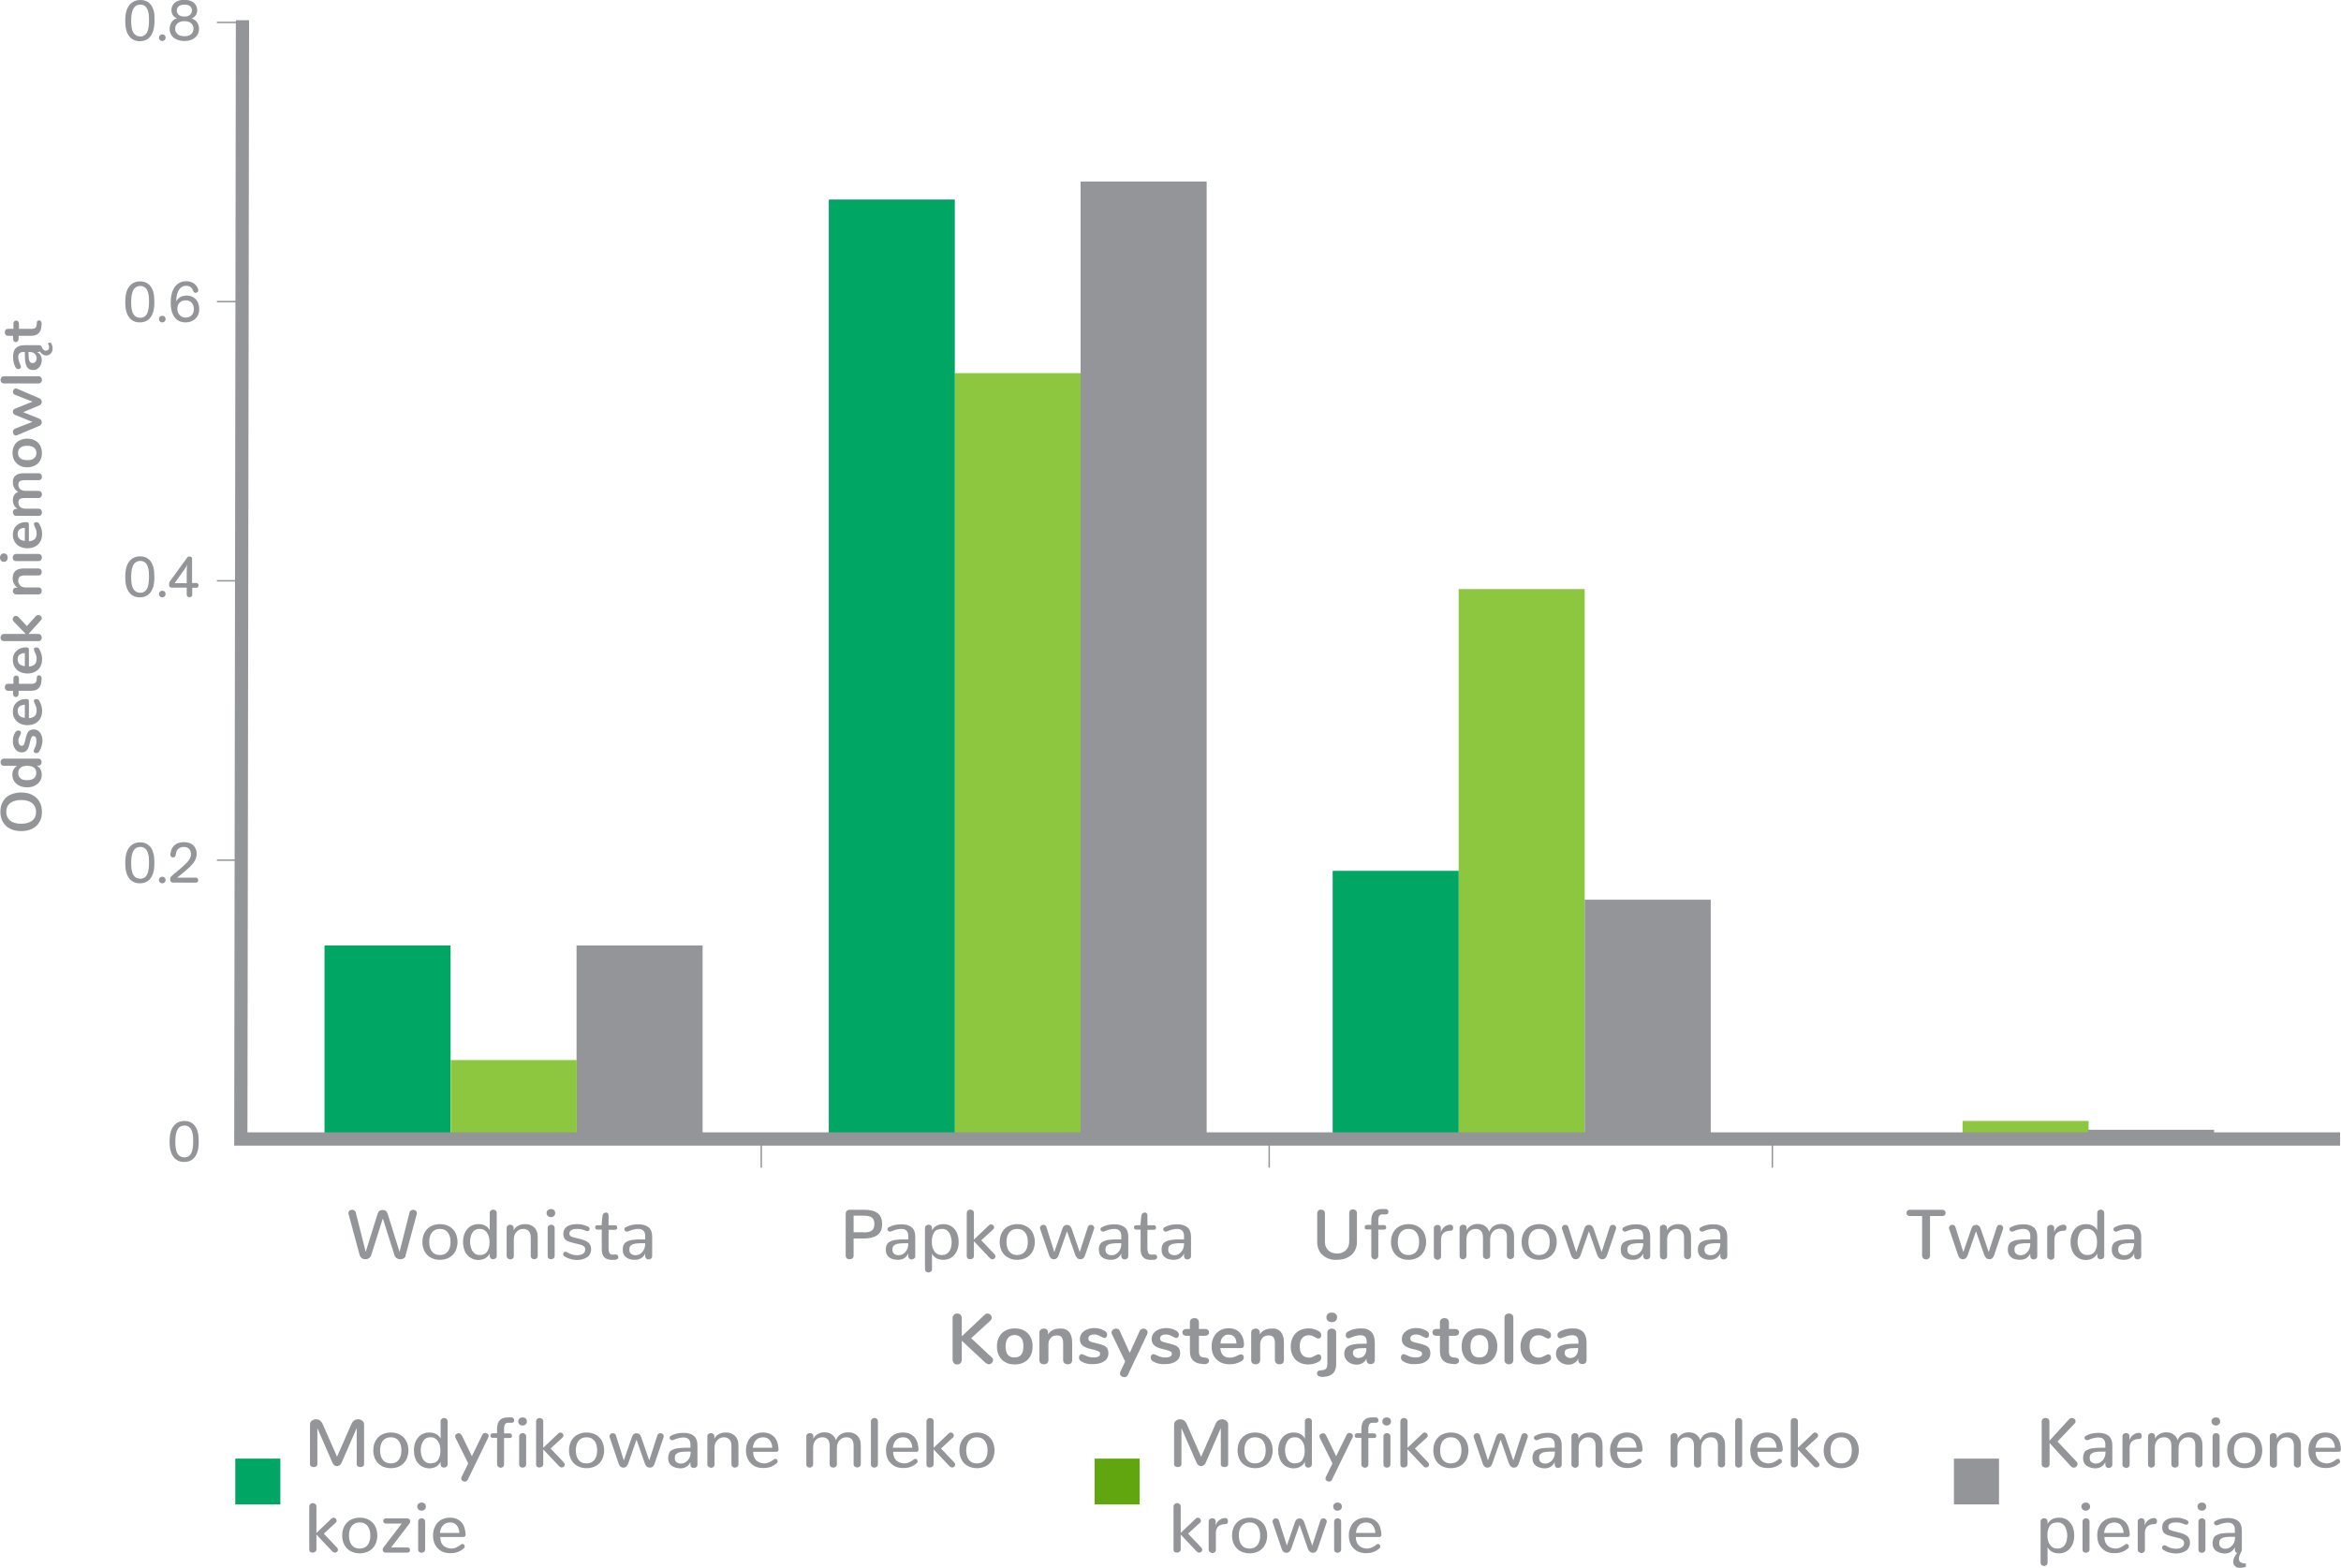 <?xml version="1.0" encoding="UTF-8"?> <!-- Generator: Adobe Illustrator 24.3.0, SVG Export Plug-In . SVG Version: 6.00 Build 0) --> <svg xmlns="http://www.w3.org/2000/svg" xmlns:xlink="http://www.w3.org/1999/xlink" version="1.1" id="Layer_1" x="0px" y="0px" viewBox="0 0 1272.5 852.5" style="enable-background:new 0 0 1272.5 852.5;" xml:space="preserve"> <style type="text/css"> .st0{fill:none;stroke:#939598;stroke-width:0.777;} .st1{fill:#939598;} .st2{fill:#00A664;} .st3{fill:#8DC63F;} .st4{fill:none;stroke:#939598;stroke-width:1.786;} .st5{fill:#61A60E;} </style> <line class="st0" x1="132.1" y1="12.2" x2="117.9" y2="12.2"></line> <line class="st0" x1="132.1" y1="164" x2="117.9" y2="164"></line> <line class="st0" x1="132.1" y1="315.8" x2="117.9" y2="315.8"></line> <line class="st0" x1="132.1" y1="467.7" x2="117.9" y2="467.7"></line> <g> <g> <path class="st1" d="M539.8,739.5c0,0.6-0.2,1.1-0.7,1.6c-0.4,0.4-1,0.7-1.6,0.7c-0.6,0-1.2-0.3-1.8-0.8l-12.9-12v10.4 c0,0.7-0.2,1.3-0.7,1.8c-0.5,0.5-1.1,0.7-1.8,0.7c-0.7,0-1.3-0.2-1.8-0.7c-0.4-0.5-0.7-1.1-0.7-1.8v-22.7c0-0.7,0.2-1.3,0.7-1.8 c0.5-0.5,1.1-0.7,1.8-0.7c0.8,0,1.4,0.2,1.8,0.7c0.4,0.4,0.7,1,0.7,1.8v9.9l12.4-11.7c0.5-0.5,1-0.7,1.6-0.7 c0.6,0,1.1,0.2,1.6,0.7c0.4,0.4,0.7,1,0.7,1.6c0,0.6-0.3,1.1-0.8,1.6l-10.4,9.5l11,10.3C539.5,738.3,539.8,738.9,539.8,739.5z"></path> <path class="st1" d="M546.5,740.7c-1.5-0.8-2.6-1.9-3.4-3.4c-0.8-1.5-1.2-3.2-1.2-5.2c0-2,0.4-3.7,1.2-5.2 c0.8-1.5,1.9-2.6,3.4-3.4c1.5-0.8,3.1-1.2,5.1-1.2s3.6,0.4,5.1,1.2c1.5,0.8,2.6,1.9,3.4,3.4c0.8,1.5,1.2,3.2,1.2,5.2 c0,2-0.4,3.7-1.2,5.2c-0.8,1.5-1.9,2.6-3.4,3.4c-1.5,0.8-3.1,1.2-5.1,1.2S547.9,741.5,546.5,740.7z M555.1,736.6 c0.8-1,1.2-2.5,1.2-4.6c0-2-0.4-3.5-1.2-4.5c-0.8-1-2-1.6-3.6-1.6c-1.5,0-2.7,0.5-3.6,1.6c-0.8,1-1.3,2.6-1.3,4.5 c0,2,0.4,3.5,1.2,4.6c0.8,1,2,1.5,3.6,1.5C553.1,738.1,554.3,737.6,555.1,736.6z"></path> <path class="st1" d="M581.1,724.2c1.1,1.3,1.7,3.2,1.7,5.8v9.5c0,0.7-0.2,1.3-0.6,1.7c-0.4,0.4-1,0.6-1.8,0.6 c-0.7,0-1.3-0.2-1.8-0.6c-0.4-0.4-0.7-1-0.7-1.7v-9.2c0-1.5-0.3-2.5-0.8-3.2c-0.6-0.7-1.4-1-2.6-1c-1.4,0-2.5,0.4-3.3,1.3 c-0.8,0.9-1.3,2-1.3,3.5v8.6c0,0.7-0.2,1.3-0.7,1.7c-0.4,0.4-1,0.6-1.8,0.6c-0.7,0-1.3-0.2-1.8-0.6c-0.4-0.4-0.6-1-0.6-1.7v-14.9 c0-0.7,0.2-1.2,0.7-1.6s1-0.6,1.8-0.6c0.7,0,1.2,0.2,1.6,0.6c0.4,0.4,0.6,0.9,0.6,1.6v1c0.6-1.1,1.5-1.9,2.6-2.4 c1.1-0.6,2.3-0.8,3.7-0.8C578.3,722.2,580,722.9,581.1,724.2z"></path> <path class="st1" d="M587.7,740.2c-0.8-0.5-1.2-1.2-1.2-2.1c0-0.5,0.1-0.9,0.4-1.3c0.3-0.3,0.6-0.5,1-0.5c0.4,0,1,0.2,1.8,0.6 c0.8,0.4,1.6,0.7,2.3,0.9c0.7,0.2,1.5,0.3,2.6,0.3c1.1,0,1.9-0.2,2.5-0.5c0.6-0.4,0.9-0.9,0.9-1.5c0-0.4-0.1-0.8-0.4-1 s-0.7-0.5-1.3-0.7c-0.6-0.2-1.6-0.5-2.9-0.8c-2.3-0.5-3.9-1.1-4.9-2c-1-0.8-1.5-2-1.5-3.5c0-1.1,0.3-2.2,1-3.1 c0.7-0.9,1.6-1.6,2.8-2.1c1.2-0.5,2.5-0.8,4-0.8c1.1,0,2.1,0.1,3.1,0.4c1,0.3,1.9,0.7,2.7,1.2c0.8,0.5,1.2,1.2,1.2,2 c0,0.5-0.1,0.9-0.4,1.3c-0.3,0.3-0.6,0.5-1,0.5c-0.3,0-0.6-0.1-0.8-0.2c-0.3-0.1-0.6-0.3-1-0.5c-0.8-0.4-1.4-0.7-1.9-0.9 c-0.5-0.2-1.2-0.3-2-0.3c-1,0-1.7,0.2-2.3,0.6c-0.6,0.4-0.8,0.9-0.8,1.6c0,0.6,0.3,1.1,0.8,1.5c0.6,0.3,1.7,0.7,3.3,1 c1.7,0.4,3.1,0.8,4.1,1.2c1,0.5,1.7,1,2.1,1.7c0.4,0.7,0.6,1.6,0.6,2.7c0,1.7-0.7,3.2-2.2,4.2s-3.4,1.6-5.8,1.6 C591.7,741.9,589.4,741.3,587.7,740.2z"></path> <path class="st1" d="M620.4,722.7c0.3-0.2,0.7-0.3,1.1-0.3c0.6,0,1.1,0.2,1.6,0.6c0.5,0.4,0.7,0.9,0.7,1.5c0,0.3-0.1,0.6-0.2,0.9 l-10.5,22.1c-0.4,0.9-1.1,1.3-2,1.3c-0.6,0-1.1-0.2-1.6-0.6c-0.5-0.4-0.7-0.8-0.7-1.4c0-0.3,0.1-0.6,0.2-1l2.6-5.5l-7.2-14.9 c-0.1-0.3-0.2-0.6-0.2-0.9c0-0.6,0.3-1.1,0.8-1.5c0.5-0.4,1.1-0.6,1.7-0.6c0.4,0,0.8,0.1,1.2,0.3c0.4,0.2,0.6,0.6,0.8,1l5.4,11.9 l5.4-11.9C619.8,723.2,620,722.9,620.4,722.7z"></path> <path class="st1" d="M626.7,740.2c-0.8-0.5-1.2-1.2-1.2-2.1c0-0.5,0.1-0.9,0.4-1.3c0.3-0.3,0.6-0.5,1-0.5c0.4,0,1,0.2,1.8,0.6 c0.8,0.4,1.6,0.7,2.3,0.9c0.7,0.2,1.5,0.3,2.6,0.3c1.1,0,1.9-0.2,2.5-0.5c0.6-0.4,0.9-0.9,0.9-1.5c0-0.4-0.1-0.8-0.4-1 s-0.7-0.5-1.3-0.7c-0.6-0.2-1.6-0.5-2.9-0.8c-2.3-0.5-3.9-1.1-4.9-2c-1-0.8-1.5-2-1.5-3.5c0-1.1,0.3-2.2,1-3.1 c0.7-0.9,1.6-1.6,2.8-2.1c1.2-0.5,2.5-0.8,4-0.8c1.1,0,2.1,0.1,3.1,0.4c1,0.3,1.9,0.7,2.7,1.2c0.8,0.5,1.2,1.2,1.2,2 c0,0.5-0.1,0.9-0.4,1.3c-0.3,0.3-0.6,0.5-1,0.5c-0.3,0-0.6-0.1-0.8-0.2c-0.3-0.1-0.6-0.3-1-0.5c-0.8-0.4-1.4-0.7-1.9-0.9 c-0.5-0.2-1.2-0.3-2-0.3c-1,0-1.7,0.2-2.3,0.6c-0.6,0.4-0.8,0.9-0.8,1.6c0,0.6,0.3,1.1,0.8,1.5c0.6,0.3,1.7,0.7,3.3,1 c1.7,0.4,3.1,0.8,4.1,1.2c1,0.5,1.7,1,2.1,1.7c0.4,0.7,0.6,1.6,0.6,2.7c0,1.7-0.7,3.2-2.2,4.2c-1.5,1.1-3.4,1.6-5.8,1.6 C630.7,741.9,628.5,741.3,626.7,740.2z"></path> <path class="st1" d="M657.2,739.9c0,0.6-0.3,1.1-0.8,1.4c-0.5,0.3-1.2,0.5-2.1,0.4l-1-0.1c-4.3-0.3-6.5-2.6-6.5-6.9v-8.4h-1.9 c-0.7,0-1.2-0.2-1.6-0.5c-0.4-0.3-0.6-0.8-0.6-1.3s0.2-1,0.6-1.4c0.4-0.3,0.9-0.5,1.6-0.5h1.9v-3.6c0-0.7,0.2-1.2,0.7-1.7 c0.4-0.4,1-0.6,1.8-0.6c0.7,0,1.3,0.2,1.7,0.6c0.4,0.4,0.7,1,0.7,1.7v3.6h3.3c0.7,0,1.2,0.2,1.6,0.5c0.4,0.3,0.6,0.8,0.6,1.4 s-0.2,1-0.6,1.3c-0.4,0.3-0.9,0.5-1.6,0.5h-3.3v8.8c0,1.9,0.9,2.9,2.6,3l1,0.1C656.5,738.3,657.2,738.9,657.2,739.9z"></path> <path class="st1" d="M675.7,736.9c0.3,0.3,0.4,0.8,0.4,1.3c0,0.8-0.5,1.5-1.4,2c-0.9,0.5-1.9,0.9-3,1.2c-1.1,0.3-2.2,0.4-3.2,0.4 c-3,0-5.4-0.9-7.2-2.6c-1.8-1.7-2.7-4.1-2.7-7.2c0-1.9,0.4-3.6,1.2-5.1c0.8-1.5,1.9-2.6,3.3-3.5c1.4-0.8,3-1.2,4.8-1.2 c1.7,0,3.2,0.4,4.4,1.1c1.3,0.8,2.2,1.8,2.9,3.2c0.7,1.4,1,3,1,4.8c0,1.1-0.5,1.7-1.5,1.7h-11.4c0.2,1.8,0.7,3.1,1.5,3.9 c0.8,0.8,2.1,1.3,3.7,1.3c0.8,0,1.5-0.1,2.2-0.3c0.6-0.2,1.3-0.5,2.1-0.9c0.8-0.4,1.3-0.6,1.7-0.6 C675,736.4,675.4,736.6,675.7,736.9z M664.8,726.9c-0.8,0.8-1.3,2-1.4,3.6h8.7c-0.1-1.6-0.4-2.8-1.2-3.6c-0.7-0.8-1.7-1.2-3-1.2 C666.6,725.6,665.6,726,664.8,726.9z"></path> <path class="st1" d="M696.2,724.2c1.1,1.3,1.7,3.2,1.7,5.8v9.5c0,0.7-0.2,1.3-0.6,1.7c-0.4,0.4-1,0.6-1.8,0.6 c-0.7,0-1.3-0.2-1.8-0.6c-0.4-0.4-0.7-1-0.7-1.7v-9.2c0-1.5-0.3-2.5-0.8-3.2c-0.6-0.7-1.4-1-2.6-1c-1.4,0-2.5,0.4-3.3,1.3 c-0.8,0.9-1.3,2-1.3,3.5v8.6c0,0.7-0.2,1.3-0.7,1.7c-0.4,0.4-1,0.6-1.8,0.6c-0.7,0-1.3-0.2-1.8-0.6c-0.4-0.4-0.6-1-0.6-1.7v-14.9 c0-0.7,0.2-1.2,0.7-1.6s1-0.6,1.8-0.6c0.7,0,1.2,0.2,1.6,0.6c0.4,0.4,0.6,0.9,0.6,1.6v1c0.6-1.1,1.5-1.9,2.6-2.4 c1.1-0.6,2.3-0.8,3.7-0.8C693.4,722.2,695.1,722.9,696.2,724.2z"></path> <path class="st1" d="M706.1,740.7c-1.4-0.8-2.5-1.9-3.3-3.4c-0.8-1.5-1.2-3.2-1.2-5.1s0.4-3.7,1.2-5.2s1.9-2.7,3.4-3.5 c1.5-0.8,3.2-1.2,5.1-1.2c1,0,2,0.1,3,0.4c1,0.3,1.9,0.7,2.7,1.2c0.8,0.5,1.2,1.2,1.2,2c0,0.6-0.1,1-0.4,1.4 c-0.3,0.3-0.6,0.5-1.1,0.5c-0.3,0-0.6-0.1-0.9-0.2c-0.3-0.1-0.6-0.3-0.9-0.5c-0.6-0.3-1.1-0.6-1.6-0.8s-1.1-0.3-1.8-0.3 c-1.6,0-2.8,0.5-3.7,1.6c-0.9,1-1.3,2.5-1.3,4.5c0,1.9,0.4,3.4,1.3,4.5c0.9,1,2.1,1.6,3.7,1.6c0.6,0,1.2-0.1,1.7-0.3 c0.5-0.2,1.1-0.5,1.7-0.8c0.4-0.2,0.7-0.4,1-0.5c0.3-0.1,0.6-0.2,0.9-0.2c0.4,0,0.8,0.2,1,0.5c0.3,0.4,0.4,0.8,0.4,1.4 c0,0.4-0.1,0.8-0.3,1.1s-0.5,0.6-0.9,0.9c-0.8,0.5-1.7,0.9-2.8,1.2c-1.1,0.3-2.1,0.4-3.2,0.4C709.2,741.9,707.6,741.5,706.1,740.7 z"></path> <path class="st1" d="M716.7,748.2c-0.5-0.3-0.8-0.8-0.8-1.4c0-1.1,0.6-1.6,1.9-1.7l1-0.1c0.9-0.1,1.5-0.3,2-0.8 c0.4-0.5,0.7-1.2,0.7-2.2v-17.3c0-0.7,0.2-1.3,0.7-1.7c0.4-0.4,1-0.6,1.7-0.6c0.7,0,1.3,0.2,1.7,0.6c0.5,0.4,0.7,0.9,0.7,1.7v17 c0,4.3-2.2,6.6-6.5,6.9l-1,0.1C717.9,748.6,717.2,748.5,716.7,748.2z M721.8,718.2c-0.5-0.5-0.8-1.1-0.8-1.9 c0-0.8,0.3-1.4,0.8-1.9c0.5-0.5,1.2-0.7,2.1-0.7c0.9,0,1.5,0.2,2.1,0.7s0.8,1.1,0.8,1.9c0,0.8-0.3,1.4-0.8,1.9 c-0.5,0.5-1.2,0.7-2.1,0.7S722.3,718.6,721.8,718.2z"></path> <path class="st1" d="M745.4,724.2c1.3,1.3,1.9,3.3,1.9,5.9v9.4c0,0.7-0.2,1.2-0.6,1.6c-0.4,0.4-1,0.6-1.7,0.6 c-0.7,0-1.2-0.2-1.6-0.6c-0.4-0.4-0.6-0.9-0.6-1.6v-0.8c-0.4,1-1.1,1.8-2.1,2.4c-0.9,0.6-2,0.9-3.3,0.9c-1.3,0-2.4-0.3-3.4-0.8 c-1-0.5-1.8-1.2-2.4-2.1c-0.6-0.9-0.9-1.9-0.9-3c0-1.4,0.4-2.5,1.1-3.3c0.7-0.8,1.9-1.4,3.5-1.7c1.6-0.4,3.8-0.5,6.6-0.5h1v-0.9 c0-1.3-0.3-2.2-0.8-2.8c-0.5-0.6-1.4-0.9-2.6-0.9c-0.7,0-1.5,0.1-2.3,0.3c-0.8,0.2-1.7,0.5-2.7,0.9c-0.7,0.3-1.2,0.5-1.5,0.5 c-0.5,0-0.8-0.2-1.1-0.5c-0.3-0.3-0.4-0.8-0.4-1.3c0-0.4,0.1-0.8,0.3-1.1c0.2-0.3,0.6-0.6,1.1-0.9c0.9-0.5,2-0.9,3.2-1.2 c1.2-0.3,2.5-0.4,3.7-0.4C742.2,722.2,744.1,722.9,745.4,724.2z M741.5,737.1c0.8-0.9,1.2-2,1.2-3.3V733H742c-1.7,0-3.1,0.1-4,0.2 c-1,0.2-1.6,0.4-2,0.8c-0.4,0.4-0.6,0.9-0.6,1.6c0,0.8,0.3,1.5,0.9,2c0.6,0.5,1.3,0.8,2.1,0.8C739.6,738.4,740.7,738,741.5,737.1z "></path> <path class="st1" d="M762.7,740.2c-0.8-0.5-1.2-1.2-1.2-2.1c0-0.5,0.1-0.9,0.4-1.3c0.3-0.3,0.6-0.5,1-0.5c0.4,0,1,0.2,1.8,0.6 c0.8,0.4,1.6,0.7,2.3,0.9c0.7,0.2,1.5,0.3,2.6,0.3c1.1,0,1.9-0.2,2.5-0.5c0.6-0.4,0.9-0.9,0.9-1.5c0-0.4-0.1-0.8-0.4-1 c-0.2-0.3-0.7-0.5-1.3-0.7c-0.6-0.2-1.6-0.5-2.9-0.8c-2.3-0.5-3.9-1.1-4.9-2c-1-0.8-1.5-2-1.5-3.5c0-1.1,0.3-2.2,1-3.1 c0.7-0.9,1.6-1.6,2.8-2.1c1.2-0.5,2.5-0.8,4-0.8c1.1,0,2.1,0.1,3.1,0.4c1,0.3,1.9,0.7,2.7,1.2c0.8,0.5,1.2,1.2,1.2,2 c0,0.5-0.1,0.9-0.4,1.3c-0.3,0.3-0.6,0.5-1,0.5c-0.3,0-0.6-0.1-0.8-0.2c-0.3-0.1-0.6-0.3-1-0.5c-0.8-0.4-1.4-0.7-1.9-0.9 c-0.5-0.2-1.2-0.3-2-0.3c-1,0-1.7,0.2-2.3,0.6c-0.6,0.4-0.8,0.9-0.8,1.6c0,0.6,0.3,1.1,0.8,1.5c0.6,0.3,1.7,0.7,3.3,1 c1.7,0.4,3.1,0.8,4.1,1.2c1,0.5,1.7,1,2.1,1.7c0.4,0.7,0.6,1.6,0.6,2.7c0,1.7-0.7,3.2-2.2,4.2c-1.5,1.1-3.4,1.6-5.8,1.6 C766.7,741.9,764.4,741.3,762.7,740.2z"></path> <path class="st1" d="M793.1,739.9c0,0.6-0.3,1.1-0.8,1.4c-0.5,0.3-1.2,0.5-2.1,0.4l-1-0.1c-4.3-0.3-6.5-2.6-6.5-6.9v-8.4h-1.9 c-0.7,0-1.2-0.2-1.6-0.5c-0.4-0.3-0.6-0.8-0.6-1.3s0.2-1,0.6-1.4c0.4-0.3,0.9-0.5,1.6-0.5h1.9v-3.6c0-0.7,0.2-1.2,0.7-1.7 c0.4-0.4,1-0.6,1.8-0.6c0.7,0,1.3,0.2,1.7,0.6c0.4,0.4,0.7,1,0.7,1.7v3.6h3.3c0.7,0,1.2,0.2,1.6,0.5c0.4,0.3,0.6,0.8,0.6,1.4 s-0.2,1-0.6,1.3c-0.4,0.3-0.9,0.5-1.6,0.5h-3.3v8.8c0,1.9,0.9,2.9,2.6,3l1,0.1C792.5,738.3,793.1,738.9,793.1,739.9z"></path> <path class="st1" d="M799.1,740.7c-1.5-0.8-2.6-1.9-3.4-3.4c-0.8-1.5-1.2-3.2-1.2-5.2c0-2,0.4-3.7,1.2-5.2 c0.8-1.5,1.9-2.6,3.4-3.4c1.5-0.8,3.1-1.2,5.1-1.2s3.6,0.4,5.1,1.2c1.5,0.8,2.6,1.9,3.4,3.4c0.8,1.5,1.2,3.2,1.2,5.2 c0,2-0.4,3.7-1.2,5.2c-0.8,1.5-1.9,2.6-3.4,3.4c-1.5,0.8-3.1,1.2-5.1,1.2S800.6,741.5,799.1,740.7z M807.8,736.6 c0.8-1,1.2-2.5,1.2-4.6c0-2-0.4-3.5-1.2-4.5c-0.8-1-2-1.6-3.6-1.6c-1.5,0-2.7,0.5-3.6,1.6c-0.8,1-1.3,2.6-1.3,4.5 c0,2,0.4,3.5,1.2,4.6c0.8,1,2,1.5,3.6,1.5C805.8,738.1,807,737.6,807.8,736.6z"></path> <path class="st1" d="M818.5,741.2c-0.5-0.4-0.7-1-0.7-1.7v-23c0-0.7,0.2-1.3,0.7-1.7c0.4-0.4,1-0.6,1.7-0.6c0.7,0,1.3,0.2,1.7,0.6 c0.5,0.4,0.7,1,0.7,1.7v23c0,0.7-0.2,1.3-0.7,1.7c-0.5,0.4-1,0.6-1.7,0.6C819.5,741.8,818.9,741.6,818.5,741.2z"></path> <path class="st1" d="M831,740.7c-1.4-0.8-2.5-1.9-3.3-3.4c-0.8-1.5-1.2-3.2-1.2-5.1s0.4-3.7,1.2-5.2s1.9-2.7,3.4-3.5 c1.5-0.8,3.2-1.2,5.1-1.2c1,0,2,0.1,3,0.4c1,0.3,1.9,0.7,2.7,1.2c0.8,0.5,1.2,1.2,1.2,2c0,0.6-0.1,1-0.4,1.4 c-0.3,0.3-0.6,0.5-1.1,0.5c-0.3,0-0.6-0.1-0.9-0.2c-0.3-0.1-0.6-0.3-0.9-0.5c-0.6-0.3-1.1-0.6-1.6-0.8c-0.5-0.2-1.1-0.3-1.8-0.3 c-1.6,0-2.8,0.5-3.7,1.6c-0.9,1-1.3,2.5-1.3,4.5c0,1.9,0.4,3.4,1.3,4.5c0.9,1,2.1,1.6,3.7,1.6c0.6,0,1.2-0.1,1.7-0.3 c0.5-0.2,1.1-0.5,1.7-0.8c0.4-0.2,0.7-0.4,1-0.5c0.3-0.1,0.6-0.2,0.9-0.2c0.4,0,0.8,0.2,1,0.5c0.3,0.4,0.4,0.8,0.4,1.4 c0,0.4-0.1,0.8-0.3,1.1s-0.5,0.6-0.9,0.9c-0.8,0.5-1.7,0.9-2.8,1.2c-1.1,0.3-2.1,0.4-3.2,0.4C834.1,741.9,832.5,741.5,831,740.7z"></path> <path class="st1" d="M860.5,724.2c1.3,1.3,1.9,3.3,1.9,5.9v9.4c0,0.7-0.2,1.2-0.6,1.6c-0.4,0.4-1,0.6-1.7,0.6 c-0.7,0-1.2-0.2-1.6-0.6c-0.4-0.4-0.6-0.9-0.6-1.6v-0.8c-0.4,1-1.1,1.8-2.1,2.4c-0.9,0.6-2,0.9-3.3,0.9c-1.3,0-2.4-0.3-3.4-0.8 c-1-0.5-1.8-1.2-2.4-2.1c-0.6-0.9-0.9-1.9-0.9-3c0-1.4,0.4-2.5,1.1-3.3c0.7-0.8,1.9-1.4,3.5-1.7c1.6-0.4,3.8-0.5,6.6-0.5h1v-0.9 c0-1.3-0.3-2.2-0.8-2.8c-0.5-0.6-1.4-0.9-2.6-0.9c-0.7,0-1.5,0.1-2.3,0.3c-0.8,0.2-1.7,0.5-2.7,0.9c-0.7,0.3-1.2,0.5-1.5,0.5 c-0.5,0-0.8-0.2-1.1-0.5c-0.3-0.3-0.4-0.8-0.4-1.3c0-0.4,0.1-0.8,0.3-1.1c0.2-0.3,0.6-0.6,1.1-0.9c0.9-0.5,2-0.9,3.2-1.2 c1.2-0.3,2.5-0.4,3.7-0.4C857.3,722.2,859.2,722.9,860.5,724.2z M856.6,737.1c0.8-0.9,1.2-2,1.2-3.3V733h-0.7 c-1.7,0-3.1,0.1-4,0.2c-1,0.2-1.6,0.4-2,0.8c-0.4,0.4-0.6,0.9-0.6,1.6c0,0.8,0.3,1.5,0.9,2c0.6,0.5,1.3,0.8,2.1,0.8 C854.7,738.4,855.8,738,856.6,737.1z"></path> </g> </g> <rect x="176.4" y="514.1" class="st2" width="68.5" height="105"></rect> <rect x="313.4" y="514.1" class="st1" width="68.5" height="105"></rect> <rect x="245" y="576.4" class="st3" width="68.5" height="42.7"></rect> <g> <g> <path class="st1" d="M219.6,684.1c-0.6,0.4-1.2,0.6-2,0.6s-1.4-0.2-2-0.6c-0.6-0.4-1-1-1.2-1.7l-6.3-19.9l-6.3,19.9 c-0.2,0.7-0.6,1.3-1.2,1.7c-0.6,0.4-1.3,0.6-2,0.6s-1.4-0.2-1.9-0.6c-0.6-0.4-1-1-1.2-1.7l-6-22.2c-0.1-0.2-0.1-0.4-0.1-0.6 c0-0.4,0.1-0.7,0.3-1c0.2-0.3,0.5-0.5,0.8-0.6c0.3-0.1,0.6-0.2,1-0.2c0.2,0,0.3,0,0.5,0.1c0.2,0,0.3,0.1,0.5,0.2s0.3,0.2,0.4,0.3 c0.1,0.1,0.2,0.2,0.3,0.4s0.2,0.3,0.2,0.5l5.4,21.4l6.4-20.5c0.3-0.9,0.6-1.5,1.1-1.8c0.5-0.3,1-0.5,1.7-0.5 c0.7,0,1.3,0.2,1.7,0.5c0.5,0.3,0.8,0.9,1.1,1.8l6.4,20.5l5.4-21.4c0.1-0.5,0.4-0.8,0.7-1.1c0.4-0.2,0.8-0.4,1.2-0.4 c0.6,0,1,0.2,1.5,0.5c0.4,0.3,0.6,0.8,0.6,1.4c0,0.1,0,0.1,0,0.2c0,0.1,0,0.1,0,0.2c0,0.1,0,0.1-0.1,0.2l-6,22.2 C220.6,683.2,220.2,683.7,219.6,684.1z"></path> <path class="st1" d="M235,684.2c-1.2-0.5-2.2-1.2-3-2.1c-0.8-0.9-1.4-1.9-1.8-3.1c-0.4-1.2-0.6-2.4-0.6-3.7c0-1.3,0.2-2.6,0.6-3.7 c0.4-1.2,1-2.2,1.8-3.1c0.8-0.9,1.8-1.6,3-2.1c1.2-0.5,2.6-0.8,4.1-0.8c2,0,3.7,0.4,5.2,1.3c1.5,0.9,2.6,2,3.3,3.5 c0.7,1.5,1.1,3.1,1.1,4.9c0,1.3-0.2,2.5-0.6,3.7c-0.4,1.2-1,2.2-1.8,3.1c-0.8,0.9-1.8,1.6-3,2.1c-1.2,0.5-2.6,0.8-4.1,0.8 S236.2,684.8,235,684.2z M243.4,680.5c1-1.3,1.5-3,1.5-5.2c0-2.2-0.5-3.9-1.5-5.2c-1-1.3-2.4-1.9-4.3-1.9c-1.8,0-3.2,0.6-4.3,1.9 c-1,1.3-1.5,3-1.5,5.2c0,2.2,0.5,3.9,1.5,5.2c1,1.3,2.4,1.9,4.3,1.9C241,682.4,242.4,681.8,243.4,680.5z"></path> <path class="st1" d="M256.3,684.2c-1-0.5-1.9-1.3-2.6-2.2c-0.7-0.9-1.2-1.9-1.5-3.1c-0.4-1.2-0.5-2.4-0.5-3.7 c0-2.8,0.8-5.1,2.3-6.9c1.5-1.8,3.6-2.7,6.1-2.7c2.8,0,4.9,1.1,6.1,3.3v-9.4c0-0.6,0.2-1,0.6-1.3c0.4-0.3,0.8-0.5,1.3-0.5 c0.5,0,1,0.2,1.3,0.5c0.4,0.3,0.6,0.7,0.6,1.3v23.4c0,0.6-0.2,1-0.6,1.3c-0.4,0.3-0.8,0.5-1.3,0.5c-0.6,0-1.1-0.2-1.4-0.5 c-0.3-0.3-0.5-0.8-0.5-1.3v-1.3c-1.2,2.3-3.4,3.5-6.4,3.5C258.5,685,257.3,684.8,256.3,684.2z M263.2,681.9 c0.7-0.3,1.3-0.8,1.7-1.5c0.4-0.7,0.7-1.4,0.9-2.2s0.3-1.8,0.3-2.9c0-0.7-0.1-1.4-0.2-2.1c-0.1-0.7-0.3-1.3-0.6-1.9 c-0.3-0.6-0.6-1.1-1-1.6c-0.4-0.4-0.9-0.8-1.5-1.1c-0.6-0.3-1.3-0.4-2.1-0.4c-1,0-1.8,0.2-2.5,0.6c-0.7,0.4-1.2,1-1.6,1.7 s-0.7,1.5-0.8,2.2c-0.2,0.8-0.3,1.6-0.3,2.5c0,0.8,0.1,1.7,0.3,2.4c0.2,0.8,0.4,1.5,0.8,2.3c0.4,0.7,0.9,1.3,1.6,1.8 c0.7,0.4,1.5,0.7,2.5,0.7C261.6,682.4,262.5,682.3,263.2,681.9z"></path> <path class="st1" d="M276,684.2c-0.4-0.3-0.6-0.8-0.6-1.3v-15.2c0-0.6,0.2-1,0.6-1.3c0.4-0.3,0.8-0.5,1.3-0.5s1,0.2,1.3,0.5 c0.4,0.3,0.6,0.7,0.6,1.3v1.3c0.5-1.1,1.3-1.9,2.4-2.5c1.1-0.6,2.3-0.9,3.8-0.9c1,0,1.9,0.1,2.7,0.4c0.8,0.3,1.5,0.7,2.2,1.3 c0.6,0.6,1.1,1.3,1.5,2.3c0.4,0.9,0.5,2,0.5,3.3v10c0,0.6-0.2,1-0.6,1.3c-0.4,0.3-0.8,0.5-1.3,0.5c-0.5,0-1-0.2-1.3-0.5 c-0.4-0.3-0.6-0.8-0.6-1.3v-10.1c0-1.5-0.4-2.7-1.1-3.4c-0.7-0.8-1.7-1.2-3-1.2c-1.4,0-2.6,0.5-3.6,1.6c-1,1-1.5,2.4-1.5,4.2v9 c0,0.6-0.2,1-0.6,1.3c-0.4,0.3-0.8,0.5-1.3,0.5C276.8,684.7,276.4,684.6,276,684.2z"></path> <path class="st1" d="M297.8,661.2c-0.4-0.4-0.7-0.9-0.7-1.6s0.2-1.2,0.7-1.6c0.4-0.4,1-0.6,1.7-0.6c0.7,0,1.3,0.2,1.7,0.6 c0.4,0.4,0.6,1,0.6,1.6s-0.2,1.2-0.7,1.6c-0.4,0.4-1,0.6-1.7,0.6S298.3,661.6,297.8,661.2z M298.2,684.2c-0.4-0.3-0.5-0.8-0.5-1.4 v-15c0-0.6,0.2-1.1,0.6-1.4c0.4-0.3,0.8-0.5,1.3-0.5c0.5,0,0.9,0.2,1.3,0.5c0.4,0.3,0.6,0.8,0.6,1.4v15c0,0.6-0.2,1.1-0.6,1.4 c-0.4,0.3-0.8,0.5-1.3,0.5C299,684.7,298.5,684.6,298.2,684.2z"></path> <path class="st1" d="M306.1,681.9c0-0.3,0.1-0.6,0.4-0.9s0.5-0.4,0.9-0.4c0.3,0,0.6,0.1,0.9,0.3c1.7,1.1,3.5,1.6,5.4,1.6 c1.3,0,2.4-0.3,3.2-0.8c0.8-0.5,1.2-1.3,1.2-2.3c0-0.7-0.2-1.3-0.7-1.7s-1.2-0.8-2.2-1l-3.2-0.8c-0.6-0.2-1.1-0.3-1.5-0.4 c-0.4-0.1-0.8-0.3-1.3-0.4c-0.5-0.2-0.8-0.3-1.1-0.5c-0.3-0.2-0.6-0.4-0.8-0.6s-0.5-0.5-0.6-0.8s-0.3-0.7-0.4-1.1 c-0.1-0.4-0.1-0.8-0.1-1.3c0-1.3,0.4-2.4,1.3-3.3c1.3-1.3,3.3-1.9,6.1-1.9c1.2,0,2.4,0.1,3.4,0.4c1.1,0.3,2,0.6,2.7,1 c0.5,0.3,0.8,0.7,0.8,1.2c0,0.2,0,0.3-0.1,0.4c-0.1,0.1-0.1,0.3-0.2,0.4c-0.1,0.1-0.2,0.2-0.4,0.3s-0.3,0.1-0.5,0.1 c-0.2,0-0.4,0-0.6-0.1c-0.1,0-0.2-0.1-0.4-0.1c-0.2-0.1-0.3-0.1-0.5-0.2c-0.1,0-0.3-0.1-0.5-0.2c-0.2-0.1-0.4-0.1-0.6-0.2 c-0.2-0.1-0.4-0.1-0.7-0.2c-0.3-0.1-0.5-0.1-0.7-0.1c-0.2,0-0.5-0.1-0.8-0.1c-0.3,0-0.5,0-0.8,0c-0.8,0-1.5,0.1-2.1,0.2 c-0.6,0.2-1.1,0.4-1.5,0.8c-0.4,0.4-0.6,0.9-0.6,1.4c0,0.7,0.2,1.2,0.6,1.5s1.2,0.6,2.5,0.9l3.2,0.8c1.9,0.5,3.3,1.2,4.2,2 c0.9,0.9,1.3,2,1.3,3.4c0,1-0.2,1.8-0.6,2.6s-0.9,1.4-1.6,1.8c-0.7,0.5-1.5,0.8-2.4,1.1c-0.9,0.2-1.9,0.4-3,0.4 c-0.7,0-1.4-0.1-2.1-0.2c-2-0.3-3.6-1-5-1.9C306.3,682.7,306.1,682.3,306.1,681.9z"></path> <path class="st1" d="M328.4,683.5c-0.9-1-1.3-2.4-1.3-4.3v-10.6h-2.2c-0.5,0-0.8-0.1-1-0.3c-0.2-0.2-0.4-0.5-0.4-0.9 c0-0.4,0.1-0.7,0.3-0.9c0.2-0.2,0.6-0.3,1-0.3h2.2l0.5-5.2c0.1-0.5,0.3-0.9,0.6-1.2c0.3-0.3,0.8-0.5,1.3-0.5c0.4,0,0.8,0.1,1,0.4 c0.3,0.3,0.4,0.6,0.4,1.1v5.4h3.4c0.5,0,0.8,0.1,1,0.4s0.3,0.5,0.3,0.9s-0.1,0.7-0.3,0.9c-0.2,0.2-0.6,0.3-1,0.3h-3.4v9.9 c0,1.2,0.2,2.1,0.5,2.7s0.9,0.9,1.7,0.9c0.1,0,0.1,0,0.2,0l1.3-0.1c0,0,0.1,0,0.1,0c0.5,0,0.8,0.1,1.1,0.4c0.3,0.3,0.4,0.6,0.4,1 c0,0.2,0,0.4-0.1,0.5c-0.1,0.2-0.1,0.3-0.2,0.4c-0.1,0.1-0.2,0.2-0.4,0.3c-0.2,0.1-0.3,0.1-0.5,0.2c-0.2,0-0.4,0.1-0.6,0.1 c-0.2,0-0.5,0-0.7,0c-0.2,0-0.4,0-0.7,0c-0.1,0-0.1,0-0.2,0s-0.1,0-0.2,0s-0.1,0-0.2,0c-0.1,0-0.1,0-0.2,0s-0.1,0-0.2,0 C330.6,684.9,329.3,684.5,328.4,683.5z"></path> <path class="st1" d="M340.3,683.6c-1.2-0.9-1.8-2.3-1.8-4c0-0.7,0.1-1.4,0.2-2c0.2-0.6,0.4-1,0.7-1.4c0.3-0.4,0.7-0.8,1.2-1 c0.5-0.3,1.1-0.5,1.6-0.7c0.6-0.2,1.3-0.3,2.3-0.4c0.9-0.1,1.9-0.2,2.8-0.2c0.9,0,2.1,0,3.4,0V672c0-2.5-1.3-3.8-3.8-3.8 c-0.7,0-1.5,0.1-2.3,0.3c-0.8,0.2-1.4,0.3-1.8,0.5c-0.4,0.2-0.9,0.4-1.6,0.6c-0.2,0.1-0.3,0.1-0.5,0.1c-0.1,0-0.2,0-0.4-0.1 c-0.1,0-0.2-0.1-0.3-0.2c-0.1-0.1-0.2-0.2-0.3-0.2c-0.1-0.1-0.2-0.2-0.2-0.3c-0.1-0.1-0.1-0.2-0.1-0.3c0-0.1,0-0.2,0-0.3 c0-0.2,0.1-0.4,0.2-0.6c0.1-0.2,0.3-0.3,0.5-0.4c1.9-1.1,4.3-1.6,6.9-1.6c2.3,0,4.1,0.5,5.5,1.6s2,2.8,2,5.1v10.6 c0,0.6-0.2,1-0.6,1.3c-0.4,0.3-0.8,0.5-1.3,0.5c-0.3,0-0.6-0.1-0.9-0.2c-0.3-0.1-0.5-0.3-0.7-0.6c-0.2-0.3-0.3-0.6-0.3-1v-1.4 c-1.1,2.3-3,3.4-5.6,3.4C343.1,685,341.5,684.6,340.3,683.6z M349.1,680.8c1-1.1,1.6-2.6,1.6-4.3V676c-1.2,0-2.2,0-3,0 c-0.8,0-1.5,0.1-2.2,0.2c-0.7,0.1-1.2,0.2-1.6,0.4c-0.4,0.2-0.7,0.4-1,0.6c-0.3,0.3-0.5,0.6-0.6,0.9c-0.1,0.4-0.2,0.8-0.2,1.3 c0,1.1,0.3,1.8,0.9,2.3s1.4,0.8,2.5,0.8C346.9,682.5,348.1,682,349.1,680.8z"></path> </g> </g> <g> <rect x="518.9" y="202.9" class="st3" width="68.5" height="416.3"></rect> <rect x="450.5" y="108.5" class="st2" width="68.5" height="510.6"></rect> <rect x="587.4" y="98.7" class="st1" width="68.5" height="520.4"></rect> <g> <g> <path class="st1" d="M460.3,684.2c-0.4-0.4-0.6-0.9-0.6-1.5v-22.8c0-0.6,0.2-1.1,0.6-1.5c0.4-0.4,0.9-0.6,1.5-0.6h8.1 c3.1,0,5.5,0.6,7.1,1.8c1.6,1.2,2.5,3.2,2.5,6c0,1.4-0.2,2.7-0.7,3.7c-0.5,1-1.2,1.8-2.1,2.4c-0.9,0.6-1.9,1-3.1,1.3 c-1.2,0.3-2.5,0.4-4.1,0.4H464v9.3c0,0.7-0.2,1.2-0.6,1.5s-0.9,0.5-1.5,0.5S460.8,684.6,460.3,684.2z M469.5,670.1 c2,0,3.5-0.3,4.4-1c0.9-0.7,1.4-1.9,1.4-3.6c0-1.7-0.5-2.8-1.4-3.5c-0.9-0.6-2.3-1-4.3-1H464v9H469.5z"></path> <path class="st1" d="M483.3,683.6c-1.2-0.9-1.8-2.3-1.8-4c0-0.7,0.1-1.4,0.2-2c0.2-0.6,0.4-1,0.7-1.4c0.3-0.4,0.7-0.8,1.2-1 c0.5-0.3,1.1-0.5,1.6-0.7c0.6-0.2,1.3-0.3,2.3-0.4c0.9-0.1,1.9-0.2,2.8-0.2c0.9,0,2.1,0,3.4,0V672c0-2.5-1.3-3.8-3.8-3.8 c-0.7,0-1.5,0.1-2.3,0.3c-0.8,0.2-1.4,0.3-1.8,0.5c-0.4,0.2-0.9,0.4-1.6,0.6c-0.2,0.1-0.3,0.1-0.5,0.1c-0.1,0-0.2,0-0.4-0.1 c-0.1,0-0.2-0.1-0.3-0.2c-0.1-0.1-0.2-0.2-0.3-0.2c-0.1-0.1-0.2-0.2-0.2-0.3c-0.1-0.1-0.1-0.2-0.1-0.3c0-0.1,0-0.2,0-0.3 c0-0.2,0.1-0.4,0.2-0.6c0.1-0.2,0.3-0.3,0.5-0.4c1.9-1.1,4.3-1.6,6.9-1.6c2.3,0,4.1,0.5,5.5,1.6s2,2.8,2,5.1v10.6 c0,0.6-0.2,1-0.6,1.3c-0.4,0.3-0.8,0.5-1.3,0.5c-0.3,0-0.6-0.1-0.9-0.2c-0.3-0.1-0.5-0.3-0.7-0.6c-0.2-0.3-0.3-0.6-0.3-1v-1.4 c-1.1,2.3-3,3.4-5.6,3.4C486.1,685,484.5,684.6,483.3,683.6z M492.1,680.8c1-1.1,1.6-2.6,1.6-4.3V676c-1.2,0-2.2,0-3,0 c-0.8,0-1.5,0.1-2.2,0.2c-0.7,0.1-1.2,0.2-1.6,0.4c-0.4,0.2-0.7,0.4-1,0.6c-0.3,0.3-0.5,0.6-0.6,0.9c-0.1,0.4-0.2,0.8-0.2,1.3 c0,1.1,0.3,1.8,0.9,2.3s1.4,0.8,2.5,0.8C489.8,682.5,491,682,492.1,680.8z"></path> <path class="st1" d="M503.4,691.4c-0.4-0.3-0.6-0.7-0.6-1.3v-22.4c0-0.6,0.2-1,0.6-1.3c0.4-0.3,0.8-0.5,1.3-0.5 c0.6,0,1.1,0.2,1.4,0.5c0.3,0.3,0.5,0.8,0.5,1.3v1.3c1.2-2.3,3.4-3.4,6.4-3.4c1.3,0,2.5,0.3,3.5,0.8c1,0.5,1.9,1.3,2.6,2.2 c0.7,0.9,1.2,1.9,1.5,3.1c0.4,1.2,0.5,2.4,0.5,3.7c0,2.8-0.8,5.1-2.3,6.9c-1.5,1.8-3.6,2.7-6.1,2.7c-2.8,0-4.9-1.1-6.1-3.3v8.4 c0,0.6-0.2,1-0.6,1.3c-0.4,0.3-0.8,0.5-1.3,0.5C504.2,691.9,503.7,691.7,503.4,691.4z M514.1,682c0.6-0.3,1.1-0.7,1.5-1.1 c0.4-0.5,0.7-1,1-1.6c0.3-0.6,0.4-1.3,0.5-1.9c0.1-0.6,0.2-1.3,0.2-2c0-0.8-0.1-1.7-0.3-2.4c-0.2-0.8-0.4-1.5-0.8-2.3 c-0.4-0.7-0.9-1.3-1.6-1.8c-0.7-0.5-1.5-0.7-2.5-0.7c-1,0-1.9,0.2-2.7,0.5c-0.7,0.3-1.3,0.8-1.7,1.5s-0.7,1.4-0.9,2.2 s-0.3,1.8-0.3,2.9c0,0.7,0.1,1.4,0.2,2.1c0.1,0.7,0.3,1.3,0.6,1.9c0.3,0.6,0.6,1.1,1,1.6c0.4,0.4,0.9,0.8,1.5,1.1 c0.6,0.3,1.3,0.4,2.1,0.4C512.8,682.4,513.5,682.3,514.1,682z"></path> <path class="st1" d="M526,684.2c-0.4-0.3-0.5-0.8-0.5-1.4v-23.2c0-0.6,0.2-1,0.6-1.4c0.4-0.3,0.8-0.5,1.4-0.5 c0.5,0,0.9,0.2,1.3,0.5c0.4,0.3,0.6,0.8,0.6,1.4V674l8.3-7.9c0.2-0.1,0.3-0.2,0.5-0.3c0.2-0.1,0.4-0.1,0.5-0.1 c0.4,0,0.8,0.2,1.2,0.5c0.3,0.4,0.5,0.7,0.5,1.2c0,0.4-0.2,0.7-0.5,1l-6.5,6l7.2,7.6c0.3,0.3,0.5,0.7,0.5,1.1 c0,0.3-0.1,0.6-0.2,0.8c-0.2,0.3-0.4,0.5-0.7,0.6c-0.3,0.2-0.6,0.2-0.9,0.2c-0.1,0-0.3,0-0.4-0.1c-0.1,0-0.3-0.1-0.4-0.2 c-0.1-0.1-0.3-0.2-0.4-0.3l-8.7-9.2v7.9c0,0.6-0.2,1.1-0.6,1.4c-0.4,0.3-0.8,0.5-1.3,0.5S526.3,684.6,526,684.2z"></path> <path class="st1" d="M548.8,684.2c-1.2-0.5-2.2-1.2-3-2.1c-0.8-0.9-1.4-1.9-1.8-3.1c-0.4-1.2-0.6-2.4-0.6-3.7 c0-1.3,0.2-2.6,0.6-3.7c0.4-1.2,1-2.2,1.8-3.1s1.8-1.6,3-2.1c1.2-0.5,2.6-0.8,4.1-0.8c2,0,3.7,0.4,5.2,1.3c1.5,0.9,2.6,2,3.3,3.5 c0.7,1.5,1.1,3.1,1.1,4.9c0,1.3-0.2,2.5-0.6,3.7c-0.4,1.2-1,2.2-1.8,3.1c-0.8,0.9-1.8,1.6-3,2.1c-1.2,0.5-2.6,0.8-4.1,0.8 S550,684.8,548.8,684.2z M557.2,680.5c1-1.3,1.5-3,1.5-5.2c0-2.2-0.5-3.9-1.5-5.2c-1-1.3-2.4-1.9-4.3-1.9c-1.8,0-3.2,0.6-4.3,1.9 c-1,1.3-1.5,3-1.5,5.2c0,2.2,0.5,3.9,1.5,5.2c1,1.3,2.4,1.9,4.3,1.9C554.7,682.4,556.1,681.8,557.2,680.5z"></path> <path class="st1" d="M584.5,682.4l-4.5-12.9l-4.5,12.9c-0.5,1.5-1.4,2.3-2.7,2.3c-1.2,0-2-0.7-2.5-2.1l-4.9-14.4 c-0.1-0.2-0.1-0.4-0.1-0.6c0-0.1,0-0.3,0.1-0.4c0-0.1,0.1-0.3,0.2-0.4c0.1-0.1,0.1-0.2,0.2-0.3c0.1-0.1,0.2-0.2,0.3-0.2 c0.1-0.1,0.2-0.1,0.3-0.2c0.1,0,0.2-0.1,0.4-0.1c0.1,0,0.3,0,0.4,0c0.4,0,0.7,0.1,1,0.3s0.5,0.5,0.6,0.9l4.3,13.6l4.4-12.8 c0.5-1.4,1.3-2,2.5-2c1.2,0,2,0.7,2.5,2l4.4,12.8l4.4-13.6c0.1-0.4,0.3-0.7,0.6-0.9c0.3-0.2,0.6-0.3,1-0.3c0.1,0,0.3,0,0.4,0 c0.1,0,0.2,0.1,0.4,0.1s0.2,0.1,0.3,0.2c0.1,0.1,0.2,0.2,0.3,0.2c0.1,0.1,0.2,0.2,0.2,0.3c0.1,0.1,0.1,0.2,0.2,0.4 c0,0.1,0.1,0.3,0.1,0.4c0,0.2,0,0.4-0.1,0.6l-4.9,14.4c-0.5,1.4-1.3,2.1-2.5,2.1C586,684.7,585.1,683.9,584.5,682.4z"></path> <path class="st1" d="M599.1,683.6c-1.2-0.9-1.8-2.3-1.8-4c0-0.7,0.1-1.4,0.2-2c0.2-0.6,0.4-1,0.7-1.4c0.3-0.4,0.7-0.8,1.2-1 c0.5-0.3,1.1-0.5,1.6-0.7c0.6-0.2,1.3-0.3,2.3-0.4c0.9-0.1,1.9-0.2,2.8-0.2c0.9,0,2.1,0,3.4,0V672c0-2.5-1.3-3.8-3.8-3.8 c-0.7,0-1.5,0.1-2.3,0.3c-0.8,0.2-1.4,0.3-1.8,0.5s-0.9,0.4-1.6,0.6c-0.2,0.1-0.3,0.1-0.5,0.1c-0.1,0-0.2,0-0.4-0.1 c-0.1,0-0.2-0.1-0.3-0.2c-0.1-0.1-0.2-0.2-0.3-0.2c-0.1-0.1-0.2-0.2-0.2-0.3c-0.1-0.1-0.1-0.2-0.1-0.3c0-0.1,0-0.2,0-0.3 c0-0.2,0.1-0.4,0.2-0.6c0.1-0.2,0.3-0.3,0.5-0.4c1.9-1.1,4.3-1.6,6.9-1.6c2.3,0,4.1,0.5,5.5,1.6s2,2.8,2,5.1v10.6 c0,0.6-0.2,1-0.6,1.3c-0.4,0.3-0.8,0.5-1.3,0.5c-0.3,0-0.6-0.1-0.9-0.2c-0.3-0.1-0.5-0.3-0.7-0.6c-0.2-0.3-0.3-0.6-0.3-1v-1.4 c-1.1,2.3-3,3.4-5.6,3.4C601.9,685,600.3,684.6,599.1,683.6z M607.9,680.8c1-1.1,1.6-2.6,1.6-4.3V676c-1.2,0-2.2,0-3,0 c-0.8,0-1.5,0.1-2.2,0.2c-0.7,0.1-1.2,0.2-1.6,0.4c-0.4,0.2-0.7,0.4-1,0.6c-0.3,0.3-0.5,0.6-0.6,0.9c-0.1,0.4-0.2,0.8-0.2,1.3 c0,1.1,0.3,1.8,0.9,2.3s1.4,0.8,2.5,0.8C605.6,682.5,606.8,682,607.9,680.8z"></path> <path class="st1" d="M621.3,683.5c-0.9-1-1.3-2.4-1.3-4.3v-10.6h-2.2c-0.5,0-0.8-0.1-1-0.3c-0.2-0.2-0.4-0.5-0.4-0.9 c0-0.4,0.1-0.7,0.3-0.9s0.6-0.3,1-0.3h2.2l0.5-5.2c0.1-0.5,0.3-0.9,0.6-1.2s0.8-0.5,1.3-0.5c0.4,0,0.8,0.1,1,0.4 c0.3,0.3,0.4,0.6,0.4,1.1v5.4h3.4c0.5,0,0.8,0.1,1,0.4s0.3,0.5,0.3,0.9s-0.1,0.7-0.3,0.9c-0.2,0.2-0.6,0.3-1,0.3h-3.4v9.9 c0,1.2,0.2,2.1,0.5,2.7c0.3,0.6,0.9,0.9,1.7,0.9c0.1,0,0.1,0,0.2,0l1.3-0.1c0,0,0.1,0,0.1,0c0.5,0,0.8,0.1,1.1,0.4 c0.3,0.3,0.4,0.6,0.4,1c0,0.2,0,0.4-0.1,0.5c-0.1,0.2-0.1,0.3-0.2,0.4c-0.1,0.1-0.2,0.2-0.4,0.3c-0.2,0.1-0.3,0.1-0.5,0.2 c-0.2,0-0.4,0.1-0.6,0.1c-0.2,0-0.5,0-0.7,0c-0.2,0-0.4,0-0.7,0c-0.1,0-0.1,0-0.2,0c-0.1,0-0.1,0-0.2,0s-0.1,0-0.2,0 s-0.1,0-0.2,0c-0.1,0-0.1,0-0.2,0C623.4,684.9,622.2,684.5,621.3,683.5z"></path> <path class="st1" d="M633.2,683.6c-1.2-0.9-1.8-2.3-1.8-4c0-0.7,0.1-1.4,0.2-2c0.2-0.6,0.4-1,0.7-1.4c0.3-0.4,0.7-0.8,1.2-1 c0.5-0.3,1.1-0.5,1.6-0.7c0.6-0.2,1.3-0.3,2.3-0.4c0.9-0.1,1.9-0.2,2.8-0.2c0.9,0,2.1,0,3.4,0V672c0-2.5-1.3-3.8-3.8-3.8 c-0.7,0-1.5,0.1-2.3,0.3c-0.8,0.2-1.4,0.3-1.8,0.5c-0.4,0.2-0.9,0.4-1.6,0.6c-0.2,0.1-0.3,0.1-0.5,0.1c-0.1,0-0.2,0-0.4-0.1 c-0.1,0-0.2-0.1-0.3-0.2c-0.1-0.1-0.2-0.2-0.3-0.2c-0.1-0.1-0.2-0.2-0.2-0.3c-0.1-0.1-0.1-0.2-0.1-0.3c0-0.1,0-0.2,0-0.3 c0-0.2,0.1-0.4,0.2-0.6c0.1-0.2,0.3-0.3,0.5-0.4c1.9-1.1,4.3-1.6,6.9-1.6c2.3,0,4.1,0.5,5.5,1.6c1.3,1.1,2,2.8,2,5.1v10.6 c0,0.6-0.2,1-0.6,1.3c-0.4,0.3-0.8,0.5-1.3,0.5c-0.3,0-0.6-0.1-0.9-0.2c-0.3-0.1-0.5-0.3-0.7-0.6c-0.2-0.3-0.3-0.6-0.3-1v-1.4 c-1.1,2.3-3,3.4-5.6,3.4C636,685,634.4,684.6,633.2,683.6z M642,680.8c1-1.1,1.6-2.6,1.6-4.3V676c-1.2,0-2.2,0-3,0 c-0.8,0-1.5,0.1-2.2,0.2c-0.7,0.1-1.2,0.2-1.6,0.4s-0.7,0.4-1,0.6c-0.3,0.3-0.5,0.6-0.6,0.9c-0.1,0.4-0.2,0.8-0.2,1.3 c0,1.1,0.3,1.8,0.9,2.3s1.4,0.8,2.5,0.8C639.7,682.5,640.9,682,642,680.8z"></path> </g> </g> </g> <g> <rect x="792.9" y="320.3" class="st3" width="68.5" height="298.8"></rect> <rect x="724.4" y="473.5" class="st2" width="68.5" height="145.6"></rect> <rect x="861.4" y="489.2" class="st1" width="68.5" height="130"></rect> <g> <g> <path class="st1" d="M723.6,684.8c-1.1-0.3-2-0.6-3-1.2c-0.9-0.5-1.7-1.2-2.4-1.9s-1.2-1.7-1.6-2.8c-0.4-1.1-0.6-2.3-0.6-3.6 v-15.6c0-0.6,0.2-1.1,0.6-1.5c0.4-0.4,0.9-0.5,1.5-0.5c0.6,0,1.1,0.2,1.5,0.5c0.4,0.4,0.6,0.9,0.6,1.5v15.5 c0,1.1,0.2,2.1,0.6,2.9c0.4,0.9,0.9,1.5,1.5,2c0.6,0.5,1.3,0.9,2.1,1.1c0.8,0.3,1.6,0.4,2.4,0.4c0.7,0,1.3-0.1,1.9-0.2 c0.6-0.2,1.2-0.4,1.8-0.8c0.6-0.3,1-0.8,1.5-1.3c0.4-0.5,0.8-1.1,1-1.8c0.2-0.7,0.4-1.5,0.4-2.4v-15.5c0-0.6,0.2-1.1,0.6-1.5 c0.4-0.4,0.9-0.5,1.5-0.5c0.6,0,1.1,0.2,1.5,0.5c0.4,0.4,0.6,0.9,0.6,1.5v15.6c0,1.6-0.3,3-0.9,4.3c-0.6,1.3-1.4,2.3-2.4,3.1 c-1,0.8-2.2,1.4-3.4,1.8c-1.3,0.4-2.7,0.6-4.2,0.6C725.7,685.1,724.6,685,723.6,684.8z"></path> <path class="st1" d="M746,684.2c-0.4-0.3-0.6-0.8-0.6-1.4v-14.3h-2.3c-0.5,0-0.8-0.1-1-0.3c-0.2-0.2-0.3-0.5-0.3-0.9 c0-0.3,0.1-0.6,0.3-0.9c0.2-0.2,0.6-0.4,1-0.4h2.3v-2.3c0-4.2,1.9-6.3,5.7-6.3h2.3c0.4,0,0.7,0.2,1,0.5c0.2,0.3,0.3,0.6,0.3,1 s-0.1,0.7-0.3,1c-0.2,0.3-0.5,0.4-1,0.4h-1.6c-0.5,0-0.9,0-1.2,0.1c-0.3,0.1-0.5,0.3-0.8,0.6s-0.4,0.7-0.5,1.3 c-0.1,0.6-0.1,1.3-0.1,2.2v1.6h3c0.4,0,0.8,0.1,1,0.4c0.2,0.2,0.3,0.5,0.3,0.9c0,0.4-0.1,0.7-0.3,0.9c-0.2,0.2-0.6,0.3-1,0.3h-3 v14.3c0,0.6-0.2,1-0.6,1.4c-0.4,0.3-0.8,0.5-1.3,0.5S746.4,684.6,746,684.2z"></path> <path class="st1" d="M761.5,684.2c-1.2-0.5-2.2-1.2-3-2.1c-0.8-0.9-1.4-1.9-1.8-3.1c-0.4-1.2-0.6-2.4-0.6-3.7 c0-1.3,0.2-2.6,0.6-3.7c0.4-1.2,1-2.2,1.8-3.1s1.8-1.6,3-2.1c1.2-0.5,2.6-0.8,4.1-0.8c2,0,3.7,0.4,5.2,1.3c1.5,0.9,2.6,2,3.3,3.5 c0.7,1.5,1.1,3.1,1.1,4.9c0,1.3-0.2,2.5-0.6,3.7c-0.4,1.2-1,2.2-1.8,3.1c-0.8,0.9-1.8,1.6-3,2.1c-1.2,0.5-2.6,0.8-4.1,0.8 S762.7,684.8,761.5,684.2z M769.9,680.5c1-1.3,1.5-3,1.5-5.2c0-2.2-0.5-3.9-1.5-5.2c-1-1.3-2.4-1.9-4.3-1.9 c-1.8,0-3.2,0.6-4.3,1.9c-1,1.3-1.5,3-1.5,5.2c0,2.2,0.5,3.9,1.5,5.2c1,1.3,2.4,1.9,4.3,1.9C767.4,682.4,768.9,681.8,769.9,680.5 z"></path> <path class="st1" d="M779.9,684.3c-0.4-0.3-0.5-0.8-0.5-1.3v-15.2c0-0.6,0.2-1,0.6-1.3c0.4-0.3,0.8-0.5,1.3-0.5 c0.2,0,0.4,0,0.6,0.1c0.2,0,0.4,0.1,0.5,0.2c0.2,0.1,0.3,0.2,0.4,0.3s0.2,0.3,0.3,0.5c0.1,0.2,0.1,0.4,0.1,0.6l0,2.3 c0.3-1.2,1-2.1,1.9-2.9c1-0.8,2.1-1.2,3.3-1.2c0.5,0,0.8,0.2,1.1,0.5c0.3,0.3,0.4,0.7,0.4,1.2c0,0.4-0.1,0.8-0.3,1.1 s-0.5,0.5-1,0.5c-1.7,0-3,0.4-3.9,1.2c-0.9,0.8-1.4,2-1.4,3.6v9.2c0,0.6-0.2,1-0.6,1.3c-0.4,0.3-0.8,0.5-1.4,0.5 S780.3,684.6,779.9,684.3z"></path> <path class="st1" d="M793.9,684.2c-0.4-0.3-0.5-0.8-0.5-1.3v-15.2c0-0.6,0.2-1,0.6-1.3s0.8-0.5,1.3-0.5c0.5,0,0.9,0.1,1.3,0.4 c0.4,0.3,0.6,0.7,0.6,1.2v1.5c0.6-1.2,1.4-2,2.5-2.6s2.2-0.9,3.6-0.9c1.6,0,2.9,0.4,4,1.2c1.1,0.8,1.8,1.8,2.2,3.1 c0.5-1.4,1.4-2.5,2.5-3.2c1.1-0.7,2.5-1.1,4.1-1.1c1,0,1.9,0.1,2.7,0.4c0.8,0.3,1.5,0.7,2.2,1.3s1.1,1.3,1.5,2.3 c0.4,0.9,0.5,2,0.5,3.2v10.1c0,0.6-0.2,1-0.6,1.3c-0.4,0.3-0.8,0.5-1.4,0.5c-0.5,0-1-0.2-1.3-0.5c-0.4-0.3-0.6-0.8-0.6-1.3v-10.2 c0-1.5-0.3-2.6-1-3.4s-1.7-1.1-2.9-1.1c-1.5,0-2.7,0.5-3.7,1.6c-1,1.1-1.5,2.5-1.5,4.5v8.6c0,0.6-0.2,1-0.6,1.3 c-0.4,0.3-0.8,0.5-1.4,0.5c-0.5,0-1-0.2-1.3-0.5c-0.4-0.3-0.6-0.8-0.6-1.3V673c0-1.6-0.3-2.8-1-3.6c-0.7-0.8-1.7-1.2-2.9-1.2 c-1.6,0-2.8,0.5-3.7,1.5c-0.9,1-1.4,2.4-1.4,4.3v8.9c0,0.6-0.2,1-0.6,1.3c-0.4,0.3-0.8,0.5-1.4,0.5 C794.7,684.7,794.2,684.6,793.9,684.2z"></path> <path class="st1" d="M832.5,684.2c-1.2-0.5-2.2-1.2-3-2.1c-0.8-0.9-1.4-1.9-1.8-3.1c-0.4-1.2-0.6-2.4-0.6-3.7 c0-1.3,0.2-2.6,0.6-3.7c0.4-1.2,1-2.2,1.8-3.1c0.8-0.9,1.8-1.6,3-2.1c1.2-0.5,2.6-0.8,4.1-0.8c2,0,3.7,0.4,5.2,1.3 c1.5,0.9,2.6,2,3.3,3.5c0.7,1.5,1.1,3.1,1.1,4.9c0,1.3-0.2,2.5-0.6,3.7c-0.4,1.2-1,2.2-1.8,3.1c-0.8,0.9-1.8,1.6-3,2.1 c-1.2,0.5-2.6,0.8-4.1,0.8S833.7,684.8,832.5,684.2z M840.9,680.5c1-1.3,1.5-3,1.5-5.2c0-2.2-0.5-3.9-1.5-5.2 c-1-1.3-2.4-1.9-4.3-1.9c-1.8,0-3.2,0.6-4.3,1.9c-1,1.3-1.5,3-1.5,5.2c0,2.2,0.5,3.9,1.5,5.2c1,1.3,2.4,1.9,4.3,1.9 C838.4,682.4,839.9,681.8,840.9,680.5z"></path> <path class="st1" d="M868.2,682.4l-4.5-12.9l-4.5,12.9c-0.5,1.5-1.4,2.3-2.7,2.3c-1.2,0-2-0.7-2.5-2.1l-4.9-14.4 c-0.1-0.2-0.1-0.4-0.1-0.6c0-0.1,0-0.3,0.1-0.4c0-0.1,0.1-0.3,0.2-0.4c0.1-0.1,0.1-0.2,0.2-0.3c0.1-0.1,0.2-0.2,0.3-0.2 c0.1-0.1,0.2-0.1,0.3-0.2c0.1,0,0.2-0.1,0.4-0.1c0.1,0,0.3,0,0.4,0c0.4,0,0.7,0.1,1,0.3s0.5,0.5,0.6,0.9l4.3,13.6l4.4-12.8 c0.5-1.4,1.3-2,2.5-2c1.2,0,2,0.7,2.5,2l4.4,12.8l4.4-13.6c0.1-0.4,0.3-0.7,0.6-0.9c0.3-0.2,0.6-0.3,1-0.3c0.1,0,0.3,0,0.4,0 c0.1,0,0.2,0.1,0.4,0.1s0.2,0.1,0.3,0.2c0.1,0.1,0.2,0.2,0.3,0.2c0.1,0.1,0.2,0.2,0.2,0.3c0.1,0.1,0.1,0.2,0.2,0.4 c0,0.1,0.1,0.3,0.1,0.4c0,0.2,0,0.4-0.1,0.6l-4.9,14.4c-0.5,1.4-1.3,2.1-2.5,2.1C869.7,684.7,868.8,683.9,868.2,682.4z"></path> <path class="st1" d="M882.8,683.6c-1.2-0.9-1.8-2.3-1.8-4c0-0.7,0.1-1.4,0.2-2c0.2-0.6,0.4-1,0.7-1.4c0.3-0.4,0.7-0.8,1.2-1 c0.5-0.3,1.1-0.5,1.6-0.7c0.6-0.2,1.3-0.3,2.3-0.4c0.9-0.1,1.9-0.2,2.8-0.2c0.9,0,2.1,0,3.4,0V672c0-2.5-1.3-3.8-3.8-3.8 c-0.7,0-1.5,0.1-2.3,0.3c-0.8,0.2-1.4,0.3-1.8,0.5c-0.4,0.2-0.9,0.4-1.6,0.6c-0.2,0.1-0.3,0.1-0.5,0.1c-0.1,0-0.2,0-0.4-0.1 c-0.1,0-0.2-0.1-0.3-0.2c-0.1-0.1-0.2-0.2-0.3-0.2c-0.1-0.1-0.2-0.2-0.2-0.3c-0.1-0.1-0.1-0.2-0.1-0.3c0-0.1,0-0.2,0-0.3 c0-0.2,0.1-0.4,0.2-0.6c0.1-0.2,0.3-0.3,0.5-0.4c1.9-1.1,4.3-1.6,6.9-1.6c2.3,0,4.1,0.5,5.5,1.6c1.3,1.1,2,2.8,2,5.1v10.6 c0,0.6-0.2,1-0.6,1.3c-0.4,0.3-0.8,0.5-1.3,0.5c-0.3,0-0.6-0.1-0.9-0.2c-0.3-0.1-0.5-0.3-0.7-0.6c-0.2-0.3-0.3-0.6-0.3-1v-1.4 c-1.1,2.3-3,3.4-5.6,3.4C885.6,685,884,684.6,882.8,683.6z M891.6,680.8c1-1.1,1.6-2.6,1.6-4.3V676c-1.2,0-2.2,0-3,0 c-0.8,0-1.5,0.1-2.2,0.2c-0.7,0.1-1.2,0.2-1.6,0.4s-0.7,0.4-1,0.6c-0.3,0.3-0.5,0.6-0.6,0.9c-0.1,0.4-0.2,0.8-0.2,1.3 c0,1.1,0.3,1.8,0.9,2.3s1.4,0.8,2.5,0.8C889.3,682.5,890.5,682,891.6,680.8z"></path> <path class="st1" d="M902.9,684.2c-0.4-0.3-0.6-0.8-0.6-1.3v-15.2c0-0.6,0.2-1,0.6-1.3c0.4-0.3,0.8-0.5,1.3-0.5 c0.5,0,1,0.2,1.3,0.5c0.4,0.3,0.6,0.7,0.6,1.3v1.3c0.5-1.1,1.3-1.9,2.4-2.5c1.1-0.6,2.3-0.9,3.8-0.9c1,0,1.9,0.1,2.7,0.4 c0.8,0.3,1.5,0.7,2.2,1.3c0.6,0.6,1.1,1.3,1.5,2.3c0.4,0.9,0.5,2,0.5,3.3v10c0,0.6-0.2,1-0.6,1.3c-0.4,0.3-0.8,0.5-1.3,0.5 s-1-0.2-1.3-0.5c-0.4-0.3-0.6-0.8-0.6-1.3v-10.1c0-1.5-0.4-2.7-1.1-3.4c-0.7-0.8-1.7-1.2-3-1.2c-1.4,0-2.6,0.5-3.6,1.6 c-1,1-1.5,2.4-1.5,4.2v9c0,0.6-0.2,1-0.6,1.3c-0.4,0.3-0.8,0.5-1.3,0.5S903.2,684.6,902.9,684.2z"></path> <path class="st1" d="M924.7,683.6c-1.2-0.9-1.8-2.3-1.8-4c0-0.7,0.1-1.4,0.2-2c0.2-0.6,0.4-1,0.7-1.4c0.3-0.4,0.7-0.8,1.2-1 c0.5-0.3,1.1-0.5,1.6-0.7c0.6-0.2,1.3-0.3,2.3-0.4c0.9-0.1,1.9-0.2,2.8-0.2c0.9,0,2.1,0,3.4,0V672c0-2.5-1.3-3.8-3.8-3.8 c-0.7,0-1.5,0.1-2.3,0.3c-0.8,0.2-1.4,0.3-1.8,0.5c-0.4,0.2-0.9,0.4-1.6,0.6c-0.2,0.1-0.3,0.1-0.5,0.1c-0.1,0-0.2,0-0.4-0.1 c-0.1,0-0.2-0.1-0.3-0.2c-0.1-0.1-0.2-0.2-0.3-0.2c-0.1-0.1-0.2-0.2-0.2-0.3c-0.1-0.1-0.1-0.2-0.1-0.3c0-0.1,0-0.2,0-0.3 c0-0.2,0.1-0.4,0.2-0.6c0.1-0.2,0.3-0.3,0.5-0.4c1.9-1.1,4.3-1.6,6.9-1.6c2.3,0,4.1,0.5,5.5,1.6c1.3,1.1,2,2.8,2,5.1v10.6 c0,0.6-0.2,1-0.6,1.3c-0.4,0.3-0.8,0.5-1.3,0.5c-0.3,0-0.6-0.1-0.9-0.2c-0.3-0.1-0.5-0.3-0.7-0.6c-0.2-0.3-0.3-0.6-0.3-1v-1.4 c-1.1,2.3-3,3.4-5.6,3.4C927.6,685,926,684.6,924.7,683.6z M933.5,680.8c1-1.1,1.6-2.6,1.6-4.3V676c-1.2,0-2.2,0-3,0 c-0.8,0-1.5,0.1-2.2,0.2c-0.7,0.1-1.2,0.2-1.6,0.4s-0.7,0.4-1,0.6c-0.3,0.3-0.5,0.6-0.6,0.9c-0.1,0.4-0.2,0.8-0.2,1.3 c0,1.1,0.3,1.8,0.9,2.3s1.4,0.8,2.5,0.8C931.3,682.5,932.5,682,933.5,680.8z"></path> </g> </g> </g> <g> <rect x="1066.8" y="609.5" class="st3" width="68.5" height="9.6"></rect> <rect x="1135" y="614.3" class="st1" width="68.5" height="4.8"></rect> </g> <g> <g> <path class="st1" d="M1045.4,684.2c-0.4-0.4-0.6-0.9-0.6-1.5v-21.5h-6.8c-0.5,0-0.9-0.2-1.2-0.5c-0.3-0.3-0.5-0.7-0.5-1.2 c0-0.5,0.2-0.9,0.5-1.2c0.3-0.3,0.7-0.5,1.2-0.5h17.9c0.5,0,0.9,0.2,1.2,0.5c0.3,0.3,0.5,0.7,0.5,1.2c0,0.5-0.2,0.9-0.5,1.2 c-0.3,0.3-0.7,0.5-1.2,0.5h-6.8v21.5c0,0.7-0.2,1.2-0.6,1.5c-0.4,0.4-0.9,0.6-1.5,0.6C1046.3,684.7,1045.8,684.6,1045.4,684.2z"></path> <path class="st1" d="M1078.6,682.4l-4.5-12.9l-4.5,12.9c-0.5,1.5-1.4,2.3-2.7,2.3c-1.2,0-2-0.7-2.5-2.1l-4.9-14.4 c-0.1-0.2-0.1-0.4-0.1-0.6c0-0.1,0-0.3,0.1-0.4c0-0.1,0.1-0.3,0.2-0.4c0.1-0.1,0.1-0.2,0.2-0.3c0.1-0.1,0.2-0.2,0.3-0.2 c0.1-0.1,0.2-0.1,0.3-0.2s0.2-0.1,0.4-0.1c0.1,0,0.3,0,0.4,0c0.4,0,0.7,0.1,1,0.3s0.5,0.5,0.6,0.9l4.3,13.6l4.4-12.8 c0.5-1.4,1.3-2,2.5-2c1.2,0,2,0.7,2.5,2l4.4,12.8l4.4-13.6c0.1-0.4,0.3-0.7,0.6-0.9c0.3-0.2,0.6-0.3,1-0.3c0.1,0,0.3,0,0.4,0 c0.1,0,0.2,0.1,0.4,0.1c0.1,0,0.2,0.1,0.3,0.2c0.1,0.1,0.2,0.2,0.3,0.2c0.1,0.1,0.2,0.2,0.2,0.3c0.1,0.1,0.1,0.2,0.2,0.4 c0,0.1,0.1,0.3,0.1,0.4c0,0.2,0,0.4-0.1,0.6l-4.9,14.4c-0.5,1.4-1.3,2.1-2.5,2.1C1080.1,684.7,1079.2,683.9,1078.6,682.4z"></path> <path class="st1" d="M1093.2,683.6c-1.2-0.9-1.8-2.3-1.8-4c0-0.7,0.1-1.4,0.2-2c0.2-0.6,0.4-1,0.7-1.4c0.3-0.4,0.7-0.8,1.2-1 c0.5-0.3,1.1-0.5,1.6-0.7c0.6-0.2,1.3-0.3,2.3-0.4c0.9-0.1,1.9-0.2,2.8-0.2c0.9,0,2.1,0,3.4,0V672c0-2.5-1.3-3.8-3.8-3.8 c-0.7,0-1.5,0.1-2.3,0.3c-0.8,0.2-1.4,0.3-1.8,0.5s-0.9,0.4-1.6,0.6c-0.2,0.1-0.3,0.1-0.5,0.1c-0.1,0-0.2,0-0.4-0.1 c-0.1,0-0.2-0.1-0.3-0.2c-0.1-0.1-0.2-0.2-0.3-0.2c-0.1-0.1-0.2-0.2-0.2-0.3c-0.1-0.1-0.1-0.2-0.1-0.3c0-0.1,0-0.2,0-0.3 c0-0.2,0.1-0.4,0.2-0.6c0.1-0.2,0.3-0.3,0.5-0.4c1.9-1.1,4.3-1.6,6.9-1.6c2.3,0,4.1,0.5,5.5,1.6c1.3,1.1,2,2.8,2,5.1v10.6 c0,0.6-0.2,1-0.6,1.3c-0.4,0.3-0.8,0.5-1.3,0.5c-0.3,0-0.6-0.1-0.9-0.2c-0.3-0.1-0.5-0.3-0.7-0.6c-0.2-0.3-0.3-0.6-0.3-1v-1.4 c-1.1,2.3-3,3.4-5.6,3.4C1096,685,1094.4,684.6,1093.2,683.6z M1102,680.8c1-1.1,1.6-2.6,1.6-4.3V676c-1.2,0-2.2,0-3,0 c-0.8,0-1.5,0.1-2.2,0.2c-0.7,0.1-1.2,0.2-1.6,0.4s-0.7,0.4-1,0.6c-0.3,0.3-0.5,0.6-0.6,0.9c-0.1,0.4-0.2,0.8-0.2,1.3 c0,1.1,0.3,1.8,0.9,2.3s1.4,0.8,2.5,0.8C1099.7,682.5,1100.9,682,1102,680.8z"></path> <path class="st1" d="M1113.3,684.3c-0.4-0.3-0.5-0.8-0.5-1.3v-15.2c0-0.6,0.2-1,0.6-1.3c0.4-0.3,0.8-0.5,1.3-0.5 c0.2,0,0.4,0,0.6,0.1c0.2,0,0.4,0.1,0.5,0.2c0.2,0.1,0.3,0.2,0.4,0.3s0.2,0.3,0.3,0.5c0.1,0.2,0.1,0.4,0.1,0.6l0,2.3 c0.3-1.2,1-2.1,1.9-2.9c1-0.8,2.1-1.2,3.3-1.2c0.5,0,0.8,0.2,1.1,0.5c0.3,0.3,0.4,0.7,0.4,1.2c0,0.4-0.1,0.8-0.3,1.1 c-0.2,0.3-0.5,0.5-1,0.5c-1.7,0-3,0.4-3.9,1.2s-1.4,2-1.4,3.6v9.2c0,0.6-0.2,1-0.6,1.3c-0.4,0.3-0.8,0.5-1.4,0.5 C1114.1,684.7,1113.6,684.6,1113.3,684.3z"></path> <path class="st1" d="M1130.1,684.2c-1-0.5-1.9-1.3-2.6-2.2c-0.7-0.9-1.2-1.9-1.5-3.1c-0.4-1.2-0.5-2.4-0.5-3.7 c0-2.8,0.8-5.1,2.3-6.9c1.5-1.8,3.6-2.7,6.1-2.7c2.8,0,4.9,1.1,6.1,3.3v-9.4c0-0.6,0.2-1,0.6-1.3c0.4-0.3,0.8-0.5,1.3-0.5 c0.5,0,1,0.2,1.3,0.5c0.4,0.3,0.6,0.7,0.6,1.3v23.4c0,0.6-0.2,1-0.6,1.3c-0.4,0.3-0.8,0.5-1.3,0.5c-0.6,0-1.1-0.2-1.4-0.5 c-0.3-0.3-0.5-0.8-0.5-1.3v-1.3c-1.2,2.3-3.4,3.5-6.4,3.5C1132.3,685,1131.1,684.8,1130.1,684.2z M1137,681.9 c0.7-0.3,1.3-0.8,1.7-1.5c0.4-0.7,0.7-1.4,0.9-2.2c0.2-0.8,0.3-1.8,0.3-2.9c0-0.7-0.1-1.4-0.2-2.1c-0.1-0.7-0.3-1.3-0.6-1.9 c-0.3-0.6-0.6-1.1-1-1.6c-0.4-0.4-0.9-0.8-1.5-1.1c-0.6-0.3-1.3-0.4-2.1-0.4c-1,0-1.8,0.2-2.5,0.6c-0.7,0.4-1.2,1-1.6,1.7 s-0.7,1.5-0.8,2.2c-0.2,0.8-0.3,1.6-0.3,2.5c0,0.8,0.1,1.7,0.3,2.4c0.2,0.8,0.4,1.5,0.8,2.3c0.4,0.7,0.9,1.3,1.6,1.8 c0.7,0.4,1.5,0.7,2.5,0.7C1135.4,682.4,1136.3,682.3,1137,681.9z"></path> <path class="st1" d="M1149.7,683.6c-1.2-0.9-1.8-2.3-1.8-4c0-0.7,0.1-1.4,0.2-2c0.2-0.6,0.4-1,0.7-1.4c0.3-0.4,0.7-0.8,1.2-1 c0.5-0.3,1.1-0.5,1.6-0.7c0.6-0.2,1.3-0.3,2.3-0.4c0.9-0.1,1.9-0.2,2.8-0.2c0.9,0,2.1,0,3.4,0V672c0-2.5-1.3-3.8-3.8-3.8 c-0.7,0-1.5,0.1-2.3,0.3c-0.8,0.2-1.4,0.3-1.8,0.5s-0.9,0.4-1.6,0.6c-0.2,0.1-0.3,0.1-0.5,0.1c-0.1,0-0.2,0-0.4-0.1 c-0.1,0-0.2-0.1-0.3-0.2c-0.1-0.1-0.2-0.2-0.3-0.2c-0.1-0.1-0.2-0.2-0.2-0.3c-0.1-0.1-0.1-0.2-0.1-0.3c0-0.1,0-0.2,0-0.3 c0-0.2,0.1-0.4,0.2-0.6c0.1-0.2,0.3-0.3,0.5-0.4c1.9-1.1,4.3-1.6,6.9-1.6c2.3,0,4.1,0.5,5.5,1.6c1.3,1.1,2,2.8,2,5.1v10.6 c0,0.6-0.2,1-0.6,1.3c-0.4,0.3-0.8,0.5-1.3,0.5c-0.3,0-0.6-0.1-0.9-0.2c-0.3-0.1-0.5-0.3-0.7-0.6c-0.2-0.3-0.3-0.6-0.3-1v-1.4 c-1.1,2.3-3,3.4-5.6,3.4C1152.5,685,1150.9,684.6,1149.7,683.6z M1158.4,680.8c1-1.1,1.6-2.6,1.6-4.3V676c-1.2,0-2.2,0-3,0 c-0.8,0-1.5,0.1-2.2,0.2c-0.7,0.1-1.2,0.2-1.6,0.4c-0.4,0.2-0.7,0.4-1,0.6c-0.3,0.3-0.5,0.6-0.6,0.9c-0.1,0.4-0.2,0.8-0.2,1.3 c0,1.1,0.3,1.8,0.9,2.3s1.4,0.8,2.5,0.8C1156.2,682.5,1157.4,682,1158.4,680.8z"></path> </g> </g> <line class="st0" x1="413.8" y1="619.3" x2="413.8" y2="634.9"></line> <line class="st0" x1="689.9" y1="619.3" x2="689.9" y2="634.9"></line> <line class="st0" x1="963.4" y1="619.3" x2="963.4" y2="634.9"></line> <g> <polygon class="st1" points="1272,622.9 127.3,622.9 128.2,11 135.4,11 134.5,615.7 1272,615.7 "></polygon> </g> <g> <g> <path class="st1" d="M100.1,631.8c-1.7,0-3.3-0.4-4.6-1.5c-3.3-2.6-3.3-7.6-3.3-9.6c0-1.5,0-5.1,1.7-7.8c2.1-3.3,5.3-3.4,6.4-3.4 c4.1,0,6.3,2.6,7.2,6c0.4,1.6,0.5,3.3,0.5,5C108.1,622.6,108.1,631.8,100.1,631.8z M101.7,629.1c2.5-0.9,3.3-3.8,3.3-8.8 c0-2.2,0-8.3-4.7-8.3c-4.5,0-5,5.1-5,8.9c0,1.5,0.1,4.1,0.9,5.8c0.9,1.9,2.5,2.6,4,2.6C100.7,629.3,101.2,629.2,101.7,629.1z"></path> </g> </g> <g> <g> <path class="st1" d="M76,22.4c-1.7,0-3.3-0.4-4.6-1.5c-3.3-2.6-3.3-7.6-3.3-9.6c0-1.5,0-5.1,1.7-7.8C72,0.1,75.2,0,76.4,0 c4.1,0,6.3,2.6,7.2,6C84,7.6,84,9.3,84,11C84,13.2,84,22.4,76,22.4z M77.7,19.6c2.5-0.9,3.3-3.8,3.3-8.8c0-2.2,0-8.3-4.7-8.3 c-4.5,0-5,5.1-5,8.9c0,1.5,0.1,4.1,0.9,5.8c0.9,1.9,2.5,2.6,4,2.6C76.7,19.9,77.2,19.8,77.7,19.6z"></path> <path class="st1" d="M88.2,18.7c1,0,1.8,0.6,1.8,1.8c0,1.1-0.8,1.8-1.8,1.8c-1,0-1.8-0.7-1.8-1.8C86.4,19.5,87.1,18.7,88.2,18.7z"></path> <path class="st1" d="M106.7,11.6c0.9,1,1.5,2.5,1.5,4.1c0,3.6-2.8,6.6-7.8,6.6c-4.8,0-8.2-2.4-8.2-6.7c0-1.6,0.6-3.2,1.7-4.3 c0.9-0.9,1.8-1.2,2.4-1.3c-1-0.4-3.1-1.4-3.1-4.5c0-0.9,0.2-1.8,0.6-2.5c1.2-2.3,3.8-3.1,6.4-3.1c1,0,3.2,0.1,4.9,1.4 c0.8,0.6,2.1,2,2.1,4.3c0,1.7-0.7,2.8-1.4,3.4c-0.6,0.6-1.1,0.8-1.6,1C104.9,10.3,105.9,10.7,106.7,11.6z M104.5,13.3 c-1.3-1.8-3.7-1.8-4.3-1.8c-3.6,0-5,2.2-5,4.1c0,0.9,0.2,1.7,0.7,2.3c1.3,1.8,3.7,1.8,4.4,1.8c4.6,0,4.9-3.3,4.9-4.1 C105.2,14.9,105,14,104.5,13.3z M100.3,2.5c-4,0-4.2,2.6-4.2,3.2c0,2.1,1.6,3.3,4.1,3.3c0.9,0,1.6-0.1,2.2-0.4 c1-0.4,1.9-1.4,1.9-2.9C104.4,4.1,103.2,2.5,100.3,2.5z"></path> </g> </g> <g> <g> <path class="st1" d="M76,175.3c-1.7,0-3.3-0.4-4.6-1.5c-3.3-2.6-3.3-7.6-3.3-9.6c0-1.5,0-5.1,1.7-7.8c2.1-3.3,5.3-3.4,6.4-3.4 c4.1,0,6.3,2.6,7.2,6c0.4,1.6,0.5,3.3,0.5,5C84,166.1,84,175.3,76,175.3z M77.7,172.6c2.5-0.9,3.3-3.8,3.3-8.8 c0-2.2,0-8.3-4.7-8.3c-4.5,0-5,5.1-5,8.9c0,1.5,0.1,4.1,0.9,5.8c0.9,1.9,2.5,2.6,4,2.6C76.7,172.8,77.2,172.7,77.7,172.6z"></path> <path class="st1" d="M88.2,171.7c1,0,1.8,0.6,1.8,1.8c0,1.1-0.8,1.8-1.8,1.8c-1,0-1.8-0.7-1.8-1.8 C86.4,172.4,87.1,171.7,88.2,171.7z"></path> <path class="st1" d="M108.3,168c0,4.6-3.3,7.3-7.4,7.3c-0.7,0-1.8-0.1-3-0.5c-4.7-1.9-5.1-7.5-5.1-10.4c0-2.6,0.4-4.6,1-6.1 c1.1-2.9,3.4-5.4,7.4-5.4c1.1,0,3,0.2,4.6,1.5c1.1,0.9,2,2.6,2,3.5c0,0.8-0.7,1.3-1.5,1.3c-0.8,0-1.1-0.5-1.4-1.3 c-0.4-1-1.2-2.5-3.8-2.5c-0.4,0-0.9,0-1.3,0.2c-4.2,1.3-4,8-4,8.3c0.1-0.3,0.3-0.5,0.4-0.7c0.6-0.9,2.2-2.5,5.3-2.5 C105.2,160.7,108.3,163.3,108.3,168z M101,163.3c-3,0-4.6,2-4.6,4.6c0,2.8,1.9,4.8,4.6,4.8c2.5,0,4.4-1.8,4.4-4.7 C105.3,165,103.6,163.3,101,163.3z"></path> </g> </g> <g> <g> <path class="st1" d="M76,324.8c-1.7,0-3.3-0.4-4.6-1.5c-3.3-2.6-3.3-7.6-3.3-9.6c0-1.5,0-5.1,1.7-7.8c2.1-3.3,5.3-3.4,6.4-3.4 c4.1,0,6.3,2.6,7.2,6c0.4,1.6,0.5,3.3,0.5,5C84,315.6,84,324.8,76,324.8z M77.7,322.1c2.5-0.9,3.3-3.8,3.3-8.8 c0-2.2,0-8.3-4.7-8.3c-4.5,0-5,5.1-5,8.9c0,1.5,0.1,4.1,0.9,5.8c0.9,1.9,2.5,2.6,4,2.6C76.7,322.3,77.2,322.2,77.7,322.1z"></path> <path class="st1" d="M88.2,321.2c1,0,1.8,0.6,1.8,1.8c0,1.1-0.8,1.8-1.8,1.8c-1,0-1.8-0.7-1.8-1.8C86.4,322,87.1,321.2,88.2,321.2 z"></path> <path class="st1" d="M101.5,319.5h-8.1c-0.7,0-1.5-0.1-1.5-1.9c0-0.8,0.2-1.1,0.3-1.3l9.6-13.2c0.3-0.4,0.5-0.5,1.2-0.5 c1.3,0,1.4,0.8,1.4,1.2V317h2.2c0.4,0,1.3,0.1,1.3,1.3c0,1.2-0.9,1.3-1.2,1.3h-2.2v3.7c0,0.4-0.1,1.4-1.5,1.4 c-1.3,0-1.5-1-1.5-1.4V319.5z M101.5,317v-5.6c0-3,0.1-3.2,0.3-4.5c-0.3,0.8-0.5,1.3-2.1,3.5l-4.8,6.7H101.5z"></path> </g> </g> <g> <g> <path class="st1" d="M76,480.3c-1.7,0-3.3-0.4-4.6-1.5c-3.3-2.6-3.3-7.6-3.3-9.6c0-1.5,0-5.1,1.7-7.8c2.1-3.3,5.3-3.4,6.4-3.4 c4.1,0,6.3,2.6,7.2,6c0.4,1.6,0.5,3.3,0.5,5C84,471.1,84,480.3,76,480.3z M77.7,477.6c2.5-0.9,3.3-3.8,3.3-8.8 c0-2.2,0-8.3-4.7-8.3c-4.5,0-5,5.1-5,8.9c0,1.5,0.1,4.1,0.9,5.8c0.9,1.9,2.5,2.6,4,2.6C76.7,477.8,77.2,477.7,77.7,477.6z"></path> <path class="st1" d="M88.2,476.7c1,0,1.8,0.6,1.8,1.8c0,1.1-0.8,1.8-1.8,1.8c-1,0-1.8-0.7-1.8-1.8 C86.4,477.5,87.1,476.7,88.2,476.7z"></path> <path class="st1" d="M99.3,471.2c3-2.7,4.5-4.4,4.5-6.8c0-2-1.1-3.9-3.9-3.9c-0.7,0-2,0.1-3.2,1.2c-0.8,0.9-0.9,1.7-1.1,2.6 c-0.1,0.8-0.3,1.9-1.5,1.9c-0.3,0-1.5-0.1-1.5-1.5c0-0.6,0.3-3.1,1.9-4.8c1.4-1.5,3.4-2,5.5-2c4.7,0,6.9,2.9,6.9,6.3 c0,3.7-2.3,6.2-7.2,10.2c-1,0.8-2.3,1.9-3.4,2.8h10.1c0.4,0,1.3,0.1,1.3,1.4c0,1.2-0.9,1.3-1.3,1.3H94c-0.4,0-1.5-0.1-1.5-1.9 c0-0.9,0.3-1.2,0.6-1.5c1.1-1,2.2-2,3.4-2.9c0.3-0.2,1.7-1.4,2-1.7L99.3,471.2z"></path> </g> </g> <path class="st4" d="M362.7,619.5"></path> <g> <g> <path class="st1" d="M21.4,447c-0.9,1.6-2.2,2.8-3.9,3.6c-1.7,0.9-3.7,1.3-6,1.3s-4.3-0.4-6-1.3c-1.7-0.8-3-2.1-3.9-3.6 c-0.9-1.6-1.4-3.4-1.4-5.6c0-2.1,0.5-4,1.4-5.6c0.9-1.6,2.2-2.8,3.9-3.6c1.7-0.8,3.7-1.3,6-1.3s4.3,0.4,6,1.3s3,2.1,3.9,3.6 c0.9,1.6,1.4,3.4,1.4,5.5C22.8,443.6,22.4,445.5,21.4,447z M17.5,436.7c-1.4-1.1-3.4-1.7-6-1.7s-4.6,0.6-6,1.7 c-1.4,1.1-2.1,2.7-2.1,4.7c0,2,0.7,3.6,2.1,4.8c1.4,1.1,3.4,1.7,6,1.7s4.6-0.6,6-1.7c1.4-1.1,2.1-2.7,2.1-4.8 C19.6,439.5,18.9,437.9,17.5,436.7z"></path> <path class="st1" d="M0.8,413.1c0.3-0.4,0.8-0.6,1.3-0.6h18.7c0.6,0,1,0.2,1.3,0.5c0.3,0.4,0.5,0.8,0.5,1.4c0,0.6-0.2,1.1-0.5,1.4 c-0.3,0.4-0.8,0.5-1.3,0.5h-0.8c0.9,0.5,1.5,1.1,2,2c0.5,0.9,0.7,1.9,0.7,3c0,1.3-0.3,2.5-1,3.5c-0.7,1-1.6,1.8-2.8,2.4 c-1.2,0.6-2.6,0.9-4.2,0.9s-3-0.3-4.2-0.9s-2.1-1.4-2.8-2.4c-0.6-1-1-2.2-1-3.5c0-1.1,0.2-2.1,0.7-2.9c0.5-0.9,1.1-1.5,1.9-2H2.1 c-0.5,0-0.9-0.2-1.3-0.5c-0.3-0.3-0.5-0.8-0.5-1.4S0.5,413.5,0.8,413.1z M18.5,417.4c-0.9-0.7-2.1-1-3.7-1s-2.8,0.3-3.6,1 c-0.8,0.7-1.3,1.6-1.3,2.9c0,1.2,0.4,2.2,1.2,2.9c0.8,0.7,2,1,3.6,1c1.6,0,2.8-0.3,3.7-1c0.9-0.7,1.3-1.6,1.3-2.9 C19.8,419.1,19.3,418.1,18.5,417.4z"></path> <path class="st1" d="M21.4,408.5c-0.4,0.7-1,1-1.7,1c-0.4,0-0.8-0.1-1-0.3c-0.3-0.2-0.4-0.5-0.4-0.8c0-0.4,0.2-0.8,0.5-1.5 c0.3-0.7,0.6-1.3,0.7-1.8c0.2-0.6,0.3-1.3,0.3-2.1c0-0.9-0.1-1.6-0.4-2.1c-0.3-0.5-0.7-0.7-1.2-0.7c-0.4,0-0.6,0.1-0.8,0.3 c-0.2,0.2-0.4,0.6-0.6,1.1c-0.2,0.5-0.4,1.3-0.6,2.3c-0.4,1.9-0.9,3.2-1.6,4c-0.7,0.8-1.6,1.2-2.8,1.2c-0.9,0-1.7-0.3-2.5-0.8 c-0.7-0.5-1.3-1.3-1.7-2.2c-0.4-0.9-0.6-2-0.6-3.2c0-0.9,0.1-1.7,0.3-2.5c0.2-0.8,0.5-1.5,1-2.2c0.4-0.7,1-1,1.7-1 c0.4,0,0.8,0.1,1,0.3c0.3,0.2,0.4,0.5,0.4,0.8c0,0.2,0,0.5-0.1,0.7c-0.1,0.2-0.2,0.5-0.4,0.8c-0.3,0.6-0.5,1.1-0.7,1.6 c-0.2,0.4-0.2,1-0.2,1.6c0,0.8,0.2,1.4,0.5,1.8c0.3,0.4,0.7,0.7,1.3,0.7c0.5,0,0.9-0.2,1.2-0.7c0.3-0.5,0.5-1.3,0.8-2.7 c0.3-1.4,0.6-2.5,1-3.3c0.4-0.8,0.8-1.4,1.4-1.7c0.6-0.3,1.3-0.5,2.2-0.5c1.4,0,2.6,0.6,3.4,1.8c0.9,1.2,1.3,2.7,1.3,4.7 C22.8,405.2,22.3,407.1,21.4,408.5z"></path> <path class="st1" d="M18.8,380.4c0.3-0.2,0.6-0.3,1.1-0.3c0.6,0,1.2,0.4,1.6,1.2c0.4,0.7,0.7,1.5,1,2.4c0.2,0.9,0.4,1.8,0.4,2.6 c0,2.5-0.7,4.4-2.1,5.8c-1.4,1.4-3.4,2.2-5.8,2.2c-1.6,0-2.9-0.3-4.2-0.9c-1.2-0.6-2.1-1.5-2.8-2.6c-0.7-1.1-1-2.4-1-3.9 c0-1.4,0.3-2.6,0.9-3.6c0.6-1,1.5-1.8,2.6-2.4c1.1-0.6,2.4-0.8,3.9-0.8c0.9,0,1.3,0.4,1.3,1.2v9.2c1.4-0.1,2.5-0.5,3.2-1.2 c0.7-0.7,1-1.7,1-3c0-0.7-0.1-1.3-0.2-1.8c-0.2-0.5-0.4-1.1-0.7-1.7c-0.3-0.6-0.5-1.1-0.5-1.4C18.3,380.9,18.5,380.6,18.8,380.4z M10.6,389.2c0.7,0.6,1.6,1,2.9,1.1v-7.1c-1.3,0-2.2,0.4-2.9,0.9c-0.7,0.6-1,1.4-1,2.4C9.6,387.7,10,388.6,10.6,389.2z"></path> <path class="st1" d="M21.2,367.2c0.5,0,0.9,0.2,1.1,0.6c0.3,0.4,0.4,1,0.3,1.7l-0.1,0.8c-0.2,3.5-2.1,5.3-5.6,5.3h-6.8v1.6 c0,0.6-0.1,1-0.4,1.3c-0.3,0.3-0.6,0.5-1.1,0.5c-0.5,0-0.8-0.2-1.1-0.5c-0.2-0.3-0.4-0.7-0.4-1.3v-1.6H4.4c-0.6,0-1-0.2-1.3-0.5 c-0.3-0.4-0.5-0.8-0.5-1.4c0-0.6,0.2-1.1,0.5-1.4c0.3-0.4,0.8-0.5,1.3-0.5h2.9v-2.7c0-0.6,0.1-1,0.4-1.3c0.3-0.3,0.6-0.5,1.1-0.5 c0.5,0,0.8,0.2,1.1,0.5c0.2,0.3,0.4,0.7,0.4,1.3v2.7h7.1c1.5,0,2.4-0.7,2.5-2.1l0.1-0.8C19.9,367.8,20.3,367.2,21.2,367.2z"></path> <path class="st1" d="M18.8,352.3c0.3-0.2,0.6-0.3,1.1-0.3c0.6,0,1.2,0.4,1.6,1.2c0.4,0.7,0.7,1.5,1,2.4c0.2,0.9,0.4,1.7,0.4,2.6 c0,2.5-0.7,4.4-2.1,5.8c-1.4,1.4-3.4,2.2-5.8,2.2c-1.6,0-2.9-0.3-4.2-0.9s-2.1-1.5-2.8-2.6c-0.7-1.1-1-2.4-1-3.9 c0-1.4,0.3-2.6,0.9-3.6c0.6-1,1.5-1.8,2.6-2.4c1.1-0.6,2.4-0.8,3.9-0.8c0.9,0,1.3,0.4,1.3,1.2v9.2c1.4-0.1,2.5-0.5,3.2-1.2 c0.7-0.7,1-1.7,1-3c0-0.7-0.1-1.3-0.2-1.8c-0.2-0.5-0.4-1.1-0.7-1.7c-0.3-0.6-0.5-1.1-0.5-1.4C18.3,352.8,18.5,352.5,18.8,352.3z M10.6,361.1c0.7,0.6,1.6,1,2.9,1.1v-7.1c-1.3,0-2.2,0.4-2.9,0.9c-0.7,0.6-1,1.4-1,2.4C9.6,359.6,10,360.4,10.6,361.1z"></path> <path class="st1" d="M20.8,334.4c0.5,0,0.9,0.2,1.3,0.5c0.4,0.3,0.6,0.7,0.6,1.2c0,0.5-0.2,0.9-0.6,1.3l-6.6,7.3h5.3 c0.6,0,1.1,0.2,1.4,0.6c0.3,0.4,0.5,0.8,0.5,1.4s-0.2,1-0.5,1.4c-0.3,0.4-0.8,0.5-1.4,0.5H2.2c-0.6,0-1.1-0.2-1.4-0.5 c-0.3-0.4-0.5-0.8-0.5-1.4s0.2-1,0.5-1.4c0.3-0.4,0.8-0.6,1.4-0.6h11.8L7.5,338c-0.4-0.4-0.6-0.8-0.6-1.3c0-0.5,0.2-0.9,0.5-1.3 s0.8-0.5,1.3-0.5s0.9,0.2,1.3,0.6l4.6,4.9l4.9-5.4C19.9,334.6,20.3,334.4,20.8,334.4z"></path> <path class="st1" d="M8.4,310.4c1-0.9,2.6-1.3,4.7-1.3h7.7c0.6,0,1,0.2,1.4,0.5c0.3,0.3,0.5,0.8,0.5,1.4c0,0.6-0.2,1.1-0.5,1.4 c-0.3,0.4-0.8,0.5-1.4,0.5h-7.5c-1.2,0-2.1,0.2-2.6,0.7c-0.5,0.4-0.8,1.2-0.8,2.1c0,1.1,0.4,2,1.1,2.7c0.7,0.7,1.7,1,2.8,1h7 c0.6,0,1,0.2,1.4,0.5c0.3,0.4,0.5,0.8,0.5,1.4c0,0.6-0.2,1.1-0.5,1.4c-0.3,0.3-0.8,0.5-1.4,0.5H8.8c-0.5,0-1-0.2-1.3-0.5 c-0.3-0.4-0.5-0.8-0.5-1.4c0-0.5,0.2-1,0.5-1.3c0.3-0.3,0.7-0.5,1.3-0.5h0.8c-0.9-0.5-1.5-1.2-2-2.1c-0.5-0.9-0.7-1.9-0.7-3 C6.9,312.7,7.4,311.3,8.4,310.4z"></path> <path class="st1" d="M3.6,304.9c-0.4,0.4-0.9,0.6-1.5,0.6s-1.1-0.2-1.5-0.6c-0.4-0.4-0.6-1-0.6-1.7c0-0.7,0.2-1.2,0.6-1.7 c0.4-0.4,0.9-0.6,1.5-0.6s1.1,0.2,1.5,0.6c0.4,0.4,0.6,1,0.6,1.7C4.2,303.9,4,304.4,3.6,304.9z M22.2,304.6 c-0.3,0.4-0.8,0.5-1.4,0.5H8.8c-0.6,0-1.1-0.2-1.4-0.5c-0.3-0.4-0.5-0.8-0.5-1.4c0-0.6,0.2-1,0.5-1.4c0.3-0.4,0.8-0.6,1.4-0.6 h12.1c0.6,0,1.1,0.2,1.4,0.6c0.3,0.4,0.5,0.8,0.5,1.4C22.7,303.7,22.6,304.2,22.2,304.6z"></path> <path class="st1" d="M18.8,284.2c0.3-0.2,0.6-0.3,1.1-0.3c0.6,0,1.2,0.4,1.6,1.2c0.4,0.7,0.7,1.5,1,2.4c0.2,0.9,0.4,1.8,0.4,2.6 c0,2.5-0.7,4.4-2.1,5.8c-1.4,1.4-3.4,2.2-5.8,2.2c-1.6,0-2.9-0.3-4.2-0.9s-2.1-1.5-2.8-2.6c-0.7-1.1-1-2.4-1-3.9 c0-1.4,0.3-2.6,0.9-3.6c0.6-1,1.5-1.8,2.6-2.4c1.1-0.6,2.4-0.8,3.9-0.8c0.9,0,1.3,0.4,1.3,1.2v9.2c1.4-0.1,2.5-0.5,3.2-1.2 c0.7-0.7,1-1.7,1-3c0-0.7-0.1-1.3-0.2-1.8c-0.2-0.5-0.4-1.1-0.7-1.7c-0.3-0.6-0.5-1.1-0.5-1.4C18.3,284.7,18.5,284.4,18.8,284.2z M10.6,293c0.7,0.6,1.6,1,2.9,1.1v-7.1c-1.3,0-2.2,0.4-2.9,0.9c-0.7,0.6-1,1.4-1,2.4C9.6,291.5,10,292.4,10.6,293z"></path> <path class="st1" d="M8.4,258.6c1-0.9,2.6-1.3,4.8-1.3h7.7c0.6,0,1.1,0.2,1.4,0.5c0.3,0.4,0.5,0.8,0.5,1.4c0,0.6-0.2,1-0.5,1.4 c-0.3,0.4-0.8,0.5-1.4,0.5h-7.7c-1.1,0-2,0.2-2.5,0.6c-0.5,0.4-0.7,1-0.7,1.9c0,1,0.4,1.8,1,2.4c0.7,0.6,1.7,0.9,2.9,0.9h7 c0.6,0,1.1,0.2,1.4,0.5c0.3,0.4,0.5,0.8,0.5,1.4c0,0.6-0.2,1-0.5,1.4c-0.3,0.4-0.8,0.6-1.4,0.6h-7.7c-1.1,0-2,0.2-2.5,0.6 c-0.5,0.4-0.7,1-0.7,1.9c0,1,0.4,1.8,1,2.4c0.7,0.6,1.7,0.9,2.9,0.9h7c0.6,0,1.1,0.2,1.4,0.6c0.3,0.4,0.5,0.8,0.5,1.4 c0,0.6-0.2,1-0.5,1.4c-0.3,0.4-0.8,0.5-1.4,0.5H8.8c-0.6,0-1-0.2-1.3-0.6c-0.3-0.4-0.5-0.8-0.5-1.4c0-0.5,0.2-1,0.5-1.3 c0.3-0.3,0.7-0.5,1.3-0.5h0.8c-0.8-0.5-1.5-1.1-1.9-1.9c-0.4-0.8-0.7-1.7-0.7-2.8c0-2.3,1-3.8,2.9-4.6c-0.9-0.5-1.6-1.1-2.1-2 c-0.5-0.9-0.8-1.9-0.8-3C6.9,260.7,7.4,259.5,8.4,258.6z"></path> <path class="st1" d="M21.8,250.4c-0.6,1.2-1.6,2.1-2.8,2.7c-1.2,0.6-2.6,1-4.2,1c-1.6,0-3-0.3-4.2-1s-2.1-1.6-2.8-2.7 c-0.6-1.2-1-2.5-1-4.1c0-1.6,0.3-2.9,1-4.1c0.6-1.2,1.6-2.1,2.8-2.7s2.6-1,4.2-1c1.6,0,3,0.3,4.2,1c1.2,0.6,2.1,1.5,2.8,2.7 c0.6,1.2,1,2.5,1,4.1C22.8,247.9,22.5,249.2,21.8,250.4z M18.5,243.4c-0.8-0.7-2.1-1-3.7-1c-1.6,0-2.8,0.3-3.7,1s-1.3,1.6-1.3,2.9 c0,1.3,0.4,2.2,1.3,2.9s2.1,1,3.7,1c1.6,0,2.9-0.3,3.7-1c0.8-0.7,1.3-1.6,1.3-2.9C19.8,245.1,19.3,244.1,18.5,243.4z"></path> <path class="st1" d="M7.3,214c-0.2-0.3-0.3-0.6-0.3-0.9c0-0.5,0.2-0.9,0.5-1.3c0.3-0.4,0.7-0.6,1.2-0.6c0.3,0,0.5,0.1,0.7,0.2 l12.1,5.2c0.4,0.2,0.7,0.4,0.9,0.8c0.2,0.3,0.3,0.7,0.3,1.1c0,0.4-0.1,0.8-0.3,1.1c-0.2,0.3-0.5,0.6-0.9,0.8l-8.9,3.7l8.9,3.6 c0.4,0.2,0.7,0.4,0.9,0.8c0.2,0.3,0.3,0.7,0.3,1.1c0,0.4-0.1,0.8-0.3,1.1c-0.2,0.4-0.5,0.6-0.9,0.8l-12.1,5.1 c-0.3,0.1-0.5,0.2-0.7,0.2c-0.5,0-0.9-0.2-1.2-0.6c-0.3-0.4-0.5-0.9-0.5-1.4c0-0.4,0.1-0.7,0.3-1c0.2-0.3,0.5-0.5,0.8-0.7l9.5-3.7 l-9.4-3.8c-0.4-0.2-0.7-0.4-0.9-0.7c-0.2-0.3-0.3-0.7-0.3-1c0-0.4,0.1-0.7,0.3-1c0.2-0.3,0.5-0.6,0.9-0.7l9.5-3.8l-9.5-3.7 C7.7,214.5,7.4,214.3,7.3,214z"></path> <path class="st1" d="M22.2,208c-0.3,0.4-0.8,0.5-1.4,0.5H2.2c-0.6,0-1.1-0.2-1.4-0.5c-0.3-0.4-0.5-0.8-0.5-1.4s0.2-1,0.5-1.4 c0.3-0.4,0.8-0.6,1.4-0.6h18.7c0.6,0,1.1,0.2,1.4,0.6c0.3,0.4,0.5,0.8,0.5,1.4S22.6,207.6,22.2,208z"></path> <path class="st1" d="M26.1,187.1c0-0.2,0.1-0.4,0.3-0.6c0.2-0.1,0.4-0.2,0.6-0.2c0.2,0,0.4,0,0.5,0.1c0.2,0.1,0.3,0.2,0.4,0.4 c0.4,0.8,0.7,1.6,0.7,2.6c0,1.1-0.3,2.1-1,2.8s-1.5,1.1-2.5,1.1c-0.7,0-1.3-0.2-1.9-0.6c-0.6-0.4-1.1-0.9-1.4-1.6 c-0.3,0.2-0.6,0.3-1,0.3h-0.7c0.8,0.4,1.4,0.9,1.9,1.7c0.5,0.8,0.7,1.6,0.7,2.6c0,1-0.2,2-0.6,2.8c-0.4,0.8-1,1.5-1.7,2 c-0.7,0.5-1.5,0.7-2.4,0.7c-1.1,0-2-0.3-2.7-0.9c-0.6-0.6-1.1-1.5-1.4-2.8c-0.3-1.3-0.4-3.1-0.4-5.3v-0.8h-0.7 c-1,0-1.8,0.2-2.2,0.7c-0.5,0.4-0.7,1.1-0.7,2.1c0,0.6,0.1,1.2,0.3,1.8c0.2,0.6,0.4,1.4,0.8,2.2c0.3,0.6,0.4,1,0.4,1.2 c0,0.4-0.1,0.7-0.4,0.9c-0.3,0.2-0.6,0.4-1.1,0.4c-0.4,0-0.7-0.1-0.9-0.3s-0.5-0.5-0.7-0.9c-0.4-0.7-0.7-1.6-0.9-2.6 c-0.2-1-0.3-2-0.3-3c0-2.1,0.5-3.7,1.6-4.7c1.1-1,2.7-1.5,4.8-1.5h7.6c0.8,0,1.4,0.3,1.6,1c0.5,1.3,1.2,2,2.2,2 c0.5,0,1-0.2,1.3-0.5c0.3-0.3,0.5-0.8,0.5-1.3c0-0.4-0.1-0.9-0.3-1.5C26.1,187.2,26.1,187.1,26.1,187.1z M18.9,192.4 c-0.7-0.7-1.6-1-2.7-1h-0.7v0.6c0,1.4,0.1,2.5,0.2,3.2c0.1,0.8,0.4,1.3,0.7,1.7c0.3,0.3,0.7,0.5,1.3,0.5c0.7,0,1.2-0.2,1.6-0.7 s0.6-1,0.6-1.7C20,193.9,19.6,193.1,18.9,192.4z"></path> <path class="st1" d="M21.2,174.2c0.5,0,0.9,0.2,1.1,0.6c0.3,0.4,0.4,1,0.3,1.7l-0.1,0.8c-0.2,3.5-2.1,5.3-5.6,5.3h-6.8v1.6 c0,0.6-0.1,1-0.4,1.3c-0.3,0.3-0.6,0.5-1.1,0.5c-0.5,0-0.8-0.2-1.1-0.5c-0.2-0.3-0.4-0.7-0.4-1.3v-1.6H4.4c-0.6,0-1-0.2-1.3-0.5 c-0.3-0.4-0.5-0.8-0.5-1.4c0-0.6,0.2-1.1,0.5-1.4c0.3-0.4,0.8-0.5,1.3-0.5h2.9v-2.7c0-0.6,0.1-1,0.4-1.3c0.3-0.3,0.6-0.5,1.1-0.5 c0.5,0,0.8,0.2,1.1,0.5c0.2,0.3,0.4,0.7,0.4,1.3v2.7h7.1c1.5,0,2.4-0.7,2.5-2.1l0.1-0.8C19.9,174.8,20.3,174.2,21.2,174.2z"></path> </g> </g> <g> <g> <g> <path class="st1" d="M181.8,796.7c-0.5-0.3-0.8-0.8-1.1-1.4l-8.2-18.8v19.7c0,0.5-0.2,0.8-0.6,1.1c-0.4,0.3-0.9,0.4-1.4,0.4 c-0.5,0-1-0.1-1.4-0.4c-0.4-0.3-0.6-0.6-0.6-1.1v-21.7c0-0.8,0.3-1.5,1-2c0.6-0.5,1.4-0.8,2.3-0.8c0.7,0,1.4,0.2,2,0.6 c0.6,0.4,1.1,1,1.5,1.8l7.9,18l7.9-18c0.4-0.8,0.8-1.4,1.5-1.8c0.6-0.4,1.3-0.6,2-0.6c0.9,0,1.6,0.3,2.3,0.8s1,1.2,1,2v21.7 c0,0.5-0.2,0.8-0.6,1.1c-0.4,0.3-0.9,0.4-1.4,0.4c-0.5,0-1-0.1-1.4-0.4c-0.4-0.3-0.6-0.6-0.6-1.1v-19.7l-8.2,18.8 c-0.3,0.6-0.6,1.1-1.1,1.4c-0.5,0.3-0.9,0.5-1.4,0.5S182.2,797.1,181.8,796.7z"></path> <path class="st1" d="M208.3,797.5c-1.2-0.5-2.2-1.2-3-2.1c-0.8-0.9-1.4-1.9-1.8-3.1c-0.4-1.2-0.6-2.4-0.6-3.7 c0-1.3,0.2-2.6,0.6-3.7c0.4-1.2,1-2.2,1.8-3.1c0.8-0.9,1.8-1.6,3-2.1c1.2-0.5,2.6-0.8,4.1-0.8c2,0,3.7,0.4,5.2,1.3 c1.5,0.9,2.6,2,3.3,3.5c0.7,1.5,1.1,3.1,1.1,4.9c0,1.3-0.2,2.5-0.6,3.7c-0.4,1.2-1,2.2-1.8,3.1c-0.8,0.9-1.8,1.6-3,2.1 c-1.2,0.5-2.6,0.8-4.1,0.8C210.9,798.3,209.5,798,208.3,797.5z M216.7,793.8c1-1.3,1.5-3,1.5-5.2c0-2.2-0.5-3.9-1.5-5.2 c-1-1.3-2.4-1.9-4.3-1.9c-1.8,0-3.2,0.6-4.3,1.9c-1,1.3-1.5,3-1.5,5.2c0,2.2,0.5,3.9,1.5,5.2c1,1.3,2.4,1.9,4.3,1.9 C214.3,795.7,215.7,795.1,216.7,793.8z"></path> <path class="st1" d="M229.6,797.5c-1-0.5-1.9-1.3-2.6-2.2c-0.7-0.9-1.2-2-1.5-3.1c-0.4-1.2-0.5-2.4-0.5-3.7 c0-2.8,0.8-5.1,2.3-6.9c1.5-1.8,3.6-2.7,6.1-2.7c2.8,0,4.9,1.1,6.1,3.3v-9.4c0-0.6,0.2-1,0.6-1.3c0.4-0.3,0.8-0.5,1.3-0.5 c0.5,0,1,0.2,1.3,0.5c0.4,0.3,0.6,0.7,0.6,1.3v23.4c0,0.6-0.2,1-0.6,1.3s-0.8,0.5-1.3,0.5c-0.6,0-1.1-0.2-1.4-0.5 c-0.3-0.3-0.5-0.8-0.5-1.3v-1.3c-1.2,2.3-3.4,3.5-6.4,3.5C231.8,798.3,230.6,798,229.6,797.5z M236.5,795.2 c0.7-0.3,1.3-0.8,1.7-1.5c0.4-0.7,0.7-1.4,0.9-2.2c0.2-0.8,0.3-1.8,0.3-2.9c0-0.7-0.1-1.4-0.2-2.1c-0.1-0.7-0.3-1.3-0.6-1.9 c-0.3-0.6-0.6-1.1-1-1.6c-0.4-0.4-0.9-0.8-1.5-1.1c-0.6-0.3-1.3-0.4-2.1-0.4c-1,0-1.8,0.2-2.5,0.6c-0.7,0.4-1.2,1-1.6,1.7 c-0.4,0.7-0.7,1.5-0.9,2.2c-0.2,0.8-0.3,1.6-0.3,2.5c0,0.8,0.1,1.7,0.3,2.4c0.2,0.8,0.4,1.5,0.8,2.3c0.4,0.7,0.9,1.3,1.6,1.8 c0.7,0.4,1.5,0.7,2.5,0.7C234.9,795.7,235.8,795.5,236.5,795.2z"></path> <path class="st1" d="M252.6,805.6c-0.5,0-0.9-0.2-1.3-0.5c-0.4-0.3-0.6-0.7-0.6-1.2c0-0.3,0.1-0.5,0.2-0.8l3.6-7.4l-6.9-13.9 c-0.1-0.3-0.2-0.6-0.2-0.8c0-0.5,0.2-0.9,0.6-1.2c0.4-0.3,0.8-0.5,1.3-0.5c0.2,0,0.4,0,0.6,0.1c0.2,0.1,0.4,0.2,0.6,0.4 c0.2,0.2,0.3,0.4,0.5,0.6l5.5,11.4l5.6-11.5c0.2-0.4,0.4-0.7,0.7-0.9c0.3-0.2,0.6-0.3,0.9-0.3c0.5,0,0.9,0.2,1.3,0.5 c0.4,0.3,0.6,0.7,0.6,1.2c0,0.3-0.1,0.5-0.2,0.8l-11.1,22.9C253.8,805.3,253.3,805.6,252.6,805.6z"></path> <path class="st1" d="M270.8,797.5c-0.4-0.3-0.6-0.8-0.6-1.4v-14.3h-2.3c-0.5,0-0.8-0.1-1-0.3c-0.2-0.2-0.3-0.5-0.3-0.9 c0-0.3,0.1-0.6,0.3-0.9c0.2-0.2,0.6-0.4,1-0.4h2.3v-2.3c0-4.2,1.9-6.3,5.7-6.3h2.3c0.4,0,0.7,0.2,0.9,0.5c0.2,0.3,0.4,0.6,0.4,1 c0,0.4-0.1,0.7-0.3,1s-0.5,0.4-1,0.4h-1.6c-0.5,0-0.9,0-1.2,0.1c-0.3,0.1-0.5,0.3-0.8,0.6c-0.2,0.3-0.4,0.7-0.5,1.3 c-0.1,0.5-0.1,1.3-0.1,2.2v1.6h3c0.4,0,0.8,0.1,1,0.4c0.2,0.2,0.3,0.5,0.3,0.9c0,0.4-0.1,0.7-0.3,0.9c-0.2,0.2-0.6,0.3-1,0.3h-3 v14.3c0,0.6-0.2,1.1-0.6,1.4c-0.4,0.3-0.8,0.5-1.3,0.5C271.6,798,271.2,797.8,270.8,797.5z"></path> <path class="st1" d="M282.4,774.5c-0.4-0.4-0.7-0.9-0.7-1.6c0-0.7,0.2-1.2,0.7-1.6c0.4-0.4,1-0.6,1.7-0.6c0.7,0,1.3,0.2,1.7,0.6 c0.4,0.4,0.6,1,0.6,1.6c0,0.7-0.2,1.2-0.7,1.6c-0.4,0.4-1,0.6-1.7,0.6C283.4,775.1,282.8,774.9,282.4,774.5z M282.7,797.5 c-0.4-0.3-0.5-0.8-0.5-1.4v-15c0-0.6,0.2-1.1,0.6-1.4c0.4-0.3,0.8-0.5,1.3-0.5c0.5,0,0.9,0.2,1.3,0.5c0.4,0.3,0.6,0.8,0.6,1.4v15 c0,0.6-0.2,1.1-0.6,1.4c-0.4,0.3-0.8,0.5-1.3,0.5C283.5,798,283.1,797.8,282.7,797.5z"></path> <path class="st1" d="M291.9,797.5c-0.4-0.3-0.5-0.8-0.5-1.4v-23.2c0-0.6,0.2-1,0.6-1.4c0.4-0.3,0.8-0.5,1.4-0.5 c0.5,0,0.9,0.2,1.3,0.5c0.4,0.3,0.6,0.8,0.6,1.4v14.3l8.3-7.9c0.2-0.1,0.3-0.2,0.5-0.3c0.2-0.1,0.4-0.1,0.5-0.1 c0.4,0,0.8,0.2,1.2,0.5c0.3,0.4,0.5,0.8,0.5,1.2c0,0.4-0.2,0.8-0.5,1l-6.5,6l7.2,7.6c0.3,0.3,0.5,0.7,0.5,1.1 c0,0.3-0.1,0.6-0.2,0.8c-0.2,0.3-0.4,0.5-0.7,0.6c-0.3,0.2-0.6,0.2-0.9,0.2c-0.1,0-0.3,0-0.4-0.1c-0.1,0-0.3-0.1-0.4-0.2 c-0.1-0.1-0.3-0.2-0.4-0.3l-8.7-9.2v7.9c0,0.6-0.2,1.1-0.6,1.4c-0.4,0.3-0.8,0.5-1.3,0.5C292.7,798,292.3,797.8,291.9,797.5z"></path> <path class="st1" d="M314.7,797.5c-1.2-0.5-2.2-1.2-3-2.1c-0.8-0.9-1.4-1.9-1.8-3.1c-0.4-1.2-0.6-2.4-0.6-3.7 c0-1.3,0.2-2.6,0.6-3.7c0.4-1.2,1-2.2,1.8-3.1c0.8-0.9,1.8-1.6,3-2.1c1.2-0.5,2.6-0.8,4.1-0.8c2,0,3.7,0.4,5.2,1.3 c1.5,0.9,2.6,2,3.3,3.5c0.7,1.5,1.1,3.1,1.1,4.9c0,1.3-0.2,2.5-0.6,3.7c-0.4,1.2-1,2.2-1.8,3.1c-0.8,0.9-1.8,1.6-3,2.1 c-1.2,0.5-2.6,0.8-4.1,0.8C317.3,798.3,315.9,798,314.7,797.5z M323.1,793.8c1-1.3,1.5-3,1.5-5.2c0-2.2-0.5-3.9-1.5-5.2 c-1-1.3-2.4-1.9-4.3-1.9c-1.8,0-3.2,0.6-4.3,1.9c-1,1.3-1.5,3-1.5,5.2c0,2.2,0.5,3.9,1.5,5.2c1,1.3,2.4,1.9,4.3,1.9 C320.7,795.7,322.1,795.1,323.1,793.8z"></path> <path class="st1" d="M350.5,795.7l-4.5-12.9l-4.5,12.9c-0.5,1.5-1.4,2.3-2.7,2.3c-1.2,0-2-0.7-2.5-2.1l-4.9-14.4 c-0.1-0.2-0.1-0.4-0.1-0.6c0-0.1,0-0.3,0.1-0.4s0.1-0.3,0.2-0.4c0.1-0.1,0.1-0.2,0.2-0.3c0.1-0.1,0.2-0.2,0.3-0.2 c0.1-0.1,0.2-0.1,0.3-0.2c0.1,0,0.2-0.1,0.4-0.1c0.1,0,0.3,0,0.4,0c0.4,0,0.7,0.1,1,0.3c0.3,0.2,0.5,0.5,0.6,0.9l4.3,13.6 l4.4-12.8c0.5-1.4,1.3-2,2.5-2c1.2,0,2,0.7,2.5,2l4.4,12.8l4.4-13.6c0.1-0.4,0.3-0.7,0.6-0.9c0.3-0.2,0.6-0.3,1-0.3 c0.1,0,0.3,0,0.4,0c0.1,0,0.2,0.1,0.4,0.1c0.1,0.1,0.2,0.1,0.3,0.2c0.1,0.1,0.2,0.1,0.3,0.2c0.1,0.1,0.2,0.2,0.2,0.3 c0.1,0.1,0.1,0.2,0.2,0.4s0.1,0.3,0.1,0.4c0,0.2,0,0.4-0.1,0.6l-4.9,14.4c-0.5,1.4-1.3,2.1-2.5,2.1 C351.9,798,351,797.2,350.5,795.7z"></path> <path class="st1" d="M365,796.9c-1.2-0.9-1.8-2.3-1.8-4c0-0.7,0.1-1.4,0.2-1.9c0.2-0.6,0.4-1,0.6-1.5c0.3-0.4,0.7-0.8,1.2-1 c0.5-0.3,1.1-0.5,1.6-0.7c0.6-0.2,1.3-0.3,2.3-0.4c0.9-0.1,1.9-0.2,2.8-0.2c0.9,0,2.1,0,3.4,0v-1.8c0-2.5-1.3-3.8-3.8-3.8 c-0.7,0-1.5,0.1-2.3,0.3c-0.8,0.2-1.4,0.3-1.8,0.5c-0.4,0.2-0.9,0.4-1.6,0.6c-0.2,0.1-0.3,0.1-0.5,0.1c-0.1,0-0.2,0-0.4-0.1 c-0.1,0-0.2-0.1-0.3-0.2c-0.1-0.1-0.2-0.2-0.3-0.2c-0.1-0.1-0.2-0.2-0.2-0.3c-0.1-0.1-0.1-0.2-0.1-0.3c0-0.1,0-0.2,0-0.3 c0-0.2,0-0.4,0.2-0.6c0.1-0.2,0.3-0.3,0.5-0.4c1.9-1.1,4.3-1.6,6.9-1.6c2.3,0,4.1,0.5,5.5,1.6c1.3,1.1,2,2.8,2,5.1v10.6 c0,0.6-0.2,1-0.6,1.3c-0.4,0.3-0.8,0.5-1.3,0.5c-0.3,0-0.6-0.1-0.9-0.2c-0.3-0.1-0.5-0.3-0.7-0.6c-0.2-0.3-0.3-0.6-0.3-1v-1.4 c-1.1,2.3-3,3.4-5.6,3.4C367.8,798.3,366.2,797.8,365,796.9z M373.8,794.1c1-1.1,1.6-2.6,1.6-4.3v-0.5c-1.2,0-2.2,0-3,0 c-0.8,0-1.5,0.1-2.2,0.2c-0.7,0.1-1.2,0.2-1.6,0.4c-0.4,0.2-0.7,0.4-1,0.6c-0.3,0.3-0.5,0.6-0.6,0.9c-0.1,0.4-0.2,0.8-0.2,1.3 c0,1.1,0.3,1.8,0.9,2.3c0.6,0.5,1.4,0.8,2.5,0.8C371.5,795.8,372.7,795.2,373.8,794.1z"></path> <path class="st1" d="M385.1,797.5c-0.4-0.3-0.6-0.8-0.6-1.3V781c0-0.6,0.2-1,0.6-1.3c0.4-0.3,0.8-0.5,1.3-0.5 c0.5,0,1,0.2,1.3,0.5c0.4,0.3,0.6,0.7,0.6,1.3v1.3c0.5-1.1,1.3-1.9,2.4-2.5c1.1-0.6,2.3-0.9,3.8-0.9c1,0,1.9,0.1,2.7,0.4 c0.8,0.3,1.5,0.7,2.2,1.3c0.6,0.6,1.1,1.3,1.5,2.3c0.4,0.9,0.5,2,0.5,3.3v10c0,0.6-0.2,1-0.6,1.3c-0.4,0.3-0.8,0.5-1.3,0.5 c-0.5,0-1-0.2-1.3-0.5c-0.4-0.3-0.6-0.8-0.6-1.3v-10.1c0-1.5-0.4-2.7-1.1-3.4c-0.7-0.8-1.7-1.2-3-1.2c-1.4,0-2.6,0.5-3.6,1.6 c-1,1-1.5,2.4-1.5,4.2v9c0,0.6-0.2,1-0.6,1.3s-0.8,0.5-1.3,0.5C385.9,798,385.4,797.8,385.1,797.5z"></path> <path class="st1" d="M408.1,795.6c-1.8-1.8-2.6-4.1-2.6-7.2c0-1.3,0.2-2.5,0.6-3.6c0.4-1.1,1-2.2,1.7-3c0.8-0.9,1.7-1.6,2.9-2.1 c1.2-0.5,2.4-0.8,3.9-0.8c1.4,0,2.7,0.2,3.8,0.7c1.1,0.5,2,1.2,2.7,2c0.7,0.9,1.2,1.8,1.5,2.9c0.3,1.1,0.5,2.2,0.6,3.5 c0,0.4-0.1,0.8-0.3,1c-0.2,0.3-0.5,0.4-0.9,0.4h-12.6c0,2.1,0.6,3.6,1.7,4.7c1.1,1,2.5,1.5,4.2,1.6c1,0,2-0.2,2.8-0.6 c0.9-0.4,1.7-0.9,2.6-1.6c0.1-0.1,0.2-0.2,0.4-0.2c0.1,0,0.2-0.1,0.4-0.1c0.2,0,0.4,0.1,0.6,0.2c0.2,0.1,0.3,0.3,0.4,0.5 c0.1,0.2,0.2,0.4,0.2,0.6c0,0.2,0,0.4-0.1,0.6c-0.1,0.2-0.2,0.4-0.4,0.5c-1.9,1.7-4.3,2.6-7,2.6 C412.1,798.3,409.8,797.4,408.1,795.6z M419.8,787.1c-0.1-1.6-0.6-3-1.4-4c-0.8-1.1-2.1-1.6-3.7-1.6c-0.8,0-1.6,0.2-2.3,0.5 s-1.2,0.8-1.7,1.3c-0.4,0.5-0.8,1.1-1,1.8c-0.2,0.7-0.4,1.3-0.5,2.1H419.8z"></path> <path class="st1" d="M438.8,797.5c-0.4-0.3-0.5-0.8-0.5-1.3V781c0-0.6,0.2-1,0.6-1.3c0.4-0.3,0.8-0.5,1.3-0.5 c0.5,0,0.9,0.1,1.3,0.4c0.4,0.3,0.6,0.7,0.6,1.2v1.5c0.6-1.2,1.4-2,2.5-2.6c1.1-0.6,2.2-0.9,3.6-0.9c1.6,0,2.9,0.4,4,1.2 c1.1,0.8,1.8,1.8,2.2,3.1c0.5-1.4,1.4-2.5,2.5-3.2c1.2-0.7,2.5-1.1,4.1-1.1c1,0,1.9,0.1,2.7,0.4c0.8,0.3,1.5,0.7,2.2,1.3 c0.6,0.6,1.1,1.3,1.5,2.3c0.4,0.9,0.5,2,0.5,3.2v10.1c0,0.6-0.2,1-0.6,1.3c-0.4,0.3-0.8,0.5-1.4,0.5c-0.5,0-1-0.2-1.3-0.5 c-0.4-0.3-0.6-0.8-0.6-1.3V786c0-1.5-0.3-2.6-1-3.4s-1.7-1.1-2.9-1.1c-1.5,0-2.7,0.5-3.7,1.6c-1,1-1.5,2.5-1.5,4.5v8.6 c0,0.6-0.2,1-0.6,1.3s-0.8,0.5-1.4,0.5c-0.5,0-1-0.2-1.3-0.5c-0.4-0.3-0.6-0.8-0.6-1.3v-9.9c0-1.6-0.3-2.8-1-3.6 c-0.7-0.8-1.7-1.2-2.9-1.2c-1.6,0-2.8,0.5-3.7,1.5c-0.9,1-1.4,2.4-1.4,4.3v8.9c0,0.6-0.2,1-0.6,1.3c-0.4,0.3-0.8,0.5-1.4,0.5 C439.6,798,439.2,797.8,438.8,797.5z"></path> <path class="st1" d="M473.9,797.5c-0.4-0.3-0.5-0.8-0.5-1.4v-23.2c0-0.6,0.2-1,0.6-1.4c0.4-0.3,0.8-0.5,1.3-0.5 c0.5,0,1,0.2,1.3,0.5c0.4,0.3,0.6,0.8,0.6,1.4v23.2c0,0.6-0.2,1.1-0.6,1.4c-0.4,0.3-0.8,0.5-1.4,0.5 C474.7,798,474.3,797.8,473.9,797.5z"></path> <path class="st1" d="M484.2,795.6c-1.8-1.8-2.6-4.1-2.6-7.2c0-1.3,0.2-2.5,0.6-3.6c0.4-1.1,1-2.2,1.7-3c0.8-0.9,1.7-1.6,2.9-2.1 c1.2-0.5,2.4-0.8,3.9-0.8c1.4,0,2.7,0.2,3.8,0.7c1.1,0.5,2,1.2,2.7,2c0.7,0.9,1.2,1.8,1.5,2.9c0.3,1.1,0.5,2.2,0.6,3.5 c0,0.4-0.1,0.8-0.3,1c-0.2,0.3-0.5,0.4-0.9,0.4h-12.6c0,2.1,0.6,3.6,1.7,4.7c1.1,1,2.5,1.5,4.2,1.6c1,0,2-0.2,2.8-0.6 c0.9-0.4,1.7-0.9,2.6-1.6c0.1-0.1,0.2-0.2,0.4-0.2c0.1,0,0.2-0.1,0.4-0.1c0.2,0,0.4,0.1,0.6,0.2c0.2,0.1,0.3,0.3,0.4,0.5 c0.1,0.2,0.2,0.4,0.2,0.6c0,0.2,0,0.4-0.1,0.6c-0.1,0.2-0.2,0.4-0.4,0.5c-1.9,1.7-4.3,2.6-7,2.6 C488.2,798.3,485.9,797.4,484.2,795.6z M495.9,787.1c-0.1-1.6-0.6-3-1.4-4c-0.8-1.1-2.1-1.6-3.7-1.6c-0.8,0-1.6,0.2-2.3,0.5 s-1.2,0.8-1.7,1.3c-0.4,0.5-0.8,1.1-1,1.8c-0.2,0.7-0.4,1.3-0.5,2.1H495.9z"></path> <path class="st1" d="M504.1,797.5c-0.4-0.3-0.5-0.8-0.5-1.4v-23.2c0-0.6,0.2-1,0.6-1.4c0.4-0.3,0.8-0.5,1.4-0.5 c0.5,0,0.9,0.2,1.3,0.5c0.4,0.3,0.6,0.8,0.6,1.4v14.3l8.3-7.9c0.2-0.1,0.3-0.2,0.5-0.3c0.2-0.1,0.4-0.1,0.5-0.1 c0.4,0,0.8,0.2,1.2,0.5c0.3,0.4,0.5,0.8,0.5,1.2c0,0.4-0.2,0.8-0.5,1l-6.5,6l7.2,7.6c0.3,0.3,0.5,0.7,0.5,1.1 c0,0.3-0.1,0.6-0.2,0.8c-0.2,0.3-0.4,0.5-0.7,0.6c-0.3,0.2-0.6,0.2-0.9,0.2c-0.1,0-0.3,0-0.4-0.1c-0.1,0-0.3-0.1-0.4-0.2 c-0.1-0.1-0.3-0.2-0.4-0.3l-8.7-9.2v7.9c0,0.6-0.2,1.1-0.6,1.4c-0.4,0.3-0.8,0.5-1.3,0.5C504.9,798,504.5,797.8,504.1,797.5z"></path> <path class="st1" d="M526.9,797.5c-1.2-0.5-2.2-1.2-3-2.1c-0.8-0.9-1.4-1.9-1.8-3.1c-0.4-1.2-0.6-2.4-0.6-3.7 c0-1.3,0.2-2.6,0.6-3.7c0.4-1.2,1-2.2,1.8-3.1c0.8-0.9,1.8-1.6,3-2.1c1.2-0.5,2.6-0.8,4.1-0.8c2,0,3.7,0.4,5.2,1.3 c1.5,0.9,2.6,2,3.3,3.5c0.7,1.5,1.1,3.1,1.1,4.9c0,1.3-0.2,2.5-0.6,3.7c-0.4,1.2-1,2.2-1.8,3.1c-0.8,0.9-1.8,1.6-3,2.1 c-1.2,0.5-2.6,0.8-4.1,0.8C529.5,798.3,528.1,798,526.9,797.5z M535.3,793.8c1-1.3,1.5-3,1.5-5.2c0-2.2-0.5-3.9-1.5-5.2 c-1-1.3-2.4-1.9-4.3-1.9c-1.8,0-3.2,0.6-4.3,1.9c-1,1.3-1.5,3-1.5,5.2c0,2.2,0.5,3.9,1.5,5.2c1,1.3,2.4,1.9,4.3,1.9 C532.9,795.7,534.3,795.1,535.3,793.8z"></path> <path class="st1" d="M168.6,843.8c-0.4-0.3-0.5-0.8-0.5-1.4v-23.2c0-0.6,0.2-1,0.6-1.4c0.4-0.3,0.8-0.5,1.4-0.5 c0.5,0,0.9,0.2,1.3,0.5c0.4,0.3,0.6,0.8,0.6,1.4v14.3l8.3-7.9c0.2-0.1,0.3-0.2,0.5-0.3c0.2-0.1,0.4-0.1,0.5-0.1 c0.4,0,0.8,0.2,1.2,0.5c0.3,0.4,0.5,0.8,0.5,1.2c0,0.4-0.2,0.8-0.5,1l-6.5,6l7.2,7.6c0.3,0.3,0.5,0.7,0.5,1.1 c0,0.3-0.1,0.6-0.2,0.8c-0.2,0.3-0.4,0.5-0.7,0.6c-0.3,0.2-0.6,0.2-0.9,0.2c-0.1,0-0.3,0-0.4-0.1c-0.1,0-0.3-0.1-0.4-0.2 c-0.1-0.1-0.3-0.2-0.4-0.3l-8.7-9.2v7.9c0,0.6-0.2,1.1-0.6,1.4c-0.4,0.3-0.8,0.5-1.3,0.5S168.9,844.1,168.6,843.8z"></path> <path class="st1" d="M191.4,843.8c-1.2-0.5-2.2-1.2-3-2.1c-0.8-0.9-1.4-1.9-1.8-3.1c-0.4-1.2-0.6-2.4-0.6-3.7 c0-1.3,0.2-2.6,0.6-3.7c0.4-1.2,1-2.2,1.8-3.1c0.8-0.9,1.8-1.6,3-2.1c1.2-0.5,2.6-0.8,4.1-0.8c2,0,3.7,0.4,5.2,1.3 c1.5,0.9,2.6,2,3.3,3.5c0.7,1.5,1.1,3.1,1.1,4.9c0,1.3-0.2,2.5-0.6,3.7c-0.4,1.2-1,2.2-1.8,3.1c-0.8,0.9-1.8,1.6-3,2.1 c-1.2,0.5-2.6,0.8-4.1,0.8C194,844.6,192.6,844.3,191.4,843.8z M199.8,840.1c1-1.3,1.5-3,1.5-5.2c0-2.2-0.5-3.9-1.5-5.2 c-1-1.3-2.4-1.9-4.3-1.9c-1.8,0-3.2,0.6-4.3,1.9c-1,1.3-1.5,3-1.5,5.2c0,2.2,0.5,3.9,1.5,5.2c1,1.3,2.4,1.9,4.3,1.9 C197.3,842,198.8,841.4,199.8,840.1z"></path> <path class="st1" d="M208.5,843.8c-0.3-0.3-0.5-0.7-0.5-1.2c0-0.5,0.2-0.9,0.5-1.3l9.9-12.9h-8.6c-0.5,0-0.8-0.1-1.1-0.4 c-0.3-0.3-0.4-0.6-0.4-1c0-0.4,0.1-0.7,0.4-1c0.3-0.3,0.6-0.4,1.1-0.4H221c0.6,0,1.1,0.1,1.5,0.4c0.3,0.3,0.5,0.7,0.5,1.1 s-0.2,0.9-0.5,1.4l-9.9,12.9h8.8c0.5,0,0.8,0.1,1.1,0.4c0.3,0.3,0.4,0.6,0.4,1c0,0.4-0.1,0.7-0.4,1c-0.3,0.3-0.6,0.4-1.1,0.4 h-11.5C209.3,844.3,208.8,844.1,208.5,843.8z"></path> <path class="st1" d="M227.5,820.8c-0.4-0.4-0.7-0.9-0.7-1.6c0-0.7,0.2-1.2,0.7-1.6s1-0.6,1.7-0.6c0.7,0,1.3,0.2,1.7,0.6 s0.6,1,0.6,1.6c0,0.7-0.2,1.2-0.7,1.6c-0.4,0.4-1,0.6-1.7,0.6C228.5,821.4,227.9,821.2,227.5,820.8z M227.8,843.8 c-0.4-0.3-0.5-0.8-0.5-1.4v-15c0-0.6,0.2-1.1,0.6-1.4c0.4-0.3,0.8-0.5,1.3-0.5c0.5,0,0.9,0.2,1.3,0.5s0.6,0.8,0.6,1.4v15 c0,0.6-0.2,1.1-0.6,1.4c-0.4,0.3-0.8,0.5-1.3,0.5C228.7,844.3,228.2,844.1,227.8,843.8z"></path> <path class="st1" d="M238,841.9c-1.8-1.8-2.6-4.1-2.6-7.2c0-1.3,0.2-2.5,0.6-3.6c0.4-1.1,1-2.2,1.7-3c0.8-0.9,1.7-1.6,2.9-2.1 c1.2-0.5,2.4-0.8,3.9-0.8c1.4,0,2.7,0.2,3.8,0.7c1.1,0.5,2,1.2,2.7,2c0.7,0.9,1.2,1.8,1.5,2.9c0.3,1.1,0.5,2.2,0.6,3.5 c0,0.4-0.1,0.8-0.3,1c-0.2,0.3-0.5,0.4-0.9,0.4h-12.6c0,2.1,0.6,3.6,1.7,4.7c1.1,1,2.5,1.5,4.2,1.6c1,0,2-0.2,2.8-0.6 c0.9-0.4,1.7-0.9,2.6-1.6c0.1-0.1,0.2-0.2,0.4-0.2c0.1,0,0.2-0.1,0.4-0.1c0.2,0,0.4,0.1,0.6,0.2c0.2,0.1,0.3,0.3,0.4,0.5 c0.1,0.2,0.2,0.4,0.2,0.6c0,0.2,0,0.4-0.1,0.6c-0.1,0.2-0.2,0.4-0.4,0.5c-1.9,1.7-4.3,2.6-7,2.6C242,844.6,239.7,843.7,238,841.9 z M249.7,833.4c-0.1-1.6-0.6-3-1.4-4c-0.8-1.1-2.1-1.6-3.7-1.6c-0.8,0-1.6,0.2-2.3,0.5c-0.7,0.3-1.2,0.8-1.7,1.3 c-0.4,0.5-0.8,1.1-1,1.8c-0.2,0.7-0.4,1.3-0.5,2.1H249.7z"></path> </g> </g> <g> <g> <path class="st1" d="M651.5,796.7c-0.5-0.3-0.8-0.8-1.1-1.4l-8.2-18.8v19.7c0,0.5-0.2,0.8-0.6,1.1c-0.4,0.3-0.9,0.4-1.4,0.4 c-0.5,0-1-0.1-1.4-0.4c-0.4-0.3-0.6-0.6-0.6-1.1v-21.7c0-0.8,0.3-1.5,1-2c0.6-0.5,1.4-0.8,2.3-0.8c0.7,0,1.4,0.2,2,0.6 c0.6,0.4,1.1,1,1.5,1.8l7.9,18l7.9-18c0.4-0.8,0.8-1.4,1.5-1.8c0.6-0.4,1.3-0.6,2-0.6c0.9,0,1.6,0.3,2.3,0.8c0.6,0.5,1,1.2,1,2 v21.7c0,0.5-0.2,0.8-0.6,1.1c-0.4,0.3-0.9,0.4-1.4,0.4c-0.5,0-1-0.1-1.4-0.4c-0.4-0.3-0.6-0.6-0.6-1.1v-19.7l-8.2,18.8 c-0.3,0.6-0.6,1.1-1.1,1.4c-0.5,0.3-0.9,0.5-1.4,0.5C652.5,797.2,652,797.1,651.5,796.7z"></path> <path class="st1" d="M678.1,797.5c-1.2-0.5-2.2-1.2-3-2.1c-0.8-0.9-1.4-1.9-1.8-3.1c-0.4-1.2-0.6-2.4-0.6-3.7 c0-1.3,0.2-2.6,0.6-3.7c0.4-1.2,1-2.2,1.8-3.1c0.8-0.9,1.8-1.6,3-2.1c1.2-0.5,2.6-0.8,4.1-0.8c2,0,3.7,0.4,5.2,1.3 c1.5,0.9,2.6,2,3.3,3.5c0.7,1.5,1.1,3.1,1.1,4.9c0,1.3-0.2,2.5-0.6,3.7c-0.4,1.2-1,2.2-1.8,3.1c-0.8,0.9-1.8,1.6-3,2.1 c-1.2,0.5-2.6,0.8-4.1,0.8S679.3,798,678.1,797.5z M686.5,793.8c1-1.3,1.5-3,1.5-5.2c0-2.2-0.5-3.9-1.5-5.2 c-1-1.3-2.4-1.9-4.3-1.9c-1.8,0-3.2,0.6-4.3,1.9c-1,1.3-1.5,3-1.5,5.2c0,2.2,0.5,3.9,1.5,5.2c1,1.3,2.4,1.9,4.3,1.9 C684,795.7,685.5,795.1,686.5,793.8z"></path> <path class="st1" d="M699.4,797.5c-1-0.5-1.9-1.3-2.6-2.2c-0.7-0.9-1.2-2-1.5-3.1c-0.4-1.2-0.5-2.4-0.5-3.7 c0-2.8,0.8-5.1,2.3-6.9c1.5-1.8,3.6-2.7,6.1-2.7c2.8,0,4.9,1.1,6.1,3.3v-9.4c0-0.6,0.2-1,0.6-1.3c0.4-0.3,0.8-0.5,1.3-0.5 c0.5,0,1,0.2,1.3,0.5c0.4,0.3,0.6,0.7,0.6,1.3v23.4c0,0.6-0.2,1-0.6,1.3s-0.8,0.5-1.3,0.5c-0.6,0-1.1-0.2-1.4-0.5 c-0.3-0.3-0.5-0.8-0.5-1.3v-1.3c-1.2,2.3-3.4,3.5-6.4,3.5C701.6,798.3,700.4,798,699.4,797.5z M706.3,795.2 c0.7-0.3,1.3-0.8,1.7-1.5c0.4-0.7,0.7-1.4,0.9-2.2c0.2-0.8,0.3-1.8,0.3-2.9c0-0.7-0.1-1.4-0.2-2.1c-0.1-0.7-0.3-1.3-0.6-1.9 c-0.3-0.6-0.6-1.1-1-1.6c-0.4-0.4-0.9-0.8-1.5-1.1c-0.6-0.3-1.3-0.4-2.1-0.4c-1,0-1.8,0.2-2.5,0.6c-0.7,0.4-1.2,1-1.6,1.7 c-0.4,0.7-0.7,1.5-0.9,2.2c-0.2,0.8-0.3,1.6-0.3,2.5c0,0.8,0.1,1.7,0.3,2.4c0.2,0.8,0.4,1.5,0.8,2.3c0.4,0.7,0.9,1.3,1.6,1.8 c0.7,0.4,1.5,0.7,2.5,0.7C704.7,795.7,705.6,795.5,706.3,795.2z"></path> <path class="st1" d="M722.4,805.6c-0.5,0-0.9-0.2-1.3-0.5c-0.4-0.3-0.6-0.7-0.6-1.2c0-0.3,0.1-0.5,0.2-0.8l3.6-7.4l-6.9-13.9 c-0.1-0.3-0.2-0.6-0.2-0.8c0-0.5,0.2-0.9,0.6-1.2c0.4-0.3,0.8-0.5,1.3-0.5c0.2,0,0.4,0,0.6,0.1c0.2,0.1,0.4,0.2,0.6,0.4 c0.2,0.2,0.3,0.4,0.5,0.6l5.5,11.4l5.6-11.5c0.2-0.4,0.4-0.7,0.7-0.9c0.3-0.2,0.6-0.3,0.9-0.3c0.5,0,0.9,0.2,1.3,0.5 c0.4,0.3,0.6,0.7,0.6,1.2c0,0.3-0.1,0.5-0.2,0.8L724,804.6C723.6,805.3,723.1,805.6,722.4,805.6z"></path> <path class="st1" d="M740.6,797.5c-0.4-0.3-0.6-0.8-0.6-1.4v-14.3h-2.3c-0.5,0-0.8-0.1-1-0.3c-0.2-0.2-0.3-0.5-0.3-0.9 c0-0.3,0.1-0.6,0.3-0.9c0.2-0.2,0.6-0.4,1-0.4h2.3v-2.3c0-4.2,1.9-6.3,5.7-6.3h2.3c0.4,0,0.7,0.2,0.9,0.5c0.2,0.3,0.4,0.6,0.4,1 c0,0.4-0.1,0.7-0.3,1s-0.5,0.4-1,0.4h-1.6c-0.5,0-0.9,0-1.2,0.1c-0.3,0.1-0.5,0.3-0.8,0.6c-0.2,0.3-0.4,0.7-0.5,1.3 c-0.1,0.5-0.1,1.3-0.1,2.2v1.6h3c0.4,0,0.8,0.1,1,0.4c0.2,0.2,0.3,0.5,0.3,0.9c0,0.4-0.1,0.7-0.3,0.9c-0.2,0.2-0.6,0.3-1,0.3h-3 v14.3c0,0.6-0.2,1.1-0.6,1.4c-0.4,0.3-0.8,0.5-1.3,0.5C741.4,798,740.9,797.8,740.6,797.5z"></path> <path class="st1" d="M752.1,774.5c-0.4-0.4-0.7-0.9-0.7-1.6c0-0.7,0.2-1.2,0.7-1.6c0.4-0.4,1-0.6,1.7-0.6c0.7,0,1.3,0.2,1.7,0.6 c0.4,0.4,0.6,1,0.6,1.6c0,0.7-0.2,1.2-0.7,1.6c-0.4,0.4-1,0.6-1.7,0.6C753.1,775.1,752.6,774.9,752.1,774.5z M752.5,797.5 c-0.4-0.3-0.5-0.8-0.5-1.4v-15c0-0.6,0.2-1.1,0.6-1.4c0.4-0.3,0.8-0.5,1.3-0.5c0.5,0,0.9,0.2,1.3,0.5c0.4,0.3,0.6,0.8,0.6,1.4v15 c0,0.6-0.2,1.1-0.6,1.4c-0.4,0.3-0.8,0.5-1.3,0.5C753.3,798,752.9,797.8,752.5,797.5z"></path> <path class="st1" d="M761.7,797.5c-0.4-0.3-0.5-0.8-0.5-1.4v-23.2c0-0.6,0.2-1,0.6-1.4c0.4-0.3,0.8-0.5,1.4-0.5 c0.5,0,0.9,0.2,1.3,0.5c0.4,0.3,0.6,0.8,0.6,1.4v14.3l8.3-7.9c0.2-0.1,0.3-0.2,0.5-0.3c0.2-0.1,0.4-0.1,0.5-0.1 c0.4,0,0.8,0.2,1.2,0.5c0.3,0.4,0.5,0.8,0.5,1.2c0,0.4-0.2,0.8-0.5,1l-6.5,6l7.2,7.6c0.3,0.3,0.5,0.7,0.5,1.1 c0,0.3-0.1,0.6-0.2,0.8c-0.2,0.3-0.4,0.5-0.7,0.6c-0.3,0.2-0.6,0.2-0.9,0.2c-0.1,0-0.3,0-0.4-0.1c-0.1,0-0.3-0.1-0.4-0.2 c-0.1-0.1-0.3-0.2-0.4-0.3l-8.7-9.2v7.9c0,0.6-0.2,1.1-0.6,1.4c-0.4,0.3-0.8,0.5-1.3,0.5C762.5,798,762,797.8,761.7,797.5z"></path> <path class="st1" d="M784.5,797.5c-1.2-0.5-2.2-1.2-3-2.1c-0.8-0.9-1.4-1.9-1.8-3.1c-0.4-1.2-0.6-2.4-0.6-3.7 c0-1.3,0.2-2.6,0.6-3.7c0.4-1.2,1-2.2,1.8-3.1c0.8-0.9,1.8-1.6,3-2.1c1.2-0.5,2.6-0.8,4.1-0.8c2,0,3.7,0.4,5.2,1.3 c1.5,0.9,2.6,2,3.3,3.5c0.7,1.5,1.1,3.1,1.1,4.9c0,1.3-0.2,2.5-0.6,3.7c-0.4,1.2-1,2.2-1.8,3.1c-0.8,0.9-1.8,1.6-3,2.1 c-1.2,0.5-2.6,0.8-4.1,0.8C787.1,798.3,785.7,798,784.5,797.5z M792.9,793.8c1-1.3,1.5-3,1.5-5.2c0-2.2-0.5-3.9-1.5-5.2 c-1-1.3-2.4-1.9-4.3-1.9c-1.8,0-3.2,0.6-4.3,1.9c-1,1.3-1.5,3-1.5,5.2c0,2.2,0.5,3.9,1.5,5.2c1,1.3,2.4,1.9,4.3,1.9 C790.4,795.7,791.9,795.1,792.9,793.8z"></path> <path class="st1" d="M820.2,795.7l-4.5-12.9l-4.5,12.9c-0.5,1.5-1.4,2.3-2.7,2.3c-1.2,0-2-0.7-2.5-2.1l-4.9-14.4 c-0.1-0.2-0.1-0.4-0.1-0.6c0-0.1,0-0.3,0.1-0.4c0-0.1,0.1-0.3,0.2-0.4c0.1-0.1,0.1-0.2,0.2-0.3c0.1-0.1,0.2-0.2,0.3-0.2 c0.1-0.1,0.2-0.1,0.3-0.2c0.1,0,0.2-0.1,0.4-0.1c0.1,0,0.3,0,0.4,0c0.4,0,0.7,0.1,1,0.3c0.3,0.2,0.5,0.5,0.6,0.9l4.3,13.6 l4.4-12.8c0.5-1.4,1.3-2,2.5-2c1.2,0,2,0.7,2.5,2l4.4,12.8l4.4-13.6c0.1-0.4,0.3-0.7,0.6-0.9c0.3-0.2,0.6-0.3,1-0.3 c0.1,0,0.3,0,0.4,0c0.1,0,0.2,0.1,0.4,0.1c0.1,0.1,0.2,0.1,0.3,0.2c0.1,0.1,0.2,0.1,0.3,0.2c0.1,0.1,0.2,0.2,0.2,0.3 c0.1,0.1,0.1,0.2,0.2,0.4c0,0.1,0.1,0.3,0.1,0.4c0,0.2,0,0.4-0.1,0.6l-4.9,14.4c-0.5,1.4-1.3,2.1-2.5,2.1 C821.7,798,820.8,797.2,820.2,795.7z"></path> <path class="st1" d="M834.8,796.9c-1.2-0.9-1.8-2.3-1.8-4c0-0.7,0.1-1.4,0.2-1.9c0.2-0.6,0.4-1,0.6-1.5c0.3-0.4,0.7-0.8,1.2-1 s1.1-0.5,1.6-0.7c0.6-0.2,1.3-0.3,2.3-0.4c0.9-0.1,1.9-0.2,2.8-0.2c0.9,0,2.1,0,3.4,0v-1.8c0-2.5-1.3-3.8-3.8-3.8 c-0.7,0-1.5,0.1-2.3,0.3c-0.8,0.2-1.4,0.3-1.8,0.5c-0.4,0.2-0.9,0.4-1.6,0.6c-0.2,0.1-0.3,0.1-0.5,0.1c-0.1,0-0.2,0-0.4-0.1 c-0.1,0-0.2-0.1-0.3-0.2c-0.1-0.1-0.2-0.2-0.3-0.2c-0.1-0.1-0.2-0.2-0.2-0.3c-0.1-0.1-0.1-0.2-0.1-0.3c0-0.1,0-0.2,0-0.3 c0-0.2,0-0.4,0.2-0.6c0.1-0.2,0.3-0.3,0.5-0.4c1.9-1.1,4.3-1.6,6.9-1.6c2.3,0,4.1,0.5,5.5,1.6c1.3,1.1,2,2.8,2,5.1v10.6 c0,0.6-0.2,1-0.6,1.3c-0.4,0.3-0.8,0.5-1.3,0.5c-0.3,0-0.6-0.1-0.9-0.2c-0.3-0.1-0.5-0.3-0.7-0.6c-0.2-0.3-0.3-0.6-0.3-1v-1.4 c-1.1,2.3-3,3.4-5.6,3.4C837.6,798.3,836,797.8,834.8,796.9z M843.6,794.1c1-1.1,1.6-2.6,1.6-4.3v-0.5c-1.2,0-2.2,0-3,0 c-0.8,0-1.5,0.1-2.2,0.2c-0.7,0.1-1.2,0.2-1.6,0.4c-0.4,0.2-0.7,0.4-1,0.6c-0.3,0.3-0.5,0.6-0.6,0.9c-0.1,0.4-0.2,0.8-0.2,1.3 c0,1.1,0.3,1.8,0.9,2.3c0.6,0.5,1.4,0.8,2.5,0.8C841.3,795.8,842.5,795.2,843.6,794.1z"></path> <path class="st1" d="M854.8,797.5c-0.4-0.3-0.6-0.8-0.6-1.3V781c0-0.6,0.2-1,0.6-1.3c0.4-0.3,0.8-0.5,1.3-0.5 c0.5,0,1,0.2,1.3,0.5c0.4,0.3,0.6,0.7,0.6,1.3v1.3c0.5-1.1,1.3-1.9,2.4-2.5c1.1-0.6,2.3-0.9,3.8-0.9c1,0,1.9,0.1,2.7,0.4 c0.8,0.3,1.5,0.7,2.2,1.3c0.6,0.6,1.1,1.3,1.5,2.3c0.4,0.9,0.5,2,0.5,3.3v10c0,0.6-0.2,1-0.6,1.3c-0.4,0.3-0.8,0.5-1.3,0.5 c-0.5,0-1-0.2-1.3-0.5c-0.4-0.3-0.6-0.8-0.6-1.3v-10.1c0-1.5-0.4-2.7-1.1-3.4c-0.7-0.8-1.7-1.2-3-1.2c-1.4,0-2.6,0.5-3.6,1.6 s-1.5,2.4-1.5,4.2v9c0,0.6-0.2,1-0.6,1.3s-0.8,0.5-1.3,0.5S855.2,797.8,854.8,797.5z"></path> <path class="st1" d="M877.8,795.6c-1.8-1.8-2.6-4.1-2.6-7.2c0-1.3,0.2-2.5,0.6-3.6c0.4-1.1,1-2.2,1.7-3c0.8-0.9,1.7-1.6,2.9-2.1 c1.2-0.5,2.4-0.8,3.9-0.8c1.4,0,2.7,0.2,3.8,0.7c1.1,0.5,2,1.2,2.7,2c0.7,0.9,1.2,1.8,1.5,2.9c0.3,1.1,0.5,2.2,0.6,3.5 c0,0.4-0.1,0.8-0.3,1c-0.2,0.3-0.5,0.4-0.9,0.4H879c0,2.1,0.6,3.6,1.7,4.7c1.1,1,2.5,1.5,4.2,1.6c1,0,2-0.2,2.8-0.6 c0.9-0.4,1.7-0.9,2.6-1.6c0.1-0.1,0.2-0.2,0.4-0.2c0.1,0,0.2-0.1,0.4-0.1c0.2,0,0.4,0.1,0.6,0.2c0.2,0.1,0.3,0.3,0.4,0.5 c0.1,0.2,0.2,0.4,0.2,0.6c0,0.2,0,0.4-0.1,0.6c-0.1,0.2-0.2,0.4-0.4,0.5c-1.9,1.7-4.3,2.6-7,2.6 C881.9,798.3,879.6,797.4,877.8,795.6z M889.6,787.1c-0.1-1.6-0.6-3-1.4-4c-0.8-1.1-2.1-1.6-3.7-1.6c-0.8,0-1.6,0.2-2.3,0.5 s-1.2,0.8-1.7,1.3c-0.4,0.5-0.8,1.1-1,1.8c-0.2,0.7-0.4,1.3-0.5,2.1H889.6z"></path> <path class="st1" d="M908.6,797.5c-0.4-0.3-0.5-0.8-0.5-1.3V781c0-0.6,0.2-1,0.6-1.3c0.4-0.3,0.8-0.5,1.3-0.5 c0.5,0,0.9,0.1,1.3,0.4c0.4,0.3,0.6,0.7,0.6,1.2v1.5c0.6-1.2,1.4-2,2.5-2.6c1.1-0.6,2.2-0.9,3.6-0.9c1.6,0,2.9,0.4,4,1.2 c1.1,0.8,1.8,1.8,2.2,3.1c0.5-1.4,1.4-2.5,2.5-3.2c1.2-0.7,2.5-1.1,4.1-1.1c1,0,1.9,0.1,2.7,0.4c0.8,0.3,1.5,0.7,2.2,1.3 c0.6,0.6,1.1,1.3,1.5,2.3c0.4,0.9,0.5,2,0.5,3.2v10.1c0,0.6-0.2,1-0.6,1.3c-0.4,0.3-0.8,0.5-1.4,0.5c-0.5,0-1-0.2-1.3-0.5 c-0.4-0.3-0.6-0.8-0.6-1.3V786c0-1.5-0.3-2.6-1-3.4s-1.7-1.1-2.9-1.1c-1.5,0-2.7,0.5-3.7,1.6c-1,1-1.5,2.5-1.5,4.5v8.6 c0,0.6-0.2,1-0.6,1.3c-0.4,0.3-0.8,0.5-1.4,0.5c-0.5,0-1-0.2-1.3-0.5c-0.4-0.3-0.6-0.8-0.6-1.3v-9.9c0-1.6-0.3-2.8-1-3.6 c-0.7-0.8-1.7-1.2-2.9-1.2c-1.6,0-2.8,0.5-3.7,1.5c-0.9,1-1.4,2.4-1.4,4.3v8.9c0,0.6-0.2,1-0.6,1.3c-0.4,0.3-0.8,0.5-1.4,0.5 C909.4,798,909,797.8,908.6,797.5z"></path> <path class="st1" d="M943.7,797.5c-0.4-0.3-0.5-0.8-0.5-1.4v-23.2c0-0.6,0.2-1,0.6-1.4c0.4-0.3,0.8-0.5,1.3-0.5 c0.5,0,1,0.2,1.3,0.5c0.4,0.3,0.6,0.8,0.6,1.4v23.2c0,0.6-0.2,1.1-0.6,1.4c-0.4,0.3-0.8,0.5-1.4,0.5S944.1,797.8,943.7,797.5z"></path> <path class="st1" d="M954,795.6c-1.8-1.8-2.6-4.1-2.6-7.2c0-1.3,0.2-2.5,0.6-3.6c0.4-1.1,1-2.2,1.7-3c0.8-0.9,1.7-1.6,2.9-2.1 c1.2-0.5,2.4-0.8,3.9-0.8c1.4,0,2.7,0.2,3.8,0.7c1.1,0.5,2,1.2,2.7,2c0.7,0.9,1.2,1.8,1.5,2.9c0.3,1.1,0.5,2.2,0.6,3.5 c0,0.4-0.1,0.8-0.3,1c-0.2,0.3-0.5,0.4-0.9,0.4h-12.6c0,2.1,0.6,3.6,1.7,4.7c1.1,1,2.5,1.5,4.2,1.6c1,0,2-0.2,2.8-0.6 c0.9-0.4,1.7-0.9,2.6-1.6c0.1-0.1,0.2-0.2,0.4-0.2c0.1,0,0.2-0.1,0.4-0.1c0.2,0,0.4,0.1,0.6,0.2c0.2,0.1,0.3,0.3,0.4,0.5 c0.1,0.2,0.2,0.4,0.2,0.6c0,0.2,0,0.4-0.1,0.6c-0.1,0.2-0.2,0.4-0.4,0.5c-1.9,1.7-4.3,2.6-7,2.6C958,798.3,955.7,797.4,954,795.6 z M965.7,787.1c-0.1-1.6-0.6-3-1.4-4c-0.8-1.1-2.1-1.6-3.7-1.6c-0.8,0-1.6,0.2-2.3,0.5c-0.7,0.3-1.2,0.8-1.7,1.3 c-0.4,0.5-0.8,1.1-1,1.8c-0.2,0.7-0.4,1.3-0.5,2.1H965.7z"></path> <path class="st1" d="M973.9,797.5c-0.4-0.3-0.5-0.8-0.5-1.4v-23.2c0-0.6,0.2-1,0.6-1.4c0.4-0.3,0.8-0.5,1.4-0.5 c0.5,0,0.9,0.2,1.3,0.5c0.4,0.3,0.6,0.8,0.6,1.4v14.3l8.3-7.9c0.2-0.1,0.3-0.2,0.5-0.3c0.2-0.1,0.4-0.1,0.5-0.1 c0.4,0,0.8,0.2,1.2,0.5c0.3,0.4,0.5,0.8,0.5,1.2c0,0.4-0.2,0.8-0.5,1l-6.5,6l7.2,7.6c0.3,0.3,0.5,0.7,0.5,1.1 c0,0.3-0.1,0.6-0.2,0.8c-0.2,0.3-0.4,0.5-0.7,0.6c-0.3,0.2-0.6,0.2-0.9,0.2c-0.1,0-0.3,0-0.4-0.1c-0.1,0-0.3-0.1-0.4-0.2 c-0.1-0.1-0.3-0.2-0.4-0.3l-8.7-9.2v7.9c0,0.6-0.2,1.1-0.6,1.4c-0.4,0.3-0.8,0.5-1.3,0.5S974.2,797.8,973.9,797.5z"></path> <path class="st1" d="M996.7,797.5c-1.2-0.5-2.2-1.2-3-2.1c-0.8-0.9-1.4-1.9-1.8-3.1c-0.4-1.2-0.6-2.4-0.6-3.7 c0-1.3,0.2-2.6,0.6-3.7c0.4-1.2,1-2.2,1.8-3.1c0.8-0.9,1.8-1.6,3-2.1c1.2-0.5,2.6-0.8,4.1-0.8c2,0,3.7,0.4,5.2,1.3 c1.5,0.9,2.6,2,3.3,3.5c0.7,1.5,1.1,3.1,1.1,4.9c0,1.3-0.2,2.5-0.6,3.7c-0.4,1.2-1,2.2-1.8,3.1c-0.8,0.9-1.8,1.6-3,2.1 c-1.2,0.5-2.6,0.8-4.1,0.8S997.9,798,996.7,797.5z M1005.1,793.8c1-1.3,1.5-3,1.5-5.2c0-2.2-0.5-3.9-1.5-5.2 c-1-1.3-2.4-1.9-4.3-1.9c-1.8,0-3.2,0.6-4.3,1.9c-1,1.3-1.5,3-1.5,5.2c0,2.2,0.5,3.9,1.5,5.2c1,1.3,2.4,1.9,4.3,1.9 C1002.6,795.7,1004.1,795.1,1005.1,793.8z"></path> <path class="st1" d="M638.4,843.8c-0.4-0.3-0.5-0.8-0.5-1.4v-23.2c0-0.6,0.2-1,0.6-1.4c0.4-0.3,0.8-0.5,1.4-0.5 c0.5,0,0.9,0.2,1.3,0.5c0.4,0.3,0.6,0.8,0.6,1.4v14.3l8.3-7.9c0.2-0.1,0.3-0.2,0.5-0.3c0.2-0.1,0.4-0.1,0.5-0.1 c0.4,0,0.8,0.2,1.2,0.5c0.3,0.4,0.5,0.8,0.5,1.2c0,0.4-0.2,0.8-0.5,1l-6.5,6l7.2,7.6c0.3,0.3,0.5,0.7,0.5,1.1 c0,0.3-0.1,0.6-0.2,0.8c-0.2,0.3-0.4,0.5-0.7,0.6c-0.3,0.2-0.6,0.2-0.9,0.2c-0.1,0-0.3,0-0.4-0.1c-0.1,0-0.3-0.1-0.4-0.2 c-0.1-0.1-0.3-0.2-0.4-0.3l-8.7-9.2v7.9c0,0.6-0.2,1.1-0.6,1.4c-0.4,0.3-0.8,0.5-1.3,0.5S638.7,844.1,638.4,843.8z"></path> <path class="st1" d="M657.5,843.8c-0.4-0.3-0.5-0.8-0.5-1.3v-15.2c0-0.6,0.2-1,0.6-1.3c0.4-0.3,0.8-0.5,1.3-0.5 c0.2,0,0.4,0,0.6,0.1c0.2,0,0.4,0.1,0.5,0.2c0.2,0.1,0.3,0.2,0.4,0.3c0.1,0.1,0.2,0.3,0.3,0.5c0.1,0.2,0.1,0.4,0.1,0.6l0,2.3 c0.3-1.2,0.9-2.1,1.9-2.9c1-0.8,2.1-1.2,3.3-1.2c0.5,0,0.8,0.2,1.1,0.5c0.3,0.3,0.4,0.7,0.4,1.2c0,0.4-0.1,0.8-0.3,1.1 s-0.5,0.5-1,0.5c-1.7,0-3,0.4-3.9,1.2c-0.9,0.8-1.4,2-1.4,3.6v9.2c0,0.6-0.2,1-0.6,1.3c-0.4,0.3-0.8,0.5-1.4,0.5 C658.3,844.3,657.9,844.1,657.5,843.8z"></path> <path class="st1" d="M675.1,843.8c-1.2-0.5-2.2-1.2-3-2.1c-0.8-0.9-1.4-1.9-1.8-3.1c-0.4-1.2-0.6-2.4-0.6-3.7 c0-1.3,0.2-2.6,0.6-3.7c0.4-1.2,1-2.2,1.8-3.1c0.8-0.9,1.8-1.6,3-2.1c1.2-0.5,2.6-0.8,4.1-0.8c2,0,3.7,0.4,5.2,1.3 c1.5,0.9,2.6,2,3.3,3.5c0.7,1.5,1.1,3.1,1.1,4.9c0,1.3-0.2,2.5-0.6,3.7c-0.4,1.2-1,2.2-1.8,3.1c-0.8,0.9-1.8,1.6-3,2.1 c-1.2,0.5-2.6,0.8-4.1,0.8S676.4,844.3,675.1,843.8z M683.5,840.1c1-1.3,1.5-3,1.5-5.2c0-2.2-0.5-3.9-1.5-5.2 c-1-1.3-2.4-1.9-4.3-1.9c-1.8,0-3.2,0.6-4.3,1.9c-1,1.3-1.5,3-1.5,5.2c0,2.2,0.5,3.9,1.5,5.2c1,1.3,2.4,1.9,4.3,1.9 C681.1,842,682.5,841.4,683.5,840.1z"></path> <path class="st1" d="M710.9,842l-4.5-12.9l-4.5,12.9c-0.5,1.5-1.4,2.3-2.7,2.3c-1.2,0-2-0.7-2.5-2.1l-4.9-14.4 c-0.1-0.2-0.1-0.4-0.1-0.6c0-0.1,0-0.3,0.1-0.4c0-0.1,0.1-0.3,0.2-0.4c0.1-0.1,0.1-0.2,0.2-0.3c0.1-0.1,0.2-0.2,0.3-0.2 c0.1-0.1,0.2-0.1,0.3-0.2c0.1,0,0.2-0.1,0.4-0.1c0.1,0,0.3,0,0.4,0c0.4,0,0.7,0.1,1,0.3c0.3,0.2,0.5,0.5,0.6,0.9l4.3,13.6 l4.4-12.8c0.5-1.4,1.3-2,2.5-2c1.2,0,2,0.7,2.5,2l4.4,12.8l4.4-13.6c0.1-0.4,0.3-0.7,0.6-0.9c0.3-0.2,0.6-0.3,1-0.3 c0.1,0,0.3,0,0.4,0c0.1,0,0.2,0.1,0.4,0.1c0.1,0.1,0.2,0.1,0.3,0.2c0.1,0.1,0.2,0.1,0.3,0.2c0.1,0.1,0.2,0.2,0.2,0.3 c0.1,0.1,0.1,0.2,0.2,0.4c0,0.1,0.1,0.3,0.1,0.4c0,0.2,0,0.4-0.1,0.6l-4.9,14.4c-0.5,1.4-1.3,2.1-2.5,2.1 C712.4,844.3,711.4,843.5,710.9,842z"></path> <path class="st1" d="M725.4,820.8c-0.4-0.4-0.7-0.9-0.7-1.6c0-0.7,0.2-1.2,0.7-1.6s1-0.6,1.7-0.6c0.7,0,1.3,0.2,1.7,0.6 s0.6,1,0.6,1.6c0,0.7-0.2,1.2-0.7,1.6c-0.4,0.4-1,0.6-1.7,0.6S725.8,821.2,725.4,820.8z M725.7,843.8c-0.4-0.3-0.5-0.8-0.5-1.4 v-15c0-0.6,0.2-1.1,0.6-1.4c0.4-0.3,0.8-0.5,1.3-0.5c0.5,0,0.9,0.2,1.3,0.5s0.6,0.8,0.6,1.4v15c0,0.6-0.2,1.1-0.6,1.4 c-0.4,0.3-0.8,0.5-1.3,0.5C726.5,844.3,726.1,844.1,725.7,843.8z"></path> <path class="st1" d="M735.8,841.9c-1.8-1.8-2.6-4.1-2.6-7.2c0-1.3,0.2-2.5,0.6-3.6c0.4-1.1,1-2.2,1.7-3c0.8-0.9,1.7-1.6,2.9-2.1 c1.2-0.5,2.4-0.8,3.9-0.8c1.4,0,2.7,0.2,3.8,0.7c1.1,0.5,2,1.2,2.7,2c0.7,0.9,1.2,1.8,1.5,2.9c0.3,1.1,0.5,2.2,0.6,3.5 c0,0.4-0.1,0.8-0.3,1c-0.2,0.3-0.5,0.4-0.9,0.4H737c0,2.1,0.6,3.6,1.7,4.7c1.1,1,2.5,1.5,4.2,1.6c1,0,2-0.2,2.8-0.6 c0.9-0.4,1.7-0.9,2.6-1.6c0.1-0.1,0.2-0.2,0.4-0.2c0.1,0,0.2-0.1,0.4-0.1c0.2,0,0.4,0.1,0.6,0.2c0.2,0.1,0.3,0.3,0.4,0.5 c0.1,0.2,0.2,0.4,0.2,0.6c0,0.2,0,0.4-0.1,0.6c-0.1,0.2-0.2,0.4-0.4,0.5c-1.9,1.7-4.3,2.6-7,2.6 C739.9,844.6,737.6,843.7,735.8,841.9z M747.6,833.4c-0.1-1.6-0.6-3-1.4-4c-0.8-1.1-2.1-1.6-3.7-1.6c-0.8,0-1.6,0.2-2.3,0.5 c-0.7,0.3-1.2,0.8-1.7,1.3c-0.4,0.5-0.8,1.1-1,1.8c-0.2,0.7-0.4,1.3-0.5,2.1H747.6z"></path> </g> </g> <rect x="595" y="793.1" class="st5" width="24.5" height="24.9"></rect> <rect x="127.9" y="793.1" class="st2" width="24.5" height="24.9"></rect> <g> <g> <path class="st1" d="M1110.4,797.5c-0.4-0.4-0.6-0.9-0.6-1.5V773c0-0.6,0.2-1.1,0.6-1.5s0.9-0.5,1.5-0.5c0.6,0,1.1,0.2,1.5,0.5 c0.4,0.4,0.6,0.9,0.6,1.5v10.4l10.6-11.6c0.5-0.6,1.1-0.8,1.6-0.8c0.5,0,1,0.2,1.4,0.5c0.4,0.3,0.6,0.8,0.6,1.3 c0,0.5-0.1,0.8-0.4,1.1l-9.4,9.9l10.4,11c0.3,0.3,0.5,0.7,0.5,1.2c0,0.5-0.2,1-0.6,1.4c-0.4,0.4-0.9,0.6-1.5,0.6 s-1.1-0.3-1.7-0.9l-11.4-12.5V796c0,0.6-0.2,1.1-0.6,1.5c-0.4,0.4-0.9,0.5-1.5,0.5S1110.8,797.8,1110.4,797.5z"></path> <path class="st1" d="M1134.1,796.9c-1.2-0.9-1.8-2.3-1.8-4c0-0.7,0.1-1.4,0.2-1.9c0.2-0.6,0.4-1,0.6-1.5c0.3-0.4,0.7-0.8,1.2-1 s1.1-0.5,1.6-0.7c0.6-0.2,1.3-0.3,2.3-0.4c0.9-0.1,1.9-0.2,2.8-0.2c0.9,0,2.1,0,3.4,0v-1.8c0-2.5-1.3-3.8-3.8-3.8 c-0.7,0-1.5,0.1-2.3,0.3c-0.8,0.2-1.4,0.3-1.8,0.5c-0.4,0.2-0.9,0.4-1.6,0.6c-0.2,0.1-0.3,0.1-0.5,0.1c-0.1,0-0.2,0-0.4-0.1 c-0.1,0-0.2-0.1-0.3-0.2c-0.1-0.1-0.2-0.2-0.3-0.2c-0.1-0.1-0.2-0.2-0.2-0.3c-0.1-0.1-0.1-0.2-0.1-0.3c0-0.1,0-0.2,0-0.3 c0-0.2,0-0.4,0.2-0.6s0.3-0.3,0.5-0.4c1.9-1.1,4.3-1.6,6.9-1.6c2.3,0,4.1,0.5,5.5,1.6c1.3,1.1,2,2.8,2,5.1v10.6 c0,0.6-0.2,1-0.6,1.3c-0.4,0.3-0.8,0.5-1.3,0.5c-0.3,0-0.6-0.1-0.9-0.2c-0.3-0.1-0.5-0.3-0.7-0.6c-0.2-0.3-0.3-0.6-0.3-1v-1.4 c-1.1,2.3-3,3.4-5.6,3.4C1136.9,798.3,1135.3,797.8,1134.1,796.9z M1142.9,794.1c1-1.1,1.6-2.6,1.6-4.3v-0.5c-1.2,0-2.2,0-3,0 c-0.8,0-1.5,0.1-2.2,0.2c-0.7,0.1-1.2,0.2-1.6,0.4c-0.4,0.2-0.7,0.4-1,0.6c-0.3,0.3-0.5,0.6-0.6,0.9s-0.2,0.8-0.2,1.3 c0,1.1,0.3,1.8,0.9,2.3c0.6,0.5,1.4,0.8,2.5,0.8C1140.6,795.8,1141.8,795.2,1142.9,794.1z"></path> <path class="st1" d="M1154.2,797.5c-0.4-0.3-0.5-0.8-0.5-1.3V781c0-0.6,0.2-1,0.6-1.3c0.4-0.3,0.8-0.5,1.3-0.5 c0.2,0,0.4,0,0.6,0.1c0.2,0,0.4,0.1,0.5,0.2c0.2,0.1,0.3,0.2,0.4,0.3c0.1,0.1,0.2,0.3,0.3,0.5c0.1,0.2,0.1,0.4,0.1,0.6l0,2.3 c0.3-1.2,0.9-2.1,1.9-2.9c1-0.8,2.1-1.2,3.3-1.2c0.5,0,0.8,0.2,1.1,0.5c0.3,0.3,0.4,0.7,0.4,1.2c0,0.4-0.1,0.8-0.3,1.1 c-0.2,0.3-0.5,0.5-1,0.5c-1.7,0-3,0.4-3.9,1.2c-0.9,0.8-1.4,2-1.4,3.6v9.2c0,0.6-0.2,1-0.6,1.3c-0.4,0.3-0.8,0.5-1.4,0.5 C1155,798,1154.5,797.8,1154.2,797.5z"></path> <path class="st1" d="M1168.1,797.5c-0.4-0.3-0.5-0.8-0.5-1.3V781c0-0.6,0.2-1,0.6-1.3c0.4-0.3,0.8-0.5,1.3-0.5 c0.5,0,0.9,0.1,1.3,0.4c0.4,0.3,0.6,0.7,0.6,1.2v1.5c0.6-1.2,1.4-2,2.5-2.6c1.1-0.6,2.2-0.9,3.6-0.9c1.6,0,2.9,0.4,4,1.2 c1.1,0.8,1.8,1.8,2.2,3.1c0.5-1.4,1.4-2.5,2.5-3.2c1.2-0.7,2.5-1.1,4.1-1.1c1,0,1.9,0.1,2.7,0.4c0.8,0.3,1.5,0.7,2.2,1.3 c0.6,0.6,1.1,1.3,1.5,2.3c0.4,0.9,0.5,2,0.5,3.2v10.1c0,0.6-0.2,1-0.6,1.3c-0.4,0.3-0.8,0.5-1.4,0.5c-0.5,0-1-0.2-1.3-0.5 c-0.4-0.3-0.6-0.8-0.6-1.3V786c0-1.5-0.3-2.6-1-3.4c-0.7-0.8-1.7-1.1-2.9-1.1c-1.5,0-2.7,0.5-3.7,1.6c-1,1-1.5,2.5-1.5,4.5v8.6 c0,0.6-0.2,1-0.6,1.3c-0.4,0.3-0.8,0.5-1.4,0.5c-0.5,0-1-0.2-1.3-0.5c-0.4-0.3-0.6-0.8-0.6-1.3v-9.9c0-1.6-0.3-2.8-1-3.6 c-0.7-0.8-1.7-1.2-2.9-1.2c-1.6,0-2.8,0.5-3.7,1.5c-0.9,1-1.4,2.4-1.4,4.3v8.9c0,0.6-0.2,1-0.6,1.3c-0.4,0.3-0.8,0.5-1.4,0.5 C1168.9,798,1168.5,797.8,1168.1,797.5z"></path> <path class="st1" d="M1202.8,774.5c-0.4-0.4-0.7-0.9-0.7-1.6c0-0.7,0.2-1.2,0.7-1.6c0.4-0.4,1-0.6,1.7-0.6c0.7,0,1.3,0.2,1.7,0.6 c0.4,0.4,0.6,1,0.6,1.6c0,0.7-0.2,1.2-0.7,1.6c-0.4,0.4-1,0.6-1.7,0.6C1203.8,775.1,1203.3,774.9,1202.8,774.5z M1203.2,797.5 c-0.4-0.3-0.5-0.8-0.5-1.4v-15c0-0.6,0.2-1.1,0.6-1.4c0.4-0.3,0.8-0.5,1.3-0.5c0.5,0,0.9,0.2,1.3,0.5c0.4,0.3,0.6,0.8,0.6,1.4v15 c0,0.6-0.2,1.1-0.6,1.4c-0.4,0.3-0.8,0.5-1.3,0.5C1204,798,1203.5,797.8,1203.2,797.5z"></path> <path class="st1" d="M1216,797.5c-1.2-0.5-2.2-1.2-3-2.1c-0.8-0.9-1.4-1.9-1.8-3.1c-0.4-1.2-0.6-2.4-0.6-3.7 c0-1.3,0.2-2.6,0.6-3.7c0.4-1.2,1-2.2,1.8-3.1c0.8-0.9,1.8-1.6,3-2.1c1.2-0.5,2.6-0.8,4.1-0.8c2,0,3.7,0.4,5.2,1.3 c1.5,0.9,2.6,2,3.3,3.5c0.7,1.5,1.1,3.1,1.1,4.9c0,1.3-0.2,2.5-0.6,3.7c-0.4,1.2-1,2.2-1.8,3.1c-0.8,0.9-1.8,1.6-3,2.1 c-1.2,0.5-2.6,0.8-4.1,0.8C1218.6,798.3,1217.3,798,1216,797.5z M1224.4,793.8c1-1.3,1.5-3,1.5-5.2c0-2.2-0.5-3.9-1.5-5.2 c-1-1.3-2.4-1.9-4.3-1.9c-1.8,0-3.2,0.6-4.3,1.9c-1,1.3-1.5,3-1.5,5.2c0,2.2,0.5,3.9,1.5,5.2c1,1.3,2.4,1.9,4.3,1.9 C1222,795.7,1223.4,795.1,1224.4,793.8z"></path> <path class="st1" d="M1234.4,797.5c-0.4-0.3-0.6-0.8-0.6-1.3V781c0-0.6,0.2-1,0.6-1.3c0.4-0.3,0.8-0.5,1.3-0.5s1,0.2,1.3,0.5 c0.4,0.3,0.6,0.7,0.6,1.3v1.3c0.5-1.1,1.3-1.9,2.4-2.5c1.1-0.6,2.3-0.9,3.8-0.9c1,0,1.9,0.1,2.7,0.4c0.8,0.3,1.5,0.7,2.2,1.3 c0.6,0.6,1.1,1.3,1.5,2.3c0.4,0.9,0.5,2,0.5,3.3v10c0,0.6-0.2,1-0.6,1.3c-0.4,0.3-0.8,0.5-1.3,0.5s-1-0.2-1.3-0.5 c-0.4-0.3-0.6-0.8-0.6-1.3v-10.1c0-1.5-0.4-2.7-1.1-3.4c-0.7-0.8-1.7-1.2-3-1.2c-1.4,0-2.6,0.5-3.6,1.6c-1,1-1.5,2.4-1.5,4.2v9 c0,0.6-0.2,1-0.6,1.3c-0.4,0.3-0.8,0.5-1.3,0.5S1234.8,797.8,1234.4,797.5z"></path> <path class="st1" d="M1257.4,795.6c-1.8-1.8-2.6-4.1-2.6-7.2c0-1.3,0.2-2.5,0.6-3.6c0.4-1.1,1-2.2,1.7-3c0.8-0.9,1.7-1.6,2.9-2.1 c1.2-0.5,2.4-0.8,3.9-0.8c1.4,0,2.7,0.2,3.8,0.7c1.1,0.5,2,1.2,2.7,2c0.7,0.9,1.2,1.8,1.5,2.9c0.3,1.1,0.5,2.2,0.6,3.5 c0,0.4-0.1,0.8-0.3,1c-0.2,0.3-0.5,0.4-0.9,0.4h-12.6c0,2.1,0.6,3.6,1.7,4.7c1.1,1,2.5,1.5,4.2,1.6c1,0,2-0.2,2.8-0.6 c0.9-0.4,1.7-0.9,2.6-1.6c0.1-0.1,0.2-0.2,0.4-0.2c0.1,0,0.2-0.1,0.4-0.1c0.2,0,0.4,0.1,0.6,0.2c0.2,0.1,0.3,0.3,0.4,0.5 c0.1,0.2,0.2,0.4,0.2,0.6c0,0.2,0,0.4-0.1,0.6c-0.1,0.2-0.2,0.4-0.4,0.5c-1.9,1.7-4.3,2.6-7,2.6 C1261.5,798.3,1259.2,797.4,1257.4,795.6z M1269.2,787.1c-0.1-1.6-0.6-3-1.4-4c-0.8-1.1-2.1-1.6-3.7-1.6c-0.8,0-1.6,0.2-2.3,0.5 c-0.7,0.3-1.2,0.8-1.7,1.3c-0.4,0.5-0.8,1.1-1,1.8c-0.2,0.7-0.4,1.3-0.5,2.1H1269.2z"></path> <path class="st1" d="M1109.8,851c-0.4-0.3-0.6-0.7-0.6-1.3v-22.4c0-0.6,0.2-1,0.6-1.3c0.4-0.3,0.8-0.5,1.3-0.5 c0.6,0,1.1,0.2,1.4,0.5c0.3,0.3,0.5,0.8,0.5,1.3v1.3c1.2-2.3,3.4-3.4,6.4-3.4c1.3,0,2.5,0.3,3.5,0.8c1,0.5,1.9,1.3,2.6,2.2 c0.7,0.9,1.2,1.9,1.5,3.1c0.4,1.2,0.5,2.4,0.5,3.7c0,2.8-0.8,5.1-2.3,6.9c-1.5,1.8-3.6,2.7-6.1,2.7c-2.8,0-4.9-1.1-6.1-3.3v8.4 c0,0.6-0.2,1-0.6,1.3c-0.4,0.3-0.8,0.5-1.3,0.5C1110.6,851.5,1110.2,851.3,1109.8,851z M1120.5,841.6c0.6-0.3,1.1-0.7,1.5-1.1 c0.4-0.5,0.7-1,1-1.6c0.3-0.6,0.4-1.3,0.5-1.9c0.1-0.6,0.2-1.3,0.2-2c0-0.8-0.1-1.7-0.3-2.4c-0.2-0.8-0.4-1.5-0.8-2.3 s-0.9-1.3-1.6-1.8c-0.7-0.5-1.5-0.7-2.5-0.7c-1,0-1.9,0.2-2.7,0.5c-0.7,0.3-1.3,0.8-1.7,1.5c-0.4,0.7-0.7,1.4-0.9,2.2 c-0.2,0.8-0.3,1.8-0.3,2.9c0,0.7,0.1,1.4,0.2,2.1c0.1,0.7,0.3,1.3,0.6,1.9c0.3,0.6,0.6,1.1,1,1.6c0.4,0.4,0.9,0.8,1.5,1.1 c0.6,0.3,1.3,0.4,2.1,0.4C1119.2,842,1119.9,841.9,1120.5,841.6z"></path> <path class="st1" d="M1132.1,820.8c-0.4-0.4-0.7-0.9-0.7-1.6c0-0.7,0.2-1.2,0.7-1.6c0.4-0.4,1-0.6,1.7-0.6c0.7,0,1.3,0.2,1.7,0.6 c0.4,0.4,0.6,1,0.6,1.6c0,0.7-0.2,1.2-0.7,1.6c-0.4,0.4-1,0.6-1.7,0.6C1133.1,821.4,1132.6,821.2,1132.1,820.8z M1132.5,843.8 c-0.4-0.3-0.5-0.8-0.5-1.4v-15c0-0.6,0.2-1.1,0.6-1.4c0.4-0.3,0.8-0.5,1.3-0.5c0.5,0,0.9,0.2,1.3,0.5c0.4,0.3,0.6,0.8,0.6,1.4v15 c0,0.6-0.2,1.1-0.6,1.4c-0.4,0.3-0.8,0.5-1.3,0.5C1133.3,844.3,1132.8,844.1,1132.5,843.8z"></path> <path class="st1" d="M1142.6,841.9c-1.8-1.8-2.6-4.1-2.6-7.2c0-1.3,0.2-2.5,0.6-3.6c0.4-1.1,1-2.2,1.7-3c0.8-0.9,1.7-1.6,2.9-2.1 c1.2-0.5,2.4-0.8,3.9-0.8c1.4,0,2.7,0.2,3.8,0.7c1.1,0.5,2,1.2,2.7,2c0.7,0.9,1.2,1.8,1.5,2.9c0.3,1.1,0.5,2.2,0.6,3.5 c0,0.4-0.1,0.8-0.3,1c-0.2,0.3-0.5,0.4-0.9,0.4h-12.6c0,2.1,0.6,3.6,1.7,4.7c1.1,1,2.5,1.5,4.2,1.6c1,0,2-0.2,2.8-0.6 c0.9-0.4,1.7-0.9,2.6-1.6c0.1-0.1,0.2-0.2,0.4-0.2c0.1,0,0.2-0.1,0.4-0.1c0.2,0,0.4,0.1,0.6,0.2c0.2,0.1,0.3,0.3,0.4,0.5 c0.1,0.2,0.2,0.4,0.2,0.6c0,0.2,0,0.4-0.1,0.6c-0.1,0.2-0.2,0.4-0.4,0.5c-1.9,1.7-4.3,2.6-7,2.6 C1146.6,844.6,1144.3,843.7,1142.6,841.9z M1154.3,833.4c-0.1-1.6-0.6-3-1.4-4c-0.8-1.1-2.1-1.6-3.7-1.6c-0.8,0-1.6,0.2-2.3,0.5 c-0.7,0.3-1.2,0.8-1.7,1.3c-0.4,0.5-0.8,1.1-1,1.8c-0.2,0.7-0.4,1.3-0.5,2.1H1154.3z"></path> <path class="st1" d="M1162.5,843.8c-0.4-0.3-0.5-0.8-0.5-1.3v-15.2c0-0.6,0.2-1,0.6-1.3c0.4-0.3,0.8-0.5,1.3-0.5 c0.2,0,0.4,0,0.6,0.1c0.2,0,0.4,0.1,0.5,0.2c0.2,0.1,0.3,0.2,0.4,0.3c0.1,0.1,0.2,0.3,0.3,0.5c0.1,0.2,0.1,0.4,0.1,0.6l0,2.3 c0.3-1.2,0.9-2.1,1.9-2.9c1-0.8,2.1-1.2,3.3-1.2c0.5,0,0.8,0.2,1.1,0.5c0.3,0.3,0.4,0.7,0.4,1.2c0,0.4-0.1,0.8-0.3,1.1 c-0.2,0.3-0.5,0.5-1,0.5c-1.7,0-3,0.4-3.9,1.2c-0.9,0.8-1.4,2-1.4,3.6v9.2c0,0.6-0.2,1-0.6,1.3c-0.4,0.3-0.8,0.5-1.4,0.5 C1163.3,844.3,1162.9,844.1,1162.5,843.8z"></path> <path class="st1" d="M1175.2,841.5c0-0.3,0.1-0.6,0.4-0.9c0.2-0.2,0.5-0.4,0.9-0.4c0.3,0,0.6,0.1,0.9,0.3 c1.7,1.1,3.5,1.6,5.4,1.6c1.3,0,2.4-0.2,3.2-0.8c0.8-0.5,1.2-1.3,1.2-2.3c0-0.7-0.2-1.2-0.7-1.7c-0.5-0.4-1.2-0.8-2.2-1l-3.2-0.8 c-0.6-0.2-1.1-0.3-1.5-0.4c-0.4-0.1-0.8-0.3-1.3-0.4c-0.5-0.2-0.8-0.3-1.1-0.5c-0.3-0.2-0.6-0.4-0.8-0.6 c-0.3-0.2-0.5-0.5-0.6-0.8s-0.3-0.7-0.4-1.1c-0.1-0.4-0.1-0.8-0.1-1.3c0-1.3,0.4-2.4,1.3-3.3c1.3-1.3,3.3-1.9,6.1-1.9 c1.2,0,2.4,0.1,3.4,0.4s2,0.6,2.7,1c0.5,0.3,0.8,0.7,0.8,1.2c0,0.2,0,0.3-0.1,0.4c0,0.1-0.1,0.3-0.2,0.4 c-0.1,0.1-0.2,0.2-0.4,0.3c-0.2,0.1-0.3,0.1-0.5,0.1c-0.2,0-0.4,0-0.6-0.1c-0.1,0-0.2-0.1-0.4-0.1c-0.2-0.1-0.3-0.1-0.5-0.2 c-0.1,0-0.3-0.1-0.5-0.2c-0.2-0.1-0.4-0.1-0.6-0.2c-0.2-0.1-0.4-0.1-0.7-0.2c-0.3-0.1-0.5-0.1-0.7-0.1c-0.2,0-0.5-0.1-0.8-0.1 c-0.3,0-0.5,0-0.8,0c-0.8,0-1.5,0.1-2.1,0.2c-0.6,0.2-1.1,0.4-1.5,0.8c-0.4,0.4-0.6,0.9-0.6,1.4c0,0.7,0.2,1.2,0.6,1.5 c0.4,0.3,1.2,0.6,2.5,0.9l3.2,0.8c1.9,0.5,3.3,1.2,4.2,2c0.9,0.9,1.3,2,1.3,3.4c0,1-0.2,1.8-0.6,2.6c-0.4,0.8-0.9,1.4-1.6,1.8 c-0.7,0.5-1.5,0.8-2.4,1.1c-0.9,0.2-1.9,0.4-3,0.4c-0.7,0-1.4-0.1-2.1-0.2c-2-0.3-3.6-1-5-1.9 C1175.4,842.3,1175.2,841.9,1175.2,841.5z"></path> <path class="st1" d="M1195.2,820.8c-0.4-0.4-0.7-0.9-0.7-1.6c0-0.7,0.2-1.2,0.7-1.6c0.4-0.4,1-0.6,1.7-0.6c0.7,0,1.3,0.2,1.7,0.6 s0.6,1,0.6,1.6c0,0.7-0.2,1.2-0.7,1.6c-0.4,0.4-1,0.6-1.7,0.6C1196.2,821.4,1195.6,821.2,1195.2,820.8z M1195.5,843.8 c-0.4-0.3-0.5-0.8-0.5-1.4v-15c0-0.6,0.2-1.1,0.6-1.4c0.4-0.3,0.8-0.5,1.3-0.5c0.5,0,0.9,0.2,1.3,0.5c0.4,0.3,0.6,0.8,0.6,1.4v15 c0,0.6-0.2,1.1-0.6,1.4c-0.4,0.3-0.8,0.5-1.3,0.5C1196.3,844.3,1195.9,844.1,1195.5,843.8z"></path> <path class="st1" d="M1204.5,843.2c-1.2-0.9-1.8-2.3-1.8-4c0-0.7,0.1-1.4,0.2-1.9c0.2-0.6,0.4-1,0.6-1.5c0.3-0.4,0.7-0.8,1.2-1 c0.5-0.3,1.1-0.5,1.6-0.7c0.6-0.2,1.3-0.3,2.3-0.4c0.9-0.1,1.9-0.2,2.8-0.2c0.9,0,2.1,0,3.4,0v-1.8c0-2.5-1.3-3.8-3.8-3.8 c-0.7,0-1.5,0.1-2.3,0.3s-1.4,0.3-1.8,0.5c-0.4,0.2-0.9,0.4-1.6,0.6c-0.2,0.1-0.3,0.1-0.5,0.1c-0.1,0-0.2,0-0.4-0.1 c-0.1,0-0.2-0.1-0.3-0.2c-0.1-0.1-0.2-0.2-0.3-0.2c-0.1-0.1-0.2-0.2-0.2-0.3c-0.1-0.1-0.1-0.2-0.1-0.3c0-0.1,0-0.2,0-0.3 c0-0.2,0-0.4,0.2-0.6c0.1-0.2,0.3-0.3,0.5-0.4c1.9-1.1,4.3-1.6,6.9-1.6c2.3,0,4.1,0.5,5.5,1.6c1.3,1.1,2,2.8,2,5.1v10.6 c0,0.6-0.2,1-0.6,1.3c-0.4,0.3-0.8,0.5-1.3,0.5c-0.3,0-0.6-0.1-0.9-0.2c-0.3-0.1-0.5-0.3-0.7-0.6c-0.2-0.3-0.3-0.6-0.3-1v-1.4 c-1.1,2.3-3,3.4-5.6,3.4C1207.4,844.6,1205.8,844.1,1204.5,843.2z M1213.3,840.4c1-1.1,1.6-2.6,1.6-4.3v-0.5c-1.2,0-2.2,0-3,0 c-0.8,0-1.5,0.1-2.2,0.2c-0.7,0.1-1.2,0.2-1.6,0.4s-0.7,0.4-1,0.6c-0.3,0.3-0.5,0.6-0.6,0.9c-0.1,0.4-0.2,0.8-0.2,1.3 c0,1.1,0.3,1.8,0.9,2.3c0.6,0.5,1.4,0.8,2.5,0.8C1211.1,842.1,1212.3,841.5,1213.3,840.4z M1217.7,852.5c-0.8,0-1.5-0.1-2-0.4 c-0.6-0.3-1-0.6-1.3-1.1c-0.3-0.5-0.5-1.1-0.5-1.7c0-1.6,0.8-3.3,2.4-5.2h1.8c-0.8,1.4-1.1,2.5-1.1,3.4c0,0.5,0.1,1,0.3,1.3 c0.2,0.4,0.5,0.6,0.9,0.8c0.4,0.2,0.8,0.3,1.2,0.4c0.4,0.1,0.9,0.1,1.4,0.1v1.8C1219.7,852.3,1218.6,852.5,1217.7,852.5z"></path> </g> </g> <rect x="1062.1" y="793.1" class="st1" width="24.5" height="24.9"></rect> </g> </svg> 
